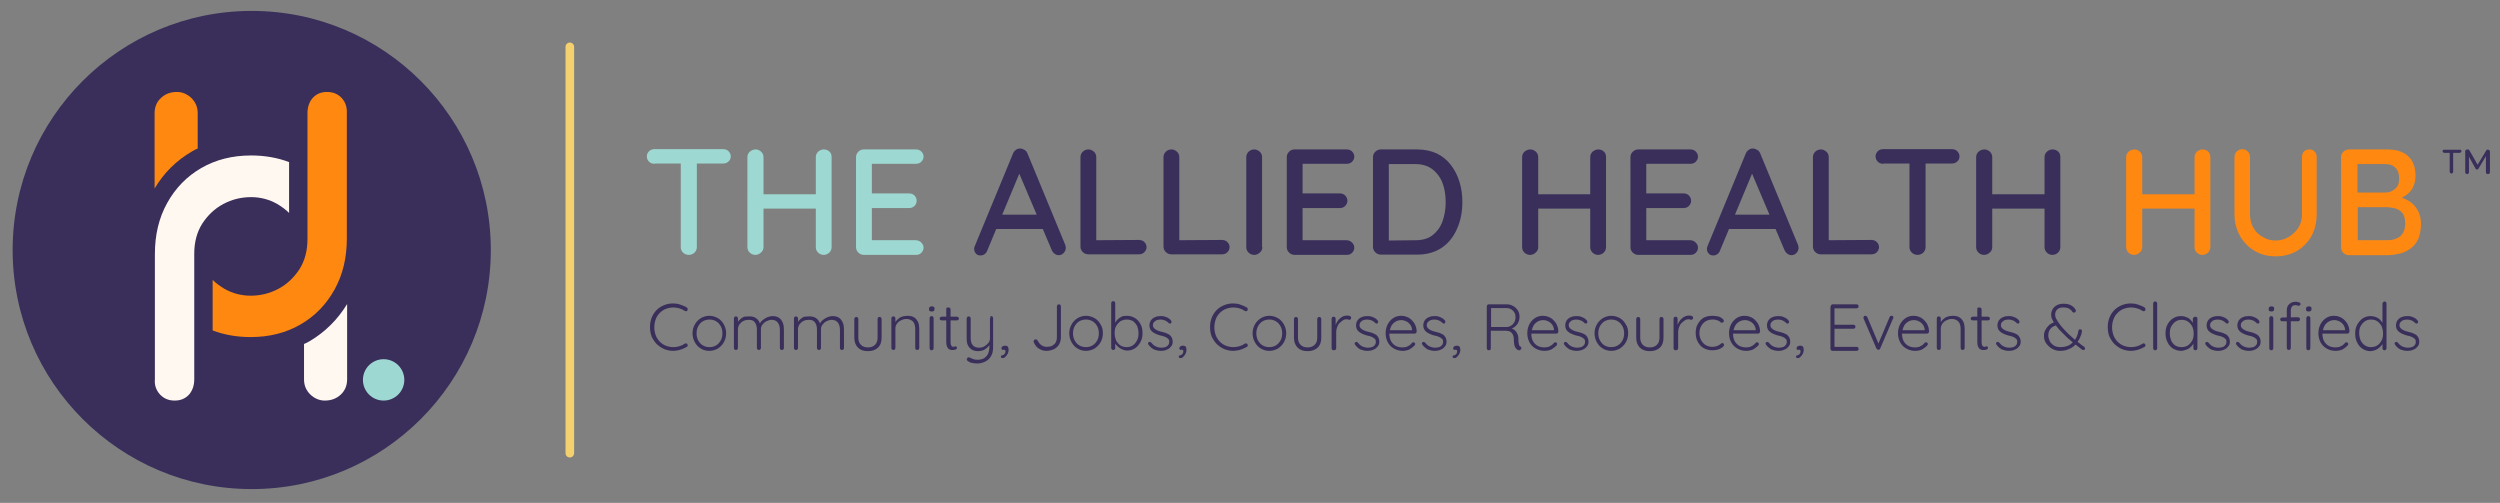 <?xml version="1.0" encoding="UTF-8"?>
<!-- Generator: Adobe Illustrator 26.5.3, SVG Export Plug-In . SVG Version: 6.00 Build 0)  -->
<svg xmlns="http://www.w3.org/2000/svg" xmlns:xlink="http://www.w3.org/1999/xlink" version="1.1" id="Layer_1" x="0px" y="0px" viewBox="0 0 870 175" style="enable-background:new 0 0 870 175;" xml:space="preserve">
<rect x="0" y="0" width="870" height="175" fill="#808080" stroke="none"/>
<style type="text/css">
	.st0{display:none;}
	.st1{display:inline;fill:#9DD9D2;}
	.st2{display:inline;}
	.st3{fill:#FFF8F0;}
	.st4{display:inline;fill:#FF8811;}
	.st5{display:inline;fill:none;stroke:#F4D06F;stroke-width:3;stroke-linecap:round;stroke-miterlimit:10;}
	.st6{fill:#FF8811;}
	.st7{fill:#392F5A;}
	.st8{fill:#9DD9D2;}
	.st9{fill:none;stroke:#F4D06F;stroke-width:3;stroke-linecap:round;stroke-miterlimit:10;}
</style>
<g id="Layer_1_00000132048864676047410820000004512177085886125480_" class="st0">
	<path class="st1" d="M227.7,57.6c-0.7,0-1.4-0.2-1.9-0.7S225,55.8,225,55c0-0.7,0.3-1.3,0.8-1.8s1.2-0.7,1.9-0.7h23.8   c0.7,0,1.4,0.2,1.9,0.7s0.8,1.1,0.8,1.8c0,0.8-0.3,1.4-0.8,1.8c-0.5,0.5-1.1,0.7-1.9,0.7L227.7,57.6L227.7,57.6z M239.6,89.3   c-0.8,0-1.5-0.3-2-0.8s-0.8-1.1-0.8-1.9V55.2h5.6v31.4c0,0.8-0.3,1.4-0.8,1.9S240.4,89.3,239.6,89.3z"></path>
	<path class="st1" d="M262.9,52.6c0.7,0,1.3,0.3,1.9,0.8c0.5,0.5,0.8,1.1,0.8,1.9v31.3c0,0.8-0.3,1.4-0.9,1.9   c-0.5,0.5-1.2,0.8-1.9,0.8c-0.8,0-1.5-0.3-2-0.8s-0.8-1.1-0.8-1.9V55.3c0-0.8,0.3-1.4,0.8-1.9C261.4,52.8,262.1,52.6,262.9,52.6z    M262.7,68.2h23.9l-0.1,5h-23.9L262.7,68.2z M286.5,52.6c0.8,0,1.5,0.3,2,0.8s0.7,1.1,0.7,1.9v31.3c0,0.8-0.3,1.4-0.8,1.9   s-1.2,0.8-2,0.8c-0.7,0-1.4-0.3-1.9-0.8s-0.8-1.1-0.8-1.9V55.3c0-0.8,0.3-1.4,0.8-1.9C285.2,52.8,285.8,52.6,286.5,52.6z"></path>
	<path class="st1" d="M300.4,52.6h18.1c0.7,0,1.4,0.2,1.9,0.7s0.8,1.1,0.8,1.8s-0.3,1.3-0.8,1.8s-1.1,0.7-1.9,0.7h-15.8l0.5-0.9   v11.7l-0.5-0.5h13.4c0.7,0,1.4,0.2,1.9,0.7s0.8,1.1,0.8,1.9c0,0.7-0.3,1.3-0.8,1.8s-1.1,0.7-1.9,0.7h-13.3l0.4-0.5v12.1l-0.4-0.4   h15.7c0.7,0,1.4,0.3,1.9,0.8s0.8,1.1,0.8,1.8c0,0.7-0.3,1.3-0.8,1.8s-1.1,0.7-1.9,0.7h-18.1c-0.7,0-1.4-0.3-1.9-0.8   s-0.8-1.1-0.8-1.9V55.3c0-0.8,0.3-1.4,0.8-1.9C299,52.8,299.7,52.6,300.4,52.6z"></path>
	<g class="st2">
		<path class="st3" d="M355.3,59.4l-11.8,28.3c-0.2,0.6-0.5,1-0.9,1.3s-0.9,0.5-1.4,0.5c-0.8,0-1.3-0.2-1.7-0.7    c-0.4-0.4-0.6-1-0.6-1.7c0-0.2,0.1-0.5,0.2-0.8l13.3-32.2c0.2-0.6,0.6-1,1.1-1.4c0.5-0.3,1-0.5,1.5-0.4c0.5,0,1,0.2,1.5,0.5    s0.8,0.8,1,1.3l13.1,31.7c0.1,0.3,0.2,0.7,0.2,1c0,0.8-0.3,1.4-0.8,1.9s-1.1,0.7-1.7,0.7c-0.5,0-1-0.2-1.4-0.5s-0.8-0.8-1-1.3    L354,59.5L355.3,59.4z M345.6,80.3l2.4-5h14.8l0.9,5H345.6z"></path>
	</g>
	<g class="st2">
		<path class="st3" d="M396.1,84.1c0.7,0,1.4,0.2,1.9,0.7s0.8,1.1,0.8,1.8c0,0.7-0.3,1.3-0.8,1.8s-1.1,0.7-1.9,0.7h-17.6    c-0.8,0-1.4-0.3-1.9-0.8s-0.8-1.1-0.8-1.9V55.3c0-0.8,0.3-1.4,0.8-1.9s1.2-0.8,2-0.8c0.7,0,1.3,0.3,1.9,0.8    c0.5,0.5,0.8,1.1,0.8,1.9V85l-1.1-0.9H396.1z"></path>
	</g>
	<g class="st2">
		<path class="st3" d="M425,84.1c0.7,0,1.4,0.2,1.9,0.7s0.8,1.1,0.8,1.8c0,0.7-0.3,1.3-0.8,1.8s-1.1,0.7-1.9,0.7h-17.6    c-0.8,0-1.4-0.3-1.9-0.8s-0.8-1.1-0.8-1.9V55.3c0-0.8,0.3-1.4,0.8-1.9s1.2-0.8,2-0.8c0.7,0,1.3,0.3,1.9,0.8    c0.5,0.5,0.8,1.1,0.8,1.9V85l-1.1-0.9H425z"></path>
	</g>
	<g class="st2">
		<path class="st3" d="M439.2,86.6c0,0.8-0.3,1.4-0.9,1.9c-0.5,0.5-1.2,0.8-1.9,0.8c-0.8,0-1.5-0.3-2-0.8s-0.8-1.1-0.8-1.9V55.3    c0-0.8,0.3-1.4,0.8-1.9s1.2-0.8,2-0.8c0.7,0,1.3,0.3,1.9,0.8c0.5,0.5,0.8,1.1,0.8,1.9v31.3H439.2z"></path>
	</g>
	<g class="st2">
		<path class="st3" d="M450.3,52.6h18.1c0.7,0,1.4,0.2,1.9,0.7s0.8,1.1,0.8,1.8s-0.3,1.3-0.8,1.8s-1.1,0.7-1.9,0.7h-15.8l0.5-0.9    v11.7l-0.5-0.5H466c0.7,0,1.4,0.2,1.9,0.7s0.8,1.1,0.8,1.9c0,0.7-0.3,1.3-0.8,1.8S466.8,73,466,73h-13.3l0.4-0.5v12.1l-0.4-0.4    h15.7c0.7,0,1.4,0.3,1.9,0.8s0.8,1.1,0.8,1.8c0,0.7-0.3,1.3-0.8,1.8s-1.1,0.7-1.9,0.7h-18.1c-0.7,0-1.4-0.3-1.9-0.8    s-0.8-1.1-0.8-1.9V55.3c0-0.8,0.3-1.4,0.8-1.9C449,52.8,449.6,52.6,450.3,52.6z"></path>
	</g>
	<g class="st2">
		<path class="st3" d="M493,52.6c2.5,0,4.8,0.5,6.8,1.4c2,1,3.6,2.3,4.9,4s2.3,3.6,3,5.9c0.7,2.2,1,4.6,1,7c0,3.4-0.6,6.5-1.8,9.2    c-1.2,2.8-2.9,5-5.2,6.6c-2.3,1.6-5.2,2.5-8.6,2.5h-12.8c-0.7,0-1.4-0.3-1.9-0.8s-0.8-1.1-0.8-1.9V55.3c0-0.8,0.3-1.4,0.8-1.9    s1.2-0.8,1.9-0.8H493z M492.5,84.2c2.5,0,4.5-0.6,6-1.8c1.5-1.2,2.7-2.8,3.4-4.8c0.7-2,1.1-4.2,1.1-6.6c0-1.8-0.2-3.5-0.6-5.1    s-1-3-1.9-4.2s-1.9-2.2-3.2-2.9c-1.3-0.7-2.9-1.1-4.7-1.1h-9.9l0.5-0.5v27.6l-0.3-0.5L492.5,84.2L492.5,84.2z"></path>
	</g>
	<g class="st2">
		<path class="st3" d="M532.4,52.6c0.7,0,1.3,0.3,1.9,0.8c0.5,0.5,0.8,1.1,0.8,1.9v31.3c0,0.8-0.3,1.4-0.9,1.9    c-0.5,0.5-1.2,0.8-1.9,0.8c-0.8,0-1.5-0.3-2-0.8s-0.8-1.1-0.8-1.9V55.3c0-0.8,0.3-1.4,0.8-1.9C530.9,52.8,531.6,52.6,532.4,52.6z     M532.2,68.2h23.9l-0.1,5h-23.9L532.2,68.2z M556.1,52.6c0.8,0,1.5,0.3,2,0.8s0.7,1.1,0.7,1.9v31.3c0,0.8-0.3,1.4-0.8,1.9    s-1.2,0.8-2,0.8c-0.7,0-1.4-0.3-1.9-0.8s-0.8-1.1-0.8-1.9V55.3c0-0.8,0.3-1.4,0.8-1.9C554.7,52.8,555.3,52.6,556.1,52.6z"></path>
	</g>
	<g class="st2">
		<path class="st3" d="M570,52.6h18.1c0.7,0,1.4,0.2,1.9,0.7s0.8,1.1,0.8,1.8s-0.3,1.3-0.8,1.8s-1.1,0.7-1.9,0.7h-15.8l0.5-0.9v11.7    l-0.5-0.5h13.4c0.7,0,1.4,0.2,1.9,0.7s0.8,1.1,0.8,1.9c0,0.7-0.3,1.3-0.8,1.8s-1.1,0.7-1.9,0.7h-13.3l0.4-0.5v12.1l-0.4-0.4h15.7    c0.7,0,1.4,0.3,1.9,0.8s0.8,1.1,0.8,1.8c0,0.7-0.3,1.3-0.8,1.8s-1.1,0.7-1.9,0.7H570c-0.7,0-1.4-0.3-1.9-0.8s-0.8-1.1-0.8-1.9    V55.3c0-0.8,0.3-1.4,0.8-1.9C568.6,52.8,569.2,52.6,570,52.6z"></path>
	</g>
	<g class="st2">
		<path class="st3" d="M610.3,59.4l-11.8,28.3c-0.2,0.6-0.5,1-0.9,1.3s-0.9,0.5-1.4,0.5c-0.8,0-1.3-0.2-1.7-0.7    c-0.4-0.4-0.6-1-0.6-1.7c0-0.2,0.1-0.5,0.2-0.8l13.3-32.2c0.2-0.6,0.6-1,1.1-1.4c0.5-0.3,1-0.5,1.5-0.4c0.5,0,1,0.2,1.5,0.5    s0.8,0.8,1,1.3l13.1,31.7c0.1,0.3,0.2,0.7,0.2,1c0,0.8-0.3,1.4-0.8,1.9s-1.1,0.7-1.7,0.7c-0.5,0-1-0.2-1.4-0.5s-0.8-0.8-1-1.3    L609,59.5L610.3,59.4z M600.6,80.3l2.4-5h14.8l0.9,5H600.6z"></path>
	</g>
	<g class="st2">
		<path class="st3" d="M651.1,84.1c0.7,0,1.4,0.2,1.9,0.7s0.8,1.1,0.8,1.8c0,0.7-0.3,1.3-0.8,1.8s-1.1,0.7-1.9,0.7h-17.6    c-0.8,0-1.4-0.3-1.9-0.8s-0.8-1.1-0.8-1.9V55.3c0-0.8,0.3-1.4,0.8-1.9s1.2-0.8,2-0.8c0.7,0,1.3,0.3,1.9,0.8    c0.5,0.5,0.8,1.1,0.8,1.9V85l-1.1-0.9H651.1z"></path>
	</g>
	<g class="st2">
		<path class="st3" d="M655.3,57.6c-0.7,0-1.4-0.2-1.9-0.7s-0.8-1.1-0.8-1.9c0-0.7,0.3-1.3,0.8-1.8s1.2-0.7,1.9-0.7h23.8    c0.7,0,1.4,0.2,1.9,0.7s0.8,1.1,0.8,1.8c0,0.8-0.3,1.4-0.8,1.8c-0.5,0.5-1.1,0.7-1.9,0.7h-23.8V57.6z M667.2,89.3    c-0.8,0-1.5-0.3-2-0.8s-0.8-1.1-0.8-1.9V55.2h5.6v31.4c0,0.8-0.3,1.4-0.8,1.9C668.6,89,668,89.3,667.2,89.3z"></path>
	</g>
	<g class="st2">
		<path class="st3" d="M690.5,52.6c0.7,0,1.3,0.3,1.9,0.8c0.5,0.5,0.8,1.1,0.8,1.9v31.3c0,0.8-0.3,1.4-0.9,1.9    c-0.5,0.5-1.2,0.8-1.9,0.8c-0.8,0-1.5-0.3-2-0.8s-0.8-1.1-0.8-1.9V55.3c0-0.8,0.3-1.4,0.8-1.9C689,52.8,689.6,52.6,690.5,52.6z     M690.3,68.2h23.9l-0.1,5h-23.9L690.3,68.2z M714.1,52.6c0.8,0,1.5,0.3,2,0.8s0.7,1.1,0.7,1.9v31.3c0,0.8-0.3,1.4-0.8,1.9    s-1.2,0.8-2,0.8c-0.7,0-1.4-0.3-1.9-0.8s-0.8-1.1-0.8-1.9V55.3c0-0.8,0.3-1.4,0.8-1.9C712.7,52.8,713.4,52.6,714.1,52.6z"></path>
	</g>
	<path class="st4" d="M742.7,52.6c0.7,0,1.3,0.3,1.9,0.8c0.5,0.5,0.8,1.1,0.8,1.9v31.3c0,0.8-0.3,1.4-0.9,1.9   c-0.5,0.5-1.2,0.8-1.9,0.8c-0.8,0-1.5-0.3-2-0.8s-0.8-1.1-0.8-1.9V55.3c0-0.8,0.3-1.4,0.8-1.9C741.2,52.8,741.9,52.6,742.7,52.6z    M742.5,68.2h23.9l-0.1,5h-23.9L742.5,68.2z M766.3,52.6c0.8,0,1.5,0.3,2,0.8s0.7,1.1,0.7,1.9v31.3c0,0.8-0.3,1.4-0.8,1.9   s-1.2,0.8-2,0.8c-0.7,0-1.4-0.3-1.9-0.8s-0.8-1.1-0.8-1.9V55.3c0-0.8,0.3-1.4,0.8-1.9C765,52.8,765.6,52.6,766.3,52.6z"></path>
	<path class="st4" d="M803.6,52.5c0.8,0,1.4,0.3,1.8,0.8c0.5,0.5,0.7,1.1,0.7,1.9v19.9c0,2.8-0.6,5.3-1.8,7.5s-2.9,3.9-5,5.2   c-2.1,1.2-4.6,1.9-7.4,1.9c-2.8,0-5.2-0.6-7.4-1.9c-2.1-1.2-3.8-3-5.1-5.2c-1.2-2.2-1.9-4.7-1.9-7.5V55.2c0-0.8,0.3-1.4,0.8-1.9   s1.2-0.8,2-0.8c0.7,0,1.3,0.3,1.8,0.8s0.8,1.1,0.8,1.9v19.9c0,1.9,0.4,3.5,1.2,4.8c0.8,1.4,1.9,2.5,3.3,3.2   c1.4,0.8,2.8,1.2,4.3,1.2c1.7,0,3.2-0.4,4.6-1.2c1.4-0.8,2.5-1.9,3.4-3.2c0.9-1.4,1.3-3,1.3-4.8V55.2c0-0.8,0.2-1.4,0.7-1.9   C802.2,52.8,802.8,52.5,803.6,52.5z"></path>
	<path class="st4" d="M830.7,52.6c3.2,0,5.6,0.8,7.3,2.4c1.7,1.6,2.5,3.9,2.5,6.9c0,1.6-0.4,3-1.1,4.3c-0.8,1.3-1.9,2.3-3.3,3   c-1.5,0.7-3.3,1.1-5.4,1.2l0.1-1.9c1.2,0,2.4,0.2,3.7,0.5s2.6,0.9,3.8,1.6c1.2,0.8,2.2,1.8,2.9,3.1c0.8,1.3,1.2,2.9,1.2,4.9   c0,2.1-0.4,3.9-1,5.3c-0.7,1.4-1.6,2.5-2.8,3.3s-2.4,1.4-3.8,1.7c-1.4,0.3-2.7,0.5-4.1,0.5h-13.4c-0.7,0-1.4-0.3-1.9-0.8   s-0.8-1.1-0.8-1.9V55.3c0-0.8,0.3-1.4,0.8-1.9s1.2-0.8,1.9-0.8H830.7z M830,57.7h-10.3l0.6-0.8v11.3l-0.6-0.6h10.4   c1.3,0,2.4-0.5,3.3-1.3c1-0.8,1.4-2,1.4-3.6s-0.4-2.9-1.3-3.7C832.7,58.1,831.5,57.7,830,57.7z M830.3,72.7h-10.4l0.4-0.4v12.4   l-0.4-0.5h10.8c1.8,0,3.3-0.5,4.4-1.4c1.1-1,1.7-2.4,1.7-4.4c0-1.6-0.3-2.9-1-3.7c-0.7-0.8-1.5-1.3-2.5-1.6S831.3,72.7,830.3,72.7z   "></path>
	<line class="st5" x1="198.1" y1="16.9" x2="198.1" y2="158.3"></line>
	<g class="st2">
		<g>
			<circle class="st3" cx="87.5" cy="87.6" r="83.2"></circle>
		</g>
		<g>
			<path class="st6" d="M66.6,53.3c0.6-0.4,1.3-0.7,2-1V40c0-2.1-0.7-3.8-2.2-5.3c-1.5-1.4-3.2-2.1-5-2.1c-2.3,0-4.1,0.7-5.6,2.1     c-1.5,1.4-2.2,3.2-2.2,5.3v26.2C56.9,60.7,61.2,56.5,66.6,53.3z"></path>
		</g>
		<g>
			<path class="st7" d="M107.6,119.2c-0.6,0.4-1.3,0.7-2,1v12.3c0,2.1,0.7,3.8,2.2,5.3c1.5,1.4,3.2,2.1,5,2.1c2.3,0,4.1-0.7,5.6-2.1     c1.5-1.4,2.2-3.2,2.2-5.3v-26.2C117.4,111.8,113.1,116.1,107.6,119.2z"></path>
		</g>
		<g>
			<g>
				<path class="st6" d="M118.7,34.7c-1.3-1.4-3-2.1-5.1-2.1s-3.7,0.7-5,2.1c-1.2,1.4-1.8,3.2-1.8,5.3v43.8c0,4-0.9,7.5-2.8,10.5      c-1.9,2.9-4.3,5.2-7.3,6.8c-3,1.6-6.2,2.4-9.7,2.4c-3.2,0-6.3-0.8-9.1-2.4c-1.5-0.9-2.9-1.9-4.1-3.1v17.7      c4,1.5,8.4,2.3,13.2,2.3c6.6,0,12.4-1.5,17.4-4.4s8.9-6.9,11.8-12.1s4.3-11.1,4.3-17.8V40C120.7,37.9,120,36.1,118.7,34.7z"></path>
			</g>
		</g>
		<g>
			<g>
				<path class="st7" d="M55.5,137.9c1.3,1.4,3,2.1,5.1,2.1s3.7-0.7,5-2.1c1.2-1.4,1.8-3.2,1.8-5.3V88.8c0-4,0.9-7.5,2.8-10.5      c1.9-2.9,4.3-5.2,7.3-6.8c3-1.6,6.2-2.4,9.7-2.4c3.2,0,6.3,0.8,9.1,2.4c1.5,0.9,2.9,1.9,4.1,3.1V56.9c-4-1.5-8.4-2.3-13.2-2.3      c-6.6,0-12.4,1.5-17.4,4.4c-5,2.9-8.9,6.9-11.8,12.1c-2.9,5.2-4.3,11.1-4.3,17.8v43.8C53.6,134.7,54.2,136.4,55.5,137.9z"></path>
			</g>
		</g>
		<g>
			<circle class="st8" cx="133.3" cy="132.8" r="7.2"></circle>
		</g>
	</g>
	<g class="st2">
		<path class="st3" d="M238.9,107.6c0.2,0.1,0.3,0.3,0.3,0.5s0,0.4-0.1,0.6c-0.1,0.1-0.2,0.2-0.4,0.2s-0.3,0-0.5-0.1    c-0.6-0.4-1.2-0.7-1.9-0.9c-0.7-0.2-1.4-0.3-2.1-0.3c-0.9,0-1.8,0.2-2.6,0.5s-1.5,0.8-2.1,1.4s-1.1,1.3-1.4,2.2    c-0.3,0.8-0.5,1.8-0.5,2.8s0.2,2,0.5,2.8s0.8,1.6,1.4,2.2c0.6,0.6,1.3,1.1,2.1,1.4s1.6,0.5,2.6,0.5c0.7,0,1.5-0.1,2.1-0.3    c0.7-0.2,1.3-0.5,1.9-0.9c0.2-0.1,0.3-0.1,0.5-0.1s0.3,0.1,0.4,0.3c0.1,0.2,0.2,0.3,0.1,0.5c0,0.2-0.1,0.3-0.3,0.4    c-0.4,0.2-0.8,0.5-1.4,0.7c-0.5,0.2-1.1,0.4-1.6,0.5c-0.6,0.1-1.2,0.2-1.7,0.2c-1.1,0-2.1-0.2-3.1-0.6s-1.8-1-2.6-1.7    c-0.7-0.7-1.3-1.6-1.8-2.6c-0.4-1-0.6-2.1-0.6-3.4c0-1.2,0.2-2.3,0.6-3.3c0.4-1,1-1.9,1.7-2.6s1.6-1.3,2.6-1.7    c1-0.4,2-0.6,3.1-0.6c0.9,0,1.7,0.1,2.5,0.4C237.5,106.8,238.2,107.2,238.9,107.6z"></path>
	</g>
	<g class="st2">
		<path class="st3" d="M252.6,116.6c0,1.2-0.3,2.2-0.8,3.1s-1.2,1.6-2.1,2.2c-0.9,0.5-1.9,0.8-3,0.8s-2.1-0.3-2.9-0.8    s-1.6-1.3-2.1-2.2c-0.5-0.9-0.8-2-0.8-3.1c0-1.2,0.3-2.2,0.8-3.1s1.2-1.6,2.1-2.2c0.9-0.5,1.9-0.8,2.9-0.8c1.1,0,2.1,0.3,3,0.8    s1.6,1.3,2.1,2.2C252.3,114.4,252.6,115.4,252.6,116.6z M251.2,116.6c0-0.9-0.2-1.8-0.6-2.5c-0.4-0.7-0.9-1.3-1.6-1.7    c-0.7-0.4-1.4-0.6-2.3-0.6c-0.8,0-1.6,0.2-2.3,0.6s-1.2,1-1.6,1.7c-0.4,0.7-0.6,1.6-0.6,2.5s0.2,1.8,0.6,2.5s0.9,1.3,1.6,1.7    c0.7,0.4,1.4,0.6,2.3,0.6c0.9,0,1.6-0.2,2.3-0.6s1.2-1,1.6-1.7S251.2,117.5,251.2,116.6z"></path>
	</g>
	<g class="st2">
		<path class="st3" d="M260.7,110.7c0.9,0,1.8,0.2,2.4,0.7c0.7,0.5,1.1,1.2,1.4,2.2l-0.3,0.1l0.1-0.4c0.2-0.5,0.5-0.9,1-1.3    s1-0.7,1.6-1c0.6-0.2,1.2-0.4,1.8-0.4c1,0,1.7,0.2,2.3,0.6c0.6,0.4,1,1,1.3,1.7s0.4,1.5,0.4,2.3v6.5c0,0.2-0.1,0.3-0.2,0.5    c-0.1,0.1-0.3,0.2-0.5,0.2s-0.4-0.1-0.5-0.2s-0.2-0.3-0.2-0.5v-6.4c0-0.6-0.1-1.2-0.3-1.7c-0.2-0.5-0.5-0.9-0.9-1.2    c-0.4-0.3-1-0.5-1.7-0.5c-0.6,0-1.2,0.2-1.8,0.5c-0.6,0.3-1,0.7-1.4,1.2s-0.5,1.1-0.5,1.7v6.4c0,0.2-0.1,0.3-0.2,0.5    c-0.1,0.1-0.3,0.2-0.5,0.2s-0.4-0.1-0.5-0.2s-0.2-0.3-0.2-0.5v-6.5c0-0.6-0.1-1.2-0.3-1.7c-0.2-0.5-0.5-0.9-0.9-1.2    c-0.4-0.3-1-0.4-1.7-0.4c-0.6,0-1.2,0.1-1.8,0.4c-0.6,0.3-1,0.7-1.4,1.2c-0.3,0.5-0.5,1.1-0.5,1.7v6.5c0,0.2-0.1,0.3-0.2,0.5    c-0.1,0.1-0.3,0.2-0.5,0.2c-0.2,0-0.4-0.1-0.5-0.2s-0.2-0.3-0.2-0.5v-10.3c0-0.2,0.1-0.3,0.2-0.5c0.1-0.1,0.3-0.2,0.5-0.2    c0.2,0,0.4,0.1,0.5,0.2s0.2,0.3,0.2,0.5v2.1l-0.6,0.8c0-0.5,0.2-0.9,0.4-1.4c0.3-0.5,0.6-0.9,1-1.2c0.4-0.4,0.9-0.7,1.4-0.9    C259.5,110.8,260.1,110.7,260.7,110.7z"></path>
	</g>
	<g class="st2">
		<path class="st3" d="M281.6,110.7c0.9,0,1.8,0.2,2.4,0.7c0.7,0.5,1.1,1.2,1.4,2.2l-0.3,0.1l0.1-0.4c0.2-0.5,0.5-0.9,1-1.3    s1-0.7,1.6-1c0.6-0.2,1.2-0.4,1.8-0.4c1,0,1.7,0.2,2.3,0.6c0.6,0.4,1,1,1.3,1.7s0.4,1.5,0.4,2.3v6.5c0,0.2-0.1,0.3-0.2,0.5    c-0.1,0.1-0.3,0.2-0.5,0.2s-0.4-0.1-0.5-0.2s-0.2-0.3-0.2-0.5v-6.4c0-0.6-0.1-1.2-0.3-1.7c-0.2-0.5-0.5-0.9-0.9-1.2    c-0.4-0.3-1-0.5-1.7-0.5c-0.6,0-1.2,0.2-1.8,0.5c-0.6,0.3-1,0.7-1.4,1.2s-0.5,1.1-0.5,1.7v6.4c0,0.2-0.1,0.3-0.2,0.5    c-0.1,0.1-0.3,0.2-0.5,0.2s-0.4-0.1-0.5-0.2s-0.2-0.3-0.2-0.5v-6.5c0-0.6-0.1-1.2-0.3-1.7c-0.2-0.5-0.5-0.9-0.9-1.2    c-0.4-0.3-1-0.4-1.7-0.4c-0.6,0-1.2,0.1-1.8,0.4c-0.6,0.3-1,0.7-1.4,1.2c-0.3,0.5-0.5,1.1-0.5,1.7v6.5c0,0.2-0.1,0.3-0.2,0.5    c-0.1,0.1-0.3,0.2-0.5,0.2s-0.4-0.1-0.5-0.2s-0.2-0.3-0.2-0.5v-10.3c0-0.2,0.1-0.3,0.2-0.5c0.1-0.1,0.3-0.2,0.5-0.2    s0.4,0.1,0.5,0.2s0.2,0.3,0.2,0.5v2.1l-0.6,0.8c0-0.5,0.2-0.9,0.4-1.4c0.3-0.5,0.6-0.9,1-1.2c0.4-0.4,0.9-0.7,1.4-0.9    C280.4,110.8,281,110.7,281.6,110.7z"></path>
	</g>
	<g class="st2">
		<path class="st3" d="M305.9,110.8c0.2,0,0.4,0.1,0.5,0.2s0.2,0.3,0.2,0.5v6.5c0,1.5-0.4,2.7-1.3,3.5s-2,1.2-3.5,1.2    c-1.4,0-2.6-0.4-3.4-1.2c-0.8-0.8-1.3-1.9-1.3-3.5v-6.5c0-0.2,0.1-0.3,0.2-0.5c0.1-0.1,0.3-0.2,0.5-0.2s0.4,0.1,0.5,0.2    s0.2,0.3,0.2,0.5v6.5c0,1.1,0.3,1.9,0.9,2.5s1.4,0.9,2.4,0.9c1.1,0,1.9-0.3,2.5-0.9s0.9-1.4,0.9-2.5v-6.5c0-0.2,0.1-0.3,0.2-0.5    C305.5,110.9,305.7,110.8,305.9,110.8z"></path>
	</g>
	<g class="st2">
		<path class="st3" d="M315.7,110.5c1,0,1.8,0.2,2.4,0.6s1,1,1.3,1.6c0.3,0.7,0.4,1.5,0.4,2.3v6.7c0,0.2-0.1,0.3-0.2,0.5    c-0.1,0.1-0.3,0.2-0.5,0.2s-0.4-0.1-0.5-0.2s-0.2-0.3-0.2-0.5V115c0-0.6-0.1-1.2-0.3-1.7s-0.5-0.9-1-1.2c-0.4-0.3-1-0.5-1.8-0.5    c-0.7,0-1.3,0.2-1.9,0.5s-1.1,0.7-1.4,1.2c-0.4,0.5-0.5,1.1-0.5,1.7v6.7c0,0.2-0.1,0.3-0.2,0.5c-0.1,0.1-0.3,0.2-0.5,0.2    s-0.4-0.1-0.5-0.2s-0.2-0.3-0.2-0.5v-10.3c0-0.2,0.1-0.3,0.2-0.5c0.1-0.1,0.3-0.2,0.5-0.2s0.4,0.1,0.5,0.2s0.2,0.3,0.2,0.5v1.9    l-0.5,0.8c0-0.5,0.2-1,0.5-1.4s0.6-0.9,1.1-1.2c0.4-0.4,0.9-0.6,1.5-0.8C314.6,110.6,315.2,110.5,315.7,110.5z"></path>
	</g>
	<g class="st2">
		<path class="st3" d="M324.1,109c-0.3,0-0.6-0.1-0.7-0.2c-0.2-0.1-0.2-0.4-0.2-0.6V108c0-0.3,0.1-0.5,0.3-0.6    c0.2-0.1,0.4-0.2,0.7-0.2c0.3,0,0.5,0.1,0.7,0.2s0.2,0.4,0.2,0.6v0.2c0,0.3-0.1,0.5-0.2,0.6C324.6,109,324.4,109,324.1,109z     M324.7,121.8c0,0.2-0.1,0.3-0.2,0.5c-0.1,0.1-0.3,0.2-0.5,0.2s-0.4-0.1-0.5-0.2s-0.2-0.3-0.2-0.5v-10.5c0-0.2,0.1-0.3,0.2-0.5    c0.1-0.1,0.3-0.2,0.5-0.2s0.4,0.1,0.5,0.2s0.2,0.3,0.2,0.5V121.8z"></path>
	</g>
	<g class="st2">
		<path class="st3" d="M327.6,110.8h5.3c0.2,0,0.3,0.1,0.5,0.2c0.1,0.1,0.2,0.3,0.2,0.5s-0.1,0.3-0.2,0.4s-0.3,0.2-0.5,0.2h-5.3    c-0.2,0-0.3-0.1-0.5-0.2c-0.1-0.1-0.2-0.3-0.2-0.4c0-0.2,0.1-0.3,0.2-0.5C327.2,110.9,327.4,110.8,327.6,110.8z M329.9,107.6    c0.2,0,0.4,0.1,0.5,0.2s0.2,0.3,0.2,0.5v11.5c0,0.4,0.1,0.7,0.2,1c0.1,0.2,0.3,0.4,0.4,0.4c0.2,0.1,0.4,0.1,0.5,0.1s0.2,0,0.3-0.1    c0.1,0,0.2-0.1,0.3-0.1c0.1,0,0.3,0.1,0.4,0.2s0.1,0.2,0.1,0.4c0,0.2-0.1,0.4-0.4,0.5c-0.2,0.1-0.5,0.2-0.9,0.2    c-0.1,0-0.3,0-0.6,0c-0.3,0-0.6-0.1-0.8-0.3c-0.3-0.1-0.5-0.4-0.7-0.8s-0.3-0.9-0.3-1.6v-11.6c0-0.2,0.1-0.3,0.2-0.5    C329.6,107.7,329.7,107.6,329.9,107.6z"></path>
	</g>
	<g class="st2">
		<path class="st3" d="M344.8,110.6c0.2,0,0.4,0.1,0.5,0.2s0.2,0.3,0.2,0.5v10.1c0,1.2-0.2,2.3-0.7,3.1s-1.1,1.5-2,1.9    c-0.8,0.4-1.8,0.7-2.8,0.7c-0.7,0-1.3-0.1-1.8-0.2c-0.6-0.1-1-0.3-1.4-0.6c-0.2-0.1-0.3-0.2-0.4-0.4s-0.1-0.3,0-0.5    s0.2-0.4,0.4-0.4c0.2-0.1,0.3-0.1,0.5,0c0.3,0.1,0.6,0.3,1.1,0.5s1,0.3,1.7,0.3c0.8,0,1.6-0.2,2.2-0.5c0.6-0.4,1.1-0.9,1.4-1.5    c0.3-0.7,0.5-1.5,0.5-2.4v-1.6l0.2,0.5c-0.2,0.5-0.6,0.9-1,1.3s-0.9,0.7-1.4,0.9c-0.5,0.2-1.1,0.3-1.7,0.3c-0.9,0-1.7-0.2-2.3-0.6    c-0.6-0.4-1-0.9-1.3-1.5c-0.3-0.7-0.4-1.4-0.4-2.3v-7c0-0.2,0.1-0.3,0.2-0.5c0.1-0.1,0.3-0.2,0.5-0.2s0.4,0.1,0.5,0.2    s0.2,0.3,0.2,0.5v6.8c0,1.1,0.2,1.9,0.7,2.5s1.2,0.9,2.3,0.9c0.7,0,1.3-0.2,1.8-0.5s1-0.7,1.4-1.2s0.5-1.1,0.5-1.6v-6.8    c0-0.2,0.1-0.3,0.2-0.5C344.4,110.6,344.6,110.6,344.8,110.6z"></path>
	</g>
	<g class="st2">
		<path class="st3" d="M350.8,122.4c0,0.3-0.1,0.7-0.2,1s-0.3,0.6-0.5,0.9s-0.5,0.5-0.7,0.7s-0.5,0.2-0.7,0.2s-0.3,0-0.4-0.1    s-0.2-0.2-0.2-0.4s0.1-0.4,0.3-0.4c0.2,0,0.4-0.1,0.6-0.2c0.2-0.1,0.4-0.3,0.5-0.5s0.2-0.4,0.2-0.7c0-0.2,0-0.3-0.1-0.4    s-0.2-0.2-0.4-0.2c-0.1,0-0.2,0-0.3,0c-0.1,0-0.2,0.1-0.3,0.1c-0.1-0.1-0.1-0.2-0.2-0.3c-0.1-0.1-0.1-0.2-0.1-0.3    c0-0.2,0.1-0.3,0.2-0.5c0.1-0.1,0.3-0.3,0.5-0.3c0.2-0.1,0.4-0.1,0.6-0.1c0.4,0,0.7,0.1,1,0.4C350.7,121.6,350.8,122,350.8,122.4z    "></path>
	</g>
	<g class="st2">
		<path class="st3" d="M363.9,122.7c-1,0-1.8-0.3-2.6-0.8c-0.8-0.5-1.3-1.2-1.7-2.1c-0.1-0.1-0.1-0.3-0.1-0.4c0-0.2,0.1-0.4,0.2-0.5    c0.2-0.1,0.3-0.2,0.5-0.2s0.3,0,0.4,0.1s0.2,0.2,0.3,0.3c0.3,0.6,0.7,1.2,1.3,1.6c0.5,0.4,1.2,0.6,1.9,0.6c0.7,0,1.3-0.1,1.9-0.4    c0.5-0.3,1-0.7,1.2-1.2c0.3-0.5,0.4-1.1,0.4-1.8v-10.7c0-0.2,0.1-0.3,0.2-0.5c0.1-0.1,0.3-0.2,0.5-0.2s0.4,0.1,0.5,0.2    s0.2,0.3,0.2,0.5v10.7c0,0.9-0.2,1.8-0.6,2.5s-1,1.3-1.8,1.7C365.7,122.5,364.9,122.7,363.9,122.7z"></path>
	</g>
	<g class="st2">
		<path class="st3" d="M383.7,116.6c0,1.2-0.3,2.2-0.8,3.1s-1.2,1.6-2.1,2.2s-1.9,0.8-3,0.8s-2.1-0.3-2.9-0.8s-1.6-1.3-2.1-2.2    c-0.5-0.9-0.8-2-0.8-3.1c0-1.2,0.3-2.2,0.8-3.1s1.2-1.6,2.1-2.2c0.9-0.5,1.9-0.8,2.9-0.8c1.1,0,2.1,0.3,3,0.8s1.6,1.3,2.1,2.2    C383.4,114.4,383.7,115.4,383.7,116.6z M382.3,116.6c0-0.9-0.2-1.8-0.6-2.5s-0.9-1.3-1.6-1.7c-0.7-0.4-1.4-0.6-2.3-0.6    c-0.8,0-1.6,0.2-2.3,0.6c-0.7,0.4-1.2,1-1.6,1.7s-0.6,1.6-0.6,2.5s0.2,1.8,0.6,2.5s0.9,1.3,1.6,1.7c0.7,0.4,1.4,0.6,2.3,0.6    s1.6-0.2,2.3-0.6c0.7-0.4,1.2-1,1.6-1.7S382.3,117.5,382.3,116.6z"></path>
	</g>
	<g class="st2">
		<path class="st3" d="M392,110.5c1,0,2,0.3,2.8,0.8s1.4,1.2,1.9,2.1s0.7,2,0.7,3.1c0,1.2-0.2,2.2-0.7,3.1s-1.1,1.7-1.9,2.2    s-1.7,0.8-2.7,0.8c-0.5,0-1-0.1-1.5-0.3c-0.5-0.2-0.9-0.4-1.3-0.7c-0.4-0.3-0.7-0.6-1.1-1c-0.3-0.4-0.5-0.8-0.7-1.2l0.4-0.3v2.6    c0,0.2-0.1,0.4-0.2,0.5s-0.3,0.2-0.5,0.2s-0.4-0.1-0.5-0.2s-0.2-0.3-0.2-0.5v-15.6c0-0.2,0.1-0.4,0.2-0.5s0.3-0.2,0.5-0.2    s0.4,0.1,0.5,0.2s0.2,0.3,0.2,0.5v7.7l-0.3-0.2c0.2-0.5,0.4-0.9,0.7-1.3c0.3-0.4,0.6-0.7,1-1s0.8-0.5,1.3-0.7    C391,110.6,391.5,110.5,392,110.5z M391.9,111.8c-0.8,0-1.5,0.2-2.2,0.6c-0.6,0.4-1.1,1-1.5,1.7s-0.5,1.5-0.5,2.5    c0,0.9,0.2,1.7,0.5,2.5c0.4,0.7,0.9,1.3,1.5,1.7c0.6,0.4,1.4,0.6,2.2,0.6c0.8,0,1.5-0.2,2.1-0.6s1.1-1,1.5-1.8    c0.4-0.7,0.5-1.6,0.5-2.5s-0.2-1.8-0.5-2.5c-0.4-0.7-0.9-1.3-1.5-1.7C393.4,112,392.7,111.8,391.9,111.8z"></path>
	</g>
	<g class="st2">
		<path class="st3" d="M399.6,120.6c-0.1-0.2-0.2-0.4-0.2-0.5c0-0.2,0.1-0.3,0.3-0.4c0.1-0.1,0.3-0.2,0.4-0.1c0.2,0,0.3,0.1,0.4,0.2    c0.4,0.5,0.9,1,1.5,1.3s1.3,0.5,2.1,0.5c0.4,0,0.9-0.1,1.3-0.2s0.8-0.4,1-0.7c0.3-0.3,0.4-0.7,0.4-1.1c0-0.5-0.1-0.9-0.4-1.1    c-0.3-0.3-0.6-0.5-1.1-0.7c-0.4-0.2-0.9-0.3-1.4-0.4s-1-0.3-1.5-0.5s-0.9-0.4-1.3-0.7c-0.4-0.3-0.7-0.6-0.9-1    c-0.2-0.4-0.3-0.8-0.3-1.4s0.2-1.2,0.5-1.7c0.4-0.5,0.8-0.9,1.4-1.1c0.6-0.3,1.3-0.4,2-0.4c0.4,0,0.8,0,1.2,0.1    c0.4,0.1,0.9,0.3,1.3,0.5s0.8,0.5,1.1,0.9c0.1,0.1,0.2,0.3,0.2,0.5s-0.1,0.3-0.2,0.5c-0.1,0.1-0.3,0.1-0.4,0.1    c-0.2,0-0.3-0.1-0.4-0.2c-0.4-0.4-0.8-0.7-1.3-0.9s-1-0.3-1.6-0.3c-0.4,0-0.9,0.1-1.2,0.2c-0.4,0.1-0.7,0.4-1,0.7    c-0.3,0.3-0.4,0.7-0.4,1.1s0.2,0.8,0.5,1.1c0.3,0.3,0.7,0.5,1.1,0.7c0.5,0.2,1,0.4,1.6,0.5c0.5,0.1,1,0.3,1.4,0.4    c0.4,0.2,0.8,0.4,1.2,0.6c0.3,0.3,0.6,0.6,0.8,1c0.2,0.4,0.3,0.9,0.3,1.4c0,0.7-0.2,1.3-0.6,1.7c-0.4,0.5-0.9,0.9-1.5,1.1    c-0.6,0.3-1.3,0.4-2.1,0.4c-0.8,0-1.6-0.2-2.4-0.5C400.9,121.9,400.2,121.4,399.6,120.6z"></path>
	</g>
	<g class="st2">
		<path class="st3" d="M412.8,122.4c0,0.3-0.1,0.7-0.2,1s-0.3,0.6-0.5,0.9s-0.5,0.5-0.7,0.7s-0.5,0.2-0.7,0.2s-0.3,0-0.4-0.1    s-0.2-0.2-0.2-0.4s0.1-0.4,0.3-0.4c0.2,0,0.4-0.1,0.6-0.2c0.2-0.1,0.4-0.3,0.5-0.5s0.2-0.4,0.2-0.7c0-0.2,0-0.3-0.1-0.4    s-0.2-0.2-0.4-0.2c-0.1,0-0.2,0-0.3,0c-0.1,0-0.2,0.1-0.3,0.1c-0.1-0.1-0.1-0.2-0.2-0.3c-0.1-0.1-0.1-0.2-0.1-0.3    c0-0.2,0.1-0.3,0.2-0.5c0.1-0.1,0.3-0.3,0.5-0.3c0.2-0.1,0.4-0.1,0.6-0.1c0.4,0,0.7,0.1,1,0.4C412.6,121.6,412.8,122,412.8,122.4z    "></path>
	</g>
	<g class="st2">
		<path class="st3" d="M433.7,107.6c0.2,0.1,0.3,0.3,0.3,0.5s0,0.4-0.1,0.6c-0.1,0.1-0.2,0.2-0.4,0.2c-0.2,0-0.3,0-0.5-0.1    c-0.6-0.4-1.2-0.7-1.9-0.9c-0.7-0.2-1.4-0.3-2.1-0.3c-0.9,0-1.8,0.2-2.6,0.5c-0.8,0.3-1.5,0.8-2.1,1.4s-1.1,1.3-1.4,2.2    c-0.3,0.8-0.5,1.8-0.5,2.8s0.2,2,0.5,2.8s0.8,1.6,1.4,2.2s1.3,1.1,2.1,1.4c0.8,0.3,1.6,0.5,2.6,0.5c0.7,0,1.5-0.1,2.1-0.3    c0.7-0.2,1.3-0.5,1.9-0.9c0.2-0.1,0.3-0.1,0.5-0.1s0.3,0.1,0.4,0.3c0.1,0.2,0.2,0.3,0.1,0.5c0,0.2-0.1,0.3-0.3,0.4    c-0.4,0.2-0.8,0.5-1.4,0.7c-0.5,0.2-1.1,0.4-1.6,0.5c-0.6,0.1-1.2,0.2-1.7,0.2c-1.1,0-2.1-0.2-3.1-0.6s-1.8-1-2.6-1.7    c-0.7-0.7-1.3-1.6-1.8-2.6c-0.4-1-0.6-2.1-0.6-3.4c0-1.2,0.2-2.3,0.6-3.3s1-1.9,1.7-2.6s1.6-1.3,2.6-1.7c1-0.4,2-0.6,3.1-0.6    c0.9,0,1.7,0.1,2.5,0.4C432.3,106.8,433.1,107.2,433.7,107.6z"></path>
	</g>
	<g class="st2">
		<path class="st3" d="M447.4,116.6c0,1.2-0.3,2.2-0.8,3.1s-1.2,1.6-2.1,2.2s-1.9,0.8-3,0.8s-2.1-0.3-2.9-0.8    c-0.9-0.5-1.6-1.3-2.1-2.2c-0.5-0.9-0.8-2-0.8-3.1c0-1.2,0.3-2.2,0.8-3.1s1.2-1.6,2.1-2.2c0.9-0.5,1.9-0.8,2.9-0.8    c1.1,0,2.1,0.3,3,0.8s1.6,1.3,2.1,2.2C447.2,114.4,447.4,115.4,447.4,116.6z M446.1,116.6c0-0.9-0.2-1.8-0.6-2.5s-0.9-1.3-1.6-1.7    c-0.7-0.4-1.4-0.6-2.3-0.6c-0.8,0-1.6,0.2-2.3,0.6c-0.7,0.4-1.2,1-1.6,1.7s-0.6,1.6-0.6,2.5s0.2,1.8,0.6,2.5s0.9,1.3,1.6,1.7    c0.7,0.4,1.4,0.6,2.3,0.6s1.6-0.2,2.3-0.6c0.7-0.4,1.2-1,1.6-1.7S446.1,117.5,446.1,116.6z"></path>
	</g>
	<g class="st2">
		<path class="st3" d="M459,110.8c0.2,0,0.4,0.1,0.5,0.2s0.2,0.3,0.2,0.5v6.5c0,1.5-0.4,2.7-1.3,3.5s-2,1.2-3.5,1.2    c-1.4,0-2.6-0.4-3.4-1.2c-0.8-0.8-1.3-1.9-1.3-3.5v-6.5c0-0.2,0.1-0.3,0.2-0.5c0.1-0.1,0.3-0.2,0.5-0.2s0.4,0.1,0.5,0.2    s0.2,0.3,0.2,0.5v6.5c0,1.1,0.3,1.9,0.9,2.5s1.4,0.9,2.4,0.9c1.1,0,1.9-0.3,2.5-0.9s0.9-1.4,0.9-2.5v-6.5c0-0.2,0.1-0.3,0.2-0.5    C458.6,110.9,458.8,110.8,459,110.8z"></path>
	</g>
	<g class="st2">
		<path class="st3" d="M464,122.5c-0.2,0-0.4-0.1-0.5-0.2s-0.2-0.3-0.2-0.5v-10.3c0-0.2,0.1-0.3,0.2-0.5c0.1-0.1,0.3-0.2,0.5-0.2    s0.4,0.1,0.5,0.2s0.2,0.3,0.2,0.5v3.4l-0.3,0.1c0-0.5,0.2-1.1,0.4-1.6c0.2-0.5,0.5-1,0.9-1.5c0.4-0.4,0.8-0.8,1.4-1.1    c0.5-0.3,1.1-0.4,1.8-0.4c0.3,0,0.5,0.1,0.8,0.2s0.4,0.3,0.4,0.6c0,0.2-0.1,0.4-0.2,0.5s-0.3,0.2-0.4,0.2s-0.3,0-0.4-0.1    c-0.2-0.1-0.4-0.1-0.6-0.1c-0.4,0-0.9,0.1-1.3,0.4s-0.8,0.6-1.2,1c-0.4,0.4-0.6,0.9-0.8,1.4c-0.2,0.5-0.3,1.1-0.3,1.6v5.7    c0,0.2-0.1,0.3-0.2,0.5C464.3,122.4,464.1,122.5,464,122.5z"></path>
	</g>
	<g class="st2">
		<path class="st3" d="M471.4,120.6c-0.1-0.2-0.2-0.4-0.2-0.5c0-0.2,0.1-0.3,0.3-0.4c0.1-0.1,0.3-0.2,0.4-0.1c0.2,0,0.3,0.1,0.4,0.2    c0.4,0.5,0.9,1,1.5,1.3s1.3,0.5,2.1,0.5c0.4,0,0.9-0.1,1.3-0.2s0.8-0.4,1-0.7c0.3-0.3,0.4-0.7,0.4-1.1c0-0.5-0.1-0.9-0.4-1.1    c-0.3-0.3-0.6-0.5-1.1-0.7c-0.4-0.2-0.9-0.3-1.4-0.4s-1-0.3-1.5-0.5s-0.9-0.4-1.3-0.7s-0.7-0.6-0.9-1c-0.2-0.4-0.3-0.8-0.3-1.4    s0.2-1.2,0.5-1.7c0.4-0.5,0.8-0.9,1.4-1.1c0.6-0.3,1.3-0.4,2-0.4c0.4,0,0.8,0,1.2,0.1c0.4,0.1,0.9,0.3,1.3,0.5s0.8,0.5,1.1,0.9    c0.1,0.1,0.2,0.3,0.2,0.5s-0.1,0.3-0.2,0.5c-0.1,0.1-0.3,0.1-0.4,0.1s-0.3-0.1-0.4-0.2c-0.4-0.4-0.8-0.7-1.3-0.9    c-0.5-0.2-1-0.3-1.6-0.3c-0.4,0-0.9,0.1-1.2,0.2c-0.4,0.1-0.7,0.4-1,0.7c-0.3,0.3-0.4,0.7-0.4,1.1s0.2,0.8,0.5,1.1    c0.3,0.3,0.7,0.5,1.1,0.7s1,0.4,1.6,0.5c0.5,0.1,1,0.3,1.4,0.4c0.5,0.2,0.8,0.4,1.2,0.6c0.3,0.3,0.6,0.6,0.8,1    c0.2,0.4,0.3,0.9,0.3,1.4c0,0.7-0.2,1.3-0.6,1.7c-0.4,0.5-0.9,0.9-1.5,1.1c-0.6,0.3-1.3,0.4-2.1,0.4c-0.8,0-1.6-0.2-2.4-0.5    C472.7,121.9,472,121.4,471.4,120.6z"></path>
	</g>
	<g class="st2">
		<path class="st3" d="M488,122.7c-1.2,0-2.2-0.3-3.1-0.8s-1.6-1.2-2.1-2.1s-0.8-2-0.8-3.2c0-1.3,0.3-2.4,0.8-3.3s1.2-1.6,2-2.1    s1.7-0.7,2.6-0.7c0.7,0,1.3,0.1,2,0.4c0.6,0.2,1.2,0.6,1.7,1.1s0.9,1,1.2,1.7c0.3,0.7,0.5,1.4,0.5,2.3c0,0.2-0.1,0.3-0.2,0.5    c-0.1,0.1-0.3,0.2-0.5,0.2h-9.2l-0.3-1.2h9l-0.3,0.3v-0.5c-0.1-0.7-0.3-1.3-0.7-1.8c-0.4-0.5-0.9-0.9-1.4-1.1    c-0.6-0.3-1.1-0.4-1.8-0.4c-0.5,0-0.9,0.1-1.4,0.3c-0.5,0.2-0.9,0.5-1.3,0.9s-0.7,0.9-0.9,1.5c-0.2,0.6-0.4,1.3-0.4,2.1    c0,0.9,0.2,1.7,0.5,2.4c0.4,0.7,0.9,1.3,1.6,1.7c0.7,0.4,1.5,0.6,2.5,0.6c0.5,0,1-0.1,1.4-0.2c0.4-0.2,0.8-0.4,1.1-0.6    c0.3-0.3,0.6-0.5,0.8-0.8c0.2-0.1,0.3-0.2,0.5-0.2s0.3,0.1,0.4,0.2s0.2,0.3,0.2,0.4c0,0.2-0.1,0.3-0.2,0.5c-0.5,0.5-1.1,1-1.8,1.4    C489.7,122.5,488.9,122.7,488,122.7z"></path>
	</g>
	<g class="st2">
		<path class="st3" d="M494.9,120.6c-0.1-0.2-0.2-0.4-0.2-0.5c0-0.2,0.1-0.3,0.3-0.4c0.1-0.1,0.3-0.2,0.4-0.1c0.2,0,0.3,0.1,0.4,0.2    c0.4,0.5,0.9,1,1.5,1.3s1.3,0.5,2.1,0.5c0.4,0,0.9-0.1,1.3-0.2s0.8-0.4,1-0.7c0.3-0.3,0.4-0.7,0.4-1.1c0-0.5-0.1-0.9-0.4-1.1    c-0.3-0.3-0.6-0.5-1.1-0.7c-0.4-0.2-0.9-0.3-1.4-0.4s-1-0.3-1.5-0.5s-0.9-0.4-1.3-0.7c-0.4-0.3-0.7-0.6-0.9-1    c-0.2-0.4-0.3-0.8-0.3-1.4s0.2-1.2,0.5-1.7c0.4-0.5,0.8-0.9,1.4-1.1c0.6-0.3,1.3-0.4,2-0.4c0.4,0,0.8,0,1.2,0.1    c0.4,0.1,0.9,0.3,1.3,0.5s0.8,0.5,1.1,0.9c0.1,0.1,0.2,0.3,0.2,0.5s-0.1,0.3-0.2,0.5c-0.1,0.1-0.3,0.1-0.4,0.1s-0.3-0.1-0.4-0.2    c-0.4-0.4-0.8-0.7-1.3-0.9c-0.5-0.2-1-0.3-1.6-0.3c-0.4,0-0.9,0.1-1.2,0.2c-0.4,0.1-0.7,0.4-1,0.7c-0.3,0.3-0.4,0.7-0.4,1.1    s0.2,0.8,0.5,1.1c0.3,0.3,0.7,0.5,1.1,0.7c0.5,0.2,1,0.4,1.6,0.5c0.5,0.1,1,0.3,1.4,0.4c0.4,0.2,0.8,0.4,1.2,0.6    c0.3,0.3,0.6,0.6,0.8,1c0.2,0.4,0.3,0.9,0.3,1.4c0,0.7-0.2,1.3-0.6,1.7c-0.4,0.5-0.9,0.9-1.5,1.1c-0.6,0.3-1.3,0.4-2.1,0.4    c-0.8,0-1.6-0.2-2.4-0.5C496.2,121.9,495.5,121.4,494.9,120.6z"></path>
	</g>
	<g class="st2">
		<path class="st3" d="M508,122.4c0,0.3-0.1,0.7-0.2,1s-0.3,0.6-0.5,0.9s-0.5,0.5-0.7,0.7s-0.5,0.2-0.7,0.2s-0.3,0-0.4-0.1    s-0.2-0.2-0.2-0.4s0.1-0.4,0.3-0.4c0.2,0,0.4-0.1,0.6-0.2c0.2-0.1,0.4-0.3,0.5-0.5s0.2-0.4,0.2-0.7c0-0.2,0-0.3-0.1-0.4    s-0.2-0.2-0.4-0.2c-0.1,0-0.2,0-0.3,0s-0.2,0.1-0.3,0.1c-0.1-0.1-0.1-0.2-0.2-0.3c-0.1-0.1-0.1-0.2-0.1-0.3c0-0.2,0.1-0.3,0.2-0.5    c0.1-0.1,0.3-0.3,0.5-0.3c0.2-0.1,0.4-0.1,0.6-0.1c0.4,0,0.7,0.1,1,0.4C507.9,121.6,508,122,508,122.4z"></path>
	</g>
	<g class="st2">
		<path class="st3" d="M518.1,122.5c-0.2,0-0.4-0.1-0.6-0.2c-0.1-0.1-0.2-0.3-0.2-0.5v-14.6c0-0.2,0.1-0.3,0.2-0.5    c0.1-0.1,0.3-0.2,0.5-0.2h6.2c0.9,0,1.6,0.2,2.3,0.6s1.2,0.9,1.6,1.5c0.4,0.7,0.6,1.4,0.6,2.2c0,0.7-0.1,1.3-0.4,1.9    c-0.2,0.6-0.6,1-1,1.4s-0.9,0.7-1.5,0.9l-0.8-0.3c0.6,0,1.1,0.2,1.6,0.5s0.9,0.7,1.2,1.3c0.3,0.5,0.5,1.2,0.5,2    c0,0.7,0,1.2,0.1,1.5c0.1,0.4,0.1,0.6,0.2,0.8c0.1,0.2,0.2,0.3,0.4,0.4s0.3,0.2,0.3,0.4c0.1,0.2,0,0.3-0.1,0.5    c-0.1,0.1-0.1,0.2-0.3,0.3c-0.1,0.1-0.2,0.1-0.4,0.1s-0.2,0-0.4-0.1s-0.4-0.3-0.7-0.6c-0.2-0.3-0.4-0.6-0.5-1.1s-0.2-1.2-0.2-2.1    c0-0.6-0.1-1.1-0.3-1.5s-0.4-0.7-0.7-0.9c-0.3-0.2-0.6-0.4-1-0.4c-0.4-0.1-0.7-0.1-1-0.1h-5.3l0.3-0.3v6.5c0,0.2-0.1,0.3-0.2,0.5    C518.5,122.4,518.3,122.5,518.1,122.5z M518.5,114.4h5.7c0.5,0,1-0.2,1.5-0.5s0.8-0.7,1.1-1.2s0.4-1.1,0.4-1.8    c0-0.9-0.3-1.6-0.9-2.2c-0.6-0.6-1.4-0.9-2.3-0.9h-5.5l0.2-0.3v7.2L518.5,114.4z"></path>
	</g>
	<g class="st2">
		<path class="st3" d="M537.4,122.7c-1.2,0-2.2-0.3-3.1-0.8c-0.9-0.5-1.6-1.2-2.1-2.1s-0.8-2-0.8-3.2c0-1.3,0.3-2.4,0.8-3.3    s1.2-1.6,2-2.1s1.7-0.7,2.6-0.7c0.7,0,1.3,0.1,2,0.4c0.6,0.2,1.2,0.6,1.7,1.1s0.9,1,1.2,1.7s0.5,1.4,0.5,2.3    c0,0.2-0.1,0.3-0.2,0.5c-0.1,0.1-0.3,0.2-0.5,0.2h-9.2l-0.3-1.2h9l-0.3,0.3v-0.5c-0.1-0.7-0.3-1.3-0.7-1.8s-0.9-0.9-1.4-1.1    c-0.6-0.3-1.1-0.4-1.8-0.4c-0.5,0-0.9,0.1-1.4,0.3c-0.5,0.2-0.9,0.5-1.3,0.9c-0.4,0.4-0.7,0.9-0.9,1.5s-0.4,1.3-0.4,2.1    c0,0.9,0.2,1.7,0.5,2.4c0.4,0.7,0.9,1.3,1.6,1.7c0.7,0.4,1.5,0.6,2.5,0.6c0.5,0,1-0.1,1.4-0.2c0.4-0.2,0.8-0.4,1.1-0.6    c0.3-0.3,0.6-0.5,0.8-0.8c0.2-0.1,0.3-0.2,0.5-0.2s0.3,0.1,0.4,0.2c0.1,0.1,0.2,0.3,0.2,0.4c0,0.2-0.1,0.3-0.2,0.5    c-0.5,0.5-1.1,1-1.8,1.4C539.1,122.5,538.3,122.7,537.4,122.7z"></path>
	</g>
	<g class="st2">
		<path class="st3" d="M544.3,120.6c-0.1-0.2-0.2-0.4-0.2-0.5c0-0.2,0.1-0.3,0.3-0.4c0.1-0.1,0.3-0.2,0.4-0.1c0.2,0,0.3,0.1,0.4,0.2    c0.4,0.5,0.9,1,1.5,1.3s1.3,0.5,2.1,0.5c0.4,0,0.9-0.1,1.3-0.2c0.4-0.1,0.8-0.4,1-0.7c0.3-0.3,0.4-0.7,0.4-1.1    c0-0.5-0.1-0.9-0.4-1.1c-0.3-0.3-0.6-0.5-1.1-0.7c-0.4-0.2-0.9-0.3-1.4-0.4s-1-0.3-1.5-0.5s-0.9-0.4-1.3-0.7    c-0.4-0.3-0.7-0.6-0.9-1s-0.3-0.8-0.3-1.4s0.2-1.2,0.5-1.7c0.4-0.5,0.8-0.9,1.4-1.1c0.6-0.3,1.3-0.4,2-0.4c0.4,0,0.8,0,1.2,0.1    s0.9,0.3,1.3,0.5c0.4,0.2,0.8,0.5,1.1,0.9c0.1,0.1,0.2,0.3,0.2,0.5s-0.1,0.3-0.2,0.5c-0.1,0.1-0.3,0.1-0.4,0.1    c-0.2,0-0.3-0.1-0.4-0.2c-0.4-0.4-0.8-0.7-1.3-0.9c-0.5-0.2-1-0.3-1.6-0.3c-0.4,0-0.9,0.1-1.2,0.2c-0.4,0.1-0.7,0.4-1,0.7    c-0.3,0.3-0.4,0.7-0.4,1.1s0.2,0.8,0.5,1.1c0.3,0.3,0.7,0.5,1.1,0.7c0.5,0.2,1,0.4,1.6,0.5c0.5,0.1,1,0.3,1.4,0.4    c0.4,0.2,0.8,0.4,1.2,0.6c0.3,0.3,0.6,0.6,0.8,1s0.3,0.9,0.3,1.4c0,0.7-0.2,1.3-0.6,1.7c-0.4,0.5-0.9,0.9-1.5,1.1    c-0.6,0.3-1.3,0.4-2.1,0.4s-1.6-0.2-2.4-0.5C545.5,121.9,544.9,121.4,544.3,120.6z"></path>
	</g>
	<g class="st2">
		<path class="st3" d="M566.5,116.6c0,1.2-0.3,2.2-0.8,3.1s-1.2,1.6-2.1,2.2c-0.9,0.5-1.9,0.8-3,0.8s-2.1-0.3-2.9-0.8    s-1.6-1.3-2.1-2.2c-0.5-0.9-0.8-2-0.8-3.1c0-1.2,0.3-2.2,0.8-3.1s1.2-1.6,2.1-2.2c0.9-0.5,1.9-0.8,2.9-0.8c1.1,0,2.1,0.3,3,0.8    s1.6,1.3,2.1,2.2C566.2,114.4,566.5,115.4,566.5,116.6z M565.1,116.6c0-0.9-0.2-1.8-0.6-2.5c-0.4-0.7-0.9-1.3-1.6-1.7    c-0.7-0.4-1.4-0.6-2.3-0.6c-0.8,0-1.6,0.2-2.3,0.6s-1.2,1-1.6,1.7c-0.4,0.7-0.6,1.6-0.6,2.5s0.2,1.8,0.6,2.5    c0.4,0.7,0.9,1.3,1.6,1.7c0.7,0.4,1.4,0.6,2.3,0.6c0.9,0,1.6-0.2,2.3-0.6s1.2-1,1.6-1.7C564.9,118.4,565.1,117.5,565.1,116.6z"></path>
	</g>
	<g class="st2">
		<path class="st3" d="M578,110.8c0.2,0,0.4,0.1,0.5,0.2s0.2,0.3,0.2,0.5v6.5c0,1.5-0.4,2.7-1.3,3.5c-0.9,0.8-2,1.2-3.5,1.2    c-1.4,0-2.6-0.4-3.4-1.2c-0.8-0.8-1.3-1.9-1.3-3.5v-6.5c0-0.2,0.1-0.3,0.2-0.5c0.1-0.1,0.3-0.2,0.5-0.2s0.4,0.1,0.5,0.2    s0.2,0.3,0.2,0.5v6.5c0,1.1,0.3,1.9,0.9,2.5c0.6,0.6,1.4,0.9,2.4,0.9c1.1,0,1.9-0.3,2.5-0.9s0.9-1.4,0.9-2.5v-6.5    c0-0.2,0.1-0.3,0.2-0.5C577.6,110.9,577.8,110.8,578,110.8z"></path>
	</g>
	<g class="st2">
		<path class="st3" d="M583,122.5c-0.2,0-0.4-0.1-0.5-0.2s-0.2-0.3-0.2-0.5v-10.3c0-0.2,0.1-0.3,0.2-0.5c0.1-0.1,0.3-0.2,0.5-0.2    s0.4,0.1,0.5,0.2s0.2,0.3,0.2,0.5v3.4l-0.3,0.1c0-0.5,0.2-1.1,0.4-1.6s0.5-1,0.9-1.5c0.4-0.4,0.8-0.8,1.4-1.1    c0.5-0.3,1.1-0.4,1.8-0.4c0.3,0,0.5,0.1,0.8,0.2s0.4,0.3,0.4,0.6c0,0.2-0.1,0.4-0.2,0.5c-0.1,0.1-0.3,0.2-0.4,0.2    c-0.1,0-0.3,0-0.4-0.1c-0.2-0.1-0.4-0.1-0.6-0.1c-0.4,0-0.9,0.1-1.3,0.4c-0.4,0.3-0.8,0.6-1.2,1s-0.6,0.9-0.8,1.4    s-0.3,1.1-0.3,1.6v5.7c0,0.2-0.1,0.3-0.2,0.5C583.3,122.4,583.2,122.5,583,122.5z"></path>
	</g>
	<g class="st2">
		<path class="st3" d="M595.7,110.5c0.7,0,1.4,0.1,2,0.2c0.6,0.2,1.1,0.4,1.5,0.7c0.4,0.3,0.6,0.6,0.6,0.9c0,0.2-0.1,0.3-0.2,0.4    c-0.1,0.1-0.3,0.2-0.4,0.2c-0.2,0-0.4,0-0.5-0.1s-0.2-0.2-0.3-0.3c-0.1-0.1-0.3-0.2-0.5-0.3c-0.2-0.1-0.5-0.2-0.9-0.3    c-0.4-0.1-0.8-0.1-1.2-0.1c-0.9,0-1.6,0.2-2.3,0.6s-1.2,1-1.6,1.7c-0.4,0.7-0.6,1.5-0.6,2.4s0.2,1.7,0.6,2.5    c0.4,0.7,0.9,1.3,1.6,1.7c0.7,0.4,1.5,0.6,2.3,0.6c0.6,0,1.1-0.1,1.4-0.2c0.3-0.1,0.6-0.2,0.9-0.4c0.3-0.2,0.5-0.3,0.7-0.5    c0.1-0.2,0.3-0.2,0.5-0.2s0.3,0.1,0.4,0.2c0.1,0.1,0.2,0.3,0.2,0.4c0,0.2-0.2,0.5-0.5,0.8c-0.4,0.3-0.9,0.6-1.5,0.8    s-1.3,0.3-2.2,0.3c-1.1,0-2.1-0.3-3-0.8s-1.5-1.3-2-2.2c-0.5-0.9-0.7-2-0.7-3.1s0.2-2.1,0.7-3s1.2-1.7,2-2.2    C593.5,110.8,594.5,110.5,595.7,110.5z"></path>
	</g>
	<g class="st2">
		<path class="st3" d="M607.6,122.7c-1.2,0-2.2-0.3-3.1-0.8c-0.9-0.5-1.6-1.2-2.1-2.1s-0.8-2-0.8-3.2c0-1.3,0.3-2.4,0.8-3.3    s1.2-1.6,2-2.1s1.7-0.7,2.6-0.7c0.7,0,1.3,0.1,2,0.4c0.6,0.2,1.2,0.6,1.7,1.1s0.9,1,1.2,1.7s0.5,1.4,0.5,2.3    c0,0.2-0.1,0.3-0.2,0.5c-0.1,0.1-0.3,0.2-0.5,0.2h-9.2l-0.3-1.2h9l-0.3,0.3v-0.5c-0.1-0.7-0.3-1.3-0.7-1.8s-0.9-0.9-1.4-1.1    c-0.6-0.3-1.1-0.4-1.8-0.4c-0.5,0-0.9,0.1-1.4,0.3c-0.5,0.2-0.9,0.5-1.3,0.9c-0.4,0.4-0.7,0.9-0.9,1.5s-0.4,1.3-0.4,2.1    c0,0.9,0.2,1.7,0.5,2.4c0.4,0.7,0.9,1.3,1.6,1.7c0.7,0.4,1.5,0.6,2.5,0.6c0.5,0,1-0.1,1.4-0.2c0.4-0.2,0.8-0.4,1.1-0.6    c0.3-0.3,0.6-0.5,0.8-0.8c0.2-0.1,0.3-0.2,0.5-0.2s0.3,0.1,0.4,0.2c0.1,0.1,0.2,0.3,0.2,0.4c0,0.2-0.1,0.3-0.2,0.5    c-0.5,0.5-1.1,1-1.8,1.4C609.2,122.5,608.4,122.7,607.6,122.7z"></path>
	</g>
	<g class="st2">
		<path class="st3" d="M614.4,120.6c-0.1-0.2-0.2-0.4-0.2-0.5c0-0.2,0.1-0.3,0.3-0.4c0.1-0.1,0.3-0.2,0.4-0.1c0.2,0,0.3,0.1,0.4,0.2    c0.4,0.5,0.9,1,1.5,1.3s1.3,0.5,2.1,0.5c0.4,0,0.9-0.1,1.3-0.2c0.4-0.1,0.8-0.4,1-0.7c0.3-0.3,0.4-0.7,0.4-1.1    c0-0.5-0.1-0.9-0.4-1.1c-0.3-0.3-0.6-0.5-1.1-0.7c-0.4-0.2-0.9-0.3-1.4-0.4s-1-0.3-1.5-0.5s-0.9-0.4-1.3-0.7    c-0.4-0.3-0.7-0.6-0.9-1s-0.3-0.8-0.3-1.4s0.2-1.2,0.5-1.7c0.4-0.5,0.8-0.9,1.4-1.1c0.6-0.3,1.3-0.4,2-0.4c0.4,0,0.8,0,1.2,0.1    s0.9,0.3,1.3,0.5c0.4,0.2,0.8,0.5,1.1,0.9c0.1,0.1,0.2,0.3,0.2,0.5s-0.1,0.3-0.2,0.5c-0.1,0.1-0.3,0.1-0.4,0.1    c-0.2,0-0.3-0.1-0.4-0.2c-0.4-0.4-0.8-0.7-1.3-0.9c-0.5-0.2-1-0.3-1.6-0.3c-0.4,0-0.9,0.1-1.2,0.2c-0.4,0.1-0.7,0.4-1,0.7    c-0.3,0.3-0.4,0.7-0.4,1.1s0.2,0.8,0.5,1.1c0.3,0.3,0.7,0.5,1.1,0.7s1,0.4,1.6,0.5c0.5,0.1,1,0.3,1.4,0.4c0.4,0.2,0.8,0.4,1.2,0.6    c0.3,0.3,0.6,0.6,0.8,1s0.3,0.9,0.3,1.4c0,0.7-0.2,1.3-0.6,1.7c-0.4,0.5-0.9,0.9-1.5,1.1c-0.6,0.3-1.3,0.4-2.1,0.4    s-1.6-0.2-2.4-0.5C615.7,121.9,615,121.4,614.4,120.6z"></path>
	</g>
	<g class="st2">
		<path class="st3" d="M627.6,122.4c0,0.3-0.1,0.7-0.2,1c-0.1,0.3-0.3,0.6-0.5,0.9s-0.5,0.5-0.7,0.7s-0.5,0.2-0.7,0.2    s-0.3,0-0.4-0.1c-0.1-0.1-0.2-0.2-0.2-0.4s0.1-0.4,0.3-0.4s0.4-0.1,0.6-0.2c0.2-0.1,0.4-0.3,0.5-0.5s0.2-0.4,0.2-0.7    c0-0.2,0-0.3-0.1-0.4s-0.2-0.2-0.4-0.2c-0.1,0-0.2,0-0.3,0s-0.2,0.1-0.3,0.1c-0.1-0.1-0.1-0.2-0.2-0.3c-0.1-0.1-0.1-0.2-0.1-0.3    c0-0.2,0.1-0.3,0.2-0.5c0.1-0.1,0.3-0.3,0.5-0.3c0.2-0.1,0.4-0.1,0.6-0.1c0.4,0,0.7,0.1,1,0.4C627.5,121.6,627.6,122,627.6,122.4z    "></path>
	</g>
	<g class="st2">
		<path class="st3" d="M637.6,106.4h8.4c0.2,0,0.3,0.1,0.5,0.2c0.1,0.1,0.2,0.3,0.2,0.5s-0.1,0.4-0.2,0.5c-0.1,0.1-0.3,0.2-0.5,0.2    h-7.9l0.2-0.4v6.4l-0.3-0.3h6.9c0.2,0,0.3,0.1,0.5,0.2c0.1,0.1,0.2,0.3,0.2,0.5s-0.1,0.4-0.2,0.5c-0.1,0.1-0.3,0.2-0.5,0.2h-6.8    l0.2-0.2v6.6l-0.1-0.1h7.8c0.2,0,0.3,0.1,0.5,0.2c0.1,0.1,0.2,0.3,0.2,0.5s-0.1,0.4-0.2,0.5c-0.1,0.1-0.3,0.2-0.5,0.2h-8.4    c-0.2,0-0.3-0.1-0.5-0.2c-0.1-0.1-0.2-0.3-0.2-0.5v-14.6c0-0.2,0.1-0.3,0.2-0.5C637.2,106.5,637.4,106.4,637.6,106.4z"></path>
	</g>
	<g class="st2">
		<path class="st3" d="M648.9,110.5c0.1,0,0.2,0,0.4,0.1c0.1,0.1,0.2,0.2,0.3,0.3l4,9.5l-0.3,0.2l4.1-9.7c0.1-0.3,0.3-0.4,0.7-0.4    c0.2,0,0.3,0,0.4,0.1c0.1,0.1,0.2,0.2,0.2,0.4c0,0.1,0,0.2,0,0.2c0,0.1,0,0.1-0.1,0.2l-4.5,10.5c-0.1,0.3-0.3,0.4-0.6,0.4    c-0.1,0-0.3,0-0.4-0.1c-0.1-0.1-0.2-0.2-0.3-0.3l-4.5-10.5v-0.1c0-0.1,0-0.1,0-0.2c0-0.2,0.1-0.3,0.2-0.5    C648.5,110.6,648.7,110.5,648.9,110.5z"></path>
	</g>
	<g class="st2">
		<path class="st3" d="M666.4,122.7c-1.2,0-2.2-0.3-3.1-0.8c-0.9-0.5-1.6-1.2-2.1-2.1s-0.8-2-0.8-3.2c0-1.3,0.3-2.4,0.8-3.3    s1.2-1.6,2-2.1s1.7-0.7,2.6-0.7c0.7,0,1.3,0.1,2,0.4c0.6,0.2,1.2,0.6,1.7,1.1s0.9,1,1.2,1.7s0.5,1.4,0.5,2.3    c0,0.2-0.1,0.3-0.2,0.5c-0.1,0.1-0.3,0.2-0.5,0.2h-9.2l-0.3-1.2h9l-0.3,0.3v-0.5c-0.1-0.7-0.3-1.3-0.7-1.8s-0.9-0.9-1.4-1.1    c-0.6-0.3-1.1-0.4-1.8-0.4c-0.5,0-0.9,0.1-1.4,0.3c-0.5,0.2-0.9,0.5-1.3,0.9c-0.4,0.4-0.7,0.9-0.9,1.5s-0.4,1.3-0.4,2.1    c0,0.9,0.2,1.7,0.5,2.4c0.4,0.7,0.9,1.3,1.6,1.7c0.7,0.4,1.5,0.6,2.5,0.6c0.5,0,1-0.1,1.4-0.2c0.4-0.2,0.8-0.4,1.1-0.6    c0.3-0.3,0.6-0.5,0.8-0.8c0.2-0.1,0.3-0.2,0.5-0.2s0.3,0.1,0.4,0.2c0.1,0.1,0.2,0.3,0.2,0.4c0,0.2-0.1,0.3-0.2,0.5    c-0.5,0.5-1.1,1-1.8,1.4C668,122.5,667.2,122.7,666.4,122.7z"></path>
	</g>
	<g class="st2">
		<path class="st3" d="M679.4,110.5c1,0,1.8,0.2,2.4,0.6c0.6,0.4,1,1,1.3,1.6c0.3,0.7,0.4,1.5,0.4,2.3v6.7c0,0.2-0.1,0.3-0.2,0.5    c-0.1,0.1-0.3,0.2-0.5,0.2s-0.4-0.1-0.5-0.2s-0.2-0.3-0.2-0.5V115c0-0.6-0.1-1.2-0.3-1.7s-0.5-0.9-1-1.2c-0.5-0.3-1-0.5-1.8-0.5    c-0.7,0-1.3,0.2-1.9,0.5c-0.6,0.3-1.1,0.7-1.4,1.2s-0.5,1.1-0.5,1.7v6.7c0,0.2-0.1,0.3-0.2,0.5c-0.1,0.1-0.3,0.2-0.5,0.2    s-0.4-0.1-0.5-0.2s-0.2-0.3-0.2-0.5v-10.3c0-0.2,0.1-0.3,0.2-0.5c0.1-0.1,0.3-0.2,0.5-0.2s0.4,0.1,0.5,0.2s0.2,0.3,0.2,0.5v1.9    l-0.5,0.8c0-0.5,0.2-1,0.5-1.4s0.6-0.9,1.1-1.2c0.4-0.4,0.9-0.6,1.5-0.8C678.3,110.6,678.9,110.5,679.4,110.5z"></path>
	</g>
	<g class="st2">
		<path class="st3" d="M686.4,110.8h5.3c0.2,0,0.3,0.1,0.5,0.2c0.1,0.1,0.2,0.3,0.2,0.5s-0.1,0.3-0.2,0.4c-0.1,0.1-0.3,0.2-0.5,0.2    h-5.3c-0.2,0-0.3-0.1-0.5-0.2c-0.1-0.1-0.2-0.3-0.2-0.4c0-0.2,0.1-0.3,0.2-0.5C686,110.9,686.2,110.8,686.4,110.8z M688.7,107.6    c0.2,0,0.4,0.1,0.5,0.2s0.2,0.3,0.2,0.5v11.5c0,0.4,0.1,0.7,0.2,1c0.1,0.2,0.3,0.4,0.4,0.4c0.2,0.1,0.4,0.1,0.5,0.1s0.2,0,0.3-0.1    c0.1,0,0.2-0.1,0.3-0.1s0.3,0.1,0.4,0.2c0.1,0.1,0.1,0.2,0.1,0.4c0,0.2-0.1,0.4-0.4,0.5c-0.2,0.1-0.5,0.2-0.9,0.2    c-0.1,0-0.3,0-0.6,0s-0.6-0.1-0.8-0.3c-0.3-0.1-0.5-0.4-0.7-0.8s-0.3-0.9-0.3-1.6v-11.6c0-0.2,0.1-0.3,0.2-0.5    C688.4,107.7,688.5,107.6,688.7,107.6z"></path>
	</g>
	<g class="st2">
		<path class="st3" d="M694.7,120.6c-0.1-0.2-0.2-0.4-0.2-0.5c0-0.2,0.1-0.3,0.3-0.4c0.1-0.1,0.3-0.2,0.4-0.1c0.2,0,0.3,0.1,0.4,0.2    c0.4,0.5,0.9,1,1.5,1.3s1.3,0.5,2.1,0.5c0.4,0,0.9-0.1,1.3-0.2c0.4-0.1,0.8-0.4,1-0.7c0.3-0.3,0.4-0.7,0.4-1.1    c0-0.5-0.1-0.9-0.4-1.1c-0.3-0.3-0.6-0.5-1.1-0.7c-0.4-0.2-0.9-0.3-1.4-0.4s-1-0.3-1.5-0.5s-0.9-0.4-1.3-0.7    c-0.4-0.3-0.7-0.6-0.9-1s-0.3-0.8-0.3-1.4s0.2-1.2,0.5-1.7c0.4-0.5,0.8-0.9,1.4-1.1c0.6-0.3,1.3-0.4,2-0.4c0.4,0,0.8,0,1.2,0.1    s0.9,0.3,1.3,0.5c0.4,0.2,0.8,0.5,1.1,0.9c0.1,0.1,0.2,0.3,0.2,0.5s-0.1,0.3-0.2,0.5c-0.1,0.1-0.3,0.1-0.4,0.1    c-0.2,0-0.3-0.1-0.4-0.2c-0.4-0.4-0.8-0.7-1.3-0.9c-0.5-0.2-1-0.3-1.6-0.3c-0.4,0-0.9,0.1-1.2,0.2c-0.4,0.1-0.7,0.4-1,0.7    c-0.3,0.3-0.4,0.7-0.4,1.1s0.2,0.8,0.5,1.1c0.3,0.3,0.7,0.5,1.1,0.7c0.5,0.2,1,0.4,1.6,0.5c0.5,0.1,1,0.3,1.4,0.4    c0.4,0.2,0.8,0.4,1.2,0.6c0.3,0.3,0.6,0.6,0.8,1s0.3,0.9,0.3,1.4c0,0.7-0.2,1.3-0.6,1.7c-0.4,0.5-0.9,0.9-1.5,1.1    c-0.6,0.3-1.3,0.4-2.1,0.4s-1.6-0.2-2.4-0.5C696,121.9,695.3,121.4,694.7,120.6z"></path>
	</g>
	<g class="st2">
		<path class="st3" d="M716.8,122.7c-1.1,0-2-0.3-2.9-0.8c-0.8-0.5-1.5-1.2-2-1.9c-0.5-0.8-0.7-1.6-0.7-2.5c0-0.7,0.1-1.3,0.4-1.9    c0.3-0.6,0.7-1.2,1.2-1.7s1.2-0.9,2.1-1.2l1,1c-1.2,0.3-2,0.7-2.5,1.4c-0.5,0.7-0.7,1.4-0.7,2.2c0,0.7,0.2,1.3,0.5,2    c0.3,0.6,0.8,1.1,1.4,1.5c0.6,0.4,1.4,0.6,2.4,0.6s1.8-0.2,2.6-0.5c0.7-0.3,1.3-0.8,1.8-1.3s0.9-1.2,1.2-1.8    c0.3-0.7,0.5-1.4,0.6-2.1c0-0.2,0.1-0.3,0.2-0.4c0.1-0.1,0.2-0.1,0.4-0.1s0.4,0.1,0.5,0.2c0.1,0.2,0.2,0.3,0.1,0.6    c-0.1,0.8-0.4,1.6-0.8,2.4c-0.4,0.8-0.9,1.5-1.5,2.2c-0.6,0.6-1.4,1.2-2.3,1.5C718.9,122.5,717.9,122.7,716.8,122.7z M724.9,122.4    c-0.1,0-0.1,0-0.2,0c-0.1,0-0.1,0-0.2-0.1c-0.9-0.7-1.8-1.4-2.7-2.1s-1.7-1.4-2.6-2.2c-0.8-0.8-1.7-1.7-2.7-2.7    c-0.5-0.6-1-1.2-1.4-1.8c-0.4-0.6-0.8-1.2-1-1.7c-0.3-0.6-0.4-1.1-0.4-1.7c0-0.7,0.2-1.3,0.5-1.9c0.4-0.6,0.8-1,1.5-1.4    c0.6-0.3,1.4-0.5,2.3-0.5c1.1,0,2,0.2,2.7,0.6s1.2,0.9,1.5,1.5c0,0,0,0.1,0.1,0.1c0,0.1,0,0.2,0,0.3c0,0.1-0.1,0.3-0.2,0.4    c-0.1,0.1-0.3,0.2-0.5,0.2c-0.1,0-0.2,0-0.3-0.1c-0.1,0-0.1-0.1-0.2-0.2c-0.3-0.5-0.7-0.8-1.2-1.1c-0.5-0.3-1.2-0.4-2-0.4    c-0.9,0-1.6,0.2-2.1,0.7s-0.7,1.1-0.7,1.8c0,0.5,0.1,1,0.4,1.5c0.3,0.5,0.6,1.1,1,1.6s0.8,1.1,1.3,1.6c0.6,0.7,1.3,1.4,1.9,2    c0.7,0.6,1.4,1.3,2,1.8c0.7,0.6,1.3,1.1,1.9,1.5c0.6,0.5,1.1,0.9,1.6,1.2c0.1,0.1,0.2,0.2,0.2,0.3c0,0.1,0.1,0.2,0.1,0.3    c0,0.1-0.1,0.3-0.2,0.4S725.1,122.4,724.9,122.4z"></path>
	</g>
	<g class="st2">
		<path class="st3" d="M746.2,107.6c0.2,0.1,0.3,0.3,0.3,0.5s0,0.4-0.1,0.6c-0.1,0.1-0.2,0.2-0.4,0.2s-0.3,0-0.5-0.1    c-0.6-0.4-1.2-0.7-1.9-0.9c-0.7-0.2-1.4-0.3-2.1-0.3c-0.9,0-1.8,0.2-2.6,0.5s-1.5,0.8-2.1,1.4s-1.1,1.3-1.4,2.2    c-0.3,0.8-0.5,1.8-0.5,2.8s0.2,2,0.5,2.8s0.8,1.6,1.4,2.2c0.6,0.6,1.3,1.1,2.1,1.4s1.6,0.5,2.6,0.5c0.7,0,1.5-0.1,2.1-0.3    c0.7-0.2,1.3-0.5,1.9-0.9c0.2-0.1,0.3-0.1,0.5-0.1s0.3,0.1,0.4,0.3c0.1,0.2,0.2,0.3,0.1,0.5c0,0.2-0.1,0.3-0.3,0.4    c-0.4,0.2-0.8,0.5-1.4,0.7c-0.5,0.2-1.1,0.4-1.6,0.5c-0.6,0.1-1.2,0.2-1.7,0.2c-1.1,0-2.1-0.2-3.1-0.6s-1.8-1-2.6-1.7    c-0.7-0.7-1.3-1.6-1.8-2.6c-0.4-1-0.6-2.1-0.6-3.4c0-1.2,0.2-2.3,0.6-3.3c0.4-1,1-1.9,1.7-2.6s1.6-1.3,2.6-1.7    c1-0.4,2-0.6,3.1-0.6c0.9,0,1.7,0.1,2.5,0.4C744.8,106.8,745.5,107.2,746.2,107.6z"></path>
	</g>
	<g class="st2">
		<path class="st3" d="M750.6,121.8c0,0.2-0.1,0.3-0.2,0.5c-0.1,0.1-0.3,0.2-0.5,0.2s-0.4-0.1-0.5-0.2s-0.2-0.3-0.2-0.5v-15.6    c0-0.2,0.1-0.3,0.2-0.5c0.1-0.1,0.3-0.2,0.5-0.2s0.4,0.1,0.5,0.2s0.2,0.3,0.2,0.5V121.8z"></path>
	</g>
	<g class="st2">
		<path class="st3" d="M763.8,110.8c0.2,0,0.4,0.1,0.5,0.2s0.2,0.3,0.2,0.5v10.3c0,0.2-0.1,0.3-0.2,0.5c-0.1,0.1-0.3,0.2-0.5,0.2    s-0.4-0.1-0.5-0.2s-0.2-0.3-0.2-0.5v-2.7l0.4-0.2c0,0.4-0.1,0.9-0.4,1.3c-0.2,0.4-0.6,0.9-1,1.2c-0.4,0.4-0.9,0.7-1.5,0.9    c-0.6,0.2-1.2,0.4-1.8,0.4c-1,0-1.9-0.3-2.8-0.8c-0.8-0.5-1.5-1.3-1.9-2.2c-0.5-0.9-0.7-2-0.7-3.1c0-1.2,0.2-2.2,0.7-3.1    s1.1-1.6,1.9-2.1c0.8-0.5,1.7-0.8,2.7-0.8c0.7,0,1.3,0.1,1.8,0.3s1.1,0.5,1.5,0.9s0.8,0.9,1,1.4s0.4,1,0.4,1.6l-0.5-0.3v-2.9    c0-0.2,0.1-0.4,0.2-0.5C763.5,110.8,763.6,110.8,763.8,110.8z M759.1,121.4c0.8,0,1.5-0.2,2.2-0.6c0.6-0.4,1.1-1,1.5-1.7    s0.5-1.6,0.5-2.5s-0.2-1.7-0.5-2.4c-0.4-0.7-0.9-1.3-1.5-1.7c-0.6-0.4-1.3-0.6-2.2-0.6c-0.8,0-1.5,0.2-2.1,0.6s-1.1,1-1.5,1.7    s-0.5,1.5-0.5,2.5c0,0.9,0.2,1.7,0.5,2.5s0.8,1.3,1.5,1.7C757.5,121.2,758.3,121.4,759.1,121.4z"></path>
	</g>
	<g class="st2">
		<path class="st3" d="M767.5,120.6c-0.1-0.2-0.2-0.4-0.2-0.5c0-0.2,0.1-0.3,0.3-0.4c0.1-0.1,0.3-0.2,0.4-0.1c0.2,0,0.3,0.1,0.4,0.2    c0.4,0.5,0.9,1,1.5,1.3s1.3,0.5,2.1,0.5c0.4,0,0.9-0.1,1.3-0.2c0.4-0.1,0.8-0.4,1-0.7c0.3-0.3,0.4-0.7,0.4-1.1    c0-0.5-0.1-0.9-0.4-1.1c-0.3-0.3-0.6-0.5-1.1-0.7c-0.4-0.2-0.9-0.3-1.4-0.4s-1-0.3-1.5-0.5s-0.9-0.4-1.3-0.7    c-0.4-0.3-0.7-0.6-0.9-1s-0.3-0.8-0.3-1.4s0.2-1.2,0.5-1.7c0.4-0.5,0.8-0.9,1.4-1.1c0.6-0.3,1.3-0.4,2-0.4c0.4,0,0.8,0,1.2,0.1    s0.9,0.3,1.3,0.5c0.4,0.2,0.8,0.5,1.1,0.9c0.1,0.1,0.2,0.3,0.2,0.5s-0.1,0.3-0.2,0.5c-0.1,0.1-0.3,0.1-0.4,0.1    c-0.2,0-0.3-0.1-0.4-0.2c-0.4-0.4-0.8-0.7-1.3-0.9c-0.5-0.2-1-0.3-1.6-0.3c-0.4,0-0.9,0.1-1.2,0.2c-0.4,0.1-0.7,0.4-1,0.7    c-0.3,0.3-0.4,0.7-0.4,1.1s0.2,0.8,0.5,1.1c0.3,0.3,0.7,0.5,1.1,0.7c0.5,0.2,1,0.4,1.6,0.5c0.5,0.1,1,0.3,1.4,0.4    c0.5,0.2,0.8,0.4,1.2,0.6c0.3,0.3,0.6,0.6,0.8,1s0.3,0.9,0.3,1.4c0,0.7-0.2,1.3-0.6,1.7c-0.4,0.5-0.9,0.9-1.5,1.1    c-0.6,0.3-1.3,0.4-2.1,0.4s-1.6-0.2-2.4-0.5C768.7,121.9,768.1,121.4,767.5,120.6z"></path>
	</g>
	<g class="st2">
		<path class="st3" d="M778.2,120.6c-0.1-0.2-0.2-0.4-0.2-0.5c0-0.2,0.1-0.3,0.3-0.4c0.1-0.1,0.3-0.2,0.4-0.1c0.2,0,0.3,0.1,0.4,0.2    c0.4,0.5,0.9,1,1.5,1.3s1.3,0.5,2.1,0.5c0.4,0,0.9-0.1,1.3-0.2c0.4-0.1,0.8-0.4,1-0.7c0.3-0.3,0.4-0.7,0.4-1.1    c0-0.5-0.1-0.9-0.4-1.1c-0.3-0.3-0.6-0.5-1.1-0.7c-0.4-0.2-0.9-0.3-1.4-0.4s-1-0.3-1.5-0.5s-0.9-0.4-1.3-0.7    c-0.4-0.3-0.7-0.6-0.9-1s-0.3-0.8-0.3-1.4s0.2-1.2,0.5-1.7c0.4-0.5,0.8-0.9,1.4-1.1c0.6-0.3,1.3-0.4,2-0.4c0.4,0,0.8,0,1.2,0.1    s0.9,0.3,1.3,0.5c0.4,0.2,0.8,0.5,1.1,0.9c0.1,0.1,0.2,0.3,0.2,0.5s-0.1,0.3-0.2,0.5c-0.1,0.1-0.3,0.1-0.4,0.1    c-0.2,0-0.3-0.1-0.4-0.2c-0.4-0.4-0.8-0.7-1.3-0.9c-0.5-0.2-1-0.3-1.6-0.3c-0.4,0-0.9,0.1-1.2,0.2c-0.4,0.1-0.7,0.4-1,0.7    c-0.3,0.3-0.4,0.7-0.4,1.1s0.2,0.8,0.5,1.1c0.3,0.3,0.7,0.5,1.1,0.7c0.5,0.2,1,0.4,1.6,0.5c0.5,0.1,1,0.3,1.4,0.4    c0.5,0.2,0.8,0.4,1.2,0.6c0.3,0.3,0.6,0.6,0.8,1s0.3,0.9,0.3,1.4c0,0.7-0.2,1.3-0.6,1.7c-0.4,0.5-0.9,0.9-1.5,1.1    c-0.6,0.3-1.3,0.4-2.1,0.4s-1.6-0.2-2.4-0.5C779.5,121.9,778.8,121.4,778.2,120.6z"></path>
	</g>
	<g class="st2">
		<path class="st3" d="M790.2,109c-0.3,0-0.6-0.1-0.7-0.2c-0.2-0.1-0.2-0.4-0.2-0.6V108c0-0.3,0.1-0.5,0.3-0.6s0.4-0.2,0.7-0.2    s0.5,0.1,0.7,0.2s0.2,0.4,0.2,0.6v0.2c0,0.3-0.1,0.5-0.2,0.6C790.8,109,790.5,109,790.2,109z M790.9,121.8c0,0.2-0.1,0.3-0.2,0.5    c-0.1,0.1-0.3,0.2-0.5,0.2s-0.4-0.1-0.5-0.2s-0.2-0.3-0.2-0.5v-10.5c0-0.2,0.1-0.3,0.2-0.5c0.1-0.1,0.3-0.2,0.5-0.2    s0.4,0.1,0.5,0.2s0.2,0.3,0.2,0.5V121.8z"></path>
	</g>
	<g class="st2">
		<path class="st3" d="M799.6,111c0.2,0,0.3,0.1,0.5,0.2c0.1,0.1,0.2,0.3,0.2,0.5s-0.1,0.3-0.2,0.5c-0.1,0.1-0.3,0.2-0.5,0.2H794    c-0.2,0-0.3-0.1-0.4-0.2c-0.1-0.1-0.2-0.3-0.2-0.4c0-0.2,0.1-0.4,0.2-0.5c0.1-0.1,0.3-0.2,0.4-0.2L799.6,111L799.6,111z     M798.7,105.6c0.2,0,0.5,0,0.7,0.1c0.3,0,0.5,0.1,0.7,0.2s0.3,0.3,0.3,0.5s-0.1,0.3-0.2,0.4c-0.1,0.1-0.3,0.2-0.4,0.2    s-0.3,0-0.6-0.1c-0.2-0.1-0.5-0.1-0.7-0.1c-0.3,0-0.6,0.1-0.8,0.2s-0.4,0.4-0.5,0.6c-0.1,0.3-0.2,0.6-0.2,1v13.1    c0,0.2-0.1,0.3-0.2,0.5c-0.1,0.1-0.3,0.2-0.5,0.2s-0.4-0.1-0.5-0.2s-0.2-0.3-0.2-0.5v-13.1c0-1,0.3-1.7,0.9-2.2    C797.1,105.9,797.8,105.6,798.7,105.6z M803.2,109c-0.3,0-0.6-0.1-0.7-0.2c-0.2-0.1-0.2-0.4-0.2-0.6V108c0-0.3,0.1-0.5,0.3-0.6    s0.4-0.2,0.7-0.2s0.5,0.1,0.7,0.2s0.2,0.4,0.2,0.6v0.2c0,0.3-0.1,0.5-0.2,0.6C803.7,109,803.5,109,803.2,109z M803.9,121.8    c0,0.2-0.1,0.3-0.2,0.5c-0.1,0.1-0.3,0.2-0.5,0.2s-0.4-0.1-0.5-0.2s-0.2-0.3-0.2-0.5v-10.5c0-0.2,0.1-0.3,0.2-0.5    c0.1-0.1,0.3-0.2,0.5-0.2s0.4,0.1,0.5,0.2s0.2,0.3,0.2,0.5V121.8z"></path>
	</g>
	<g class="st2">
		<path class="st3" d="M812.7,122.7c-1.2,0-2.2-0.3-3.1-0.8c-0.9-0.5-1.6-1.2-2.1-2.1s-0.8-2-0.8-3.2c0-1.3,0.3-2.4,0.8-3.3    s1.2-1.6,2-2.1s1.7-0.7,2.6-0.7c0.7,0,1.3,0.1,2,0.4c0.6,0.2,1.2,0.6,1.7,1.1s0.9,1,1.2,1.7s0.5,1.4,0.5,2.3    c0,0.2-0.1,0.3-0.2,0.5c-0.1,0.1-0.3,0.2-0.5,0.2h-9.2l-0.3-1.2h9l-0.3,0.3v-0.5c-0.1-0.7-0.3-1.3-0.7-1.8s-0.9-0.9-1.4-1.1    c-0.6-0.3-1.1-0.4-1.8-0.4c-0.5,0-0.9,0.1-1.4,0.3c-0.5,0.2-0.9,0.5-1.3,0.9c-0.4,0.4-0.7,0.9-0.9,1.5s-0.4,1.3-0.4,2.1    c0,0.9,0.2,1.7,0.5,2.4c0.4,0.7,0.9,1.3,1.6,1.7c0.7,0.4,1.5,0.6,2.5,0.6c0.5,0,1-0.1,1.4-0.2c0.4-0.2,0.8-0.4,1.1-0.6    c0.3-0.3,0.6-0.5,0.8-0.8c0.2-0.1,0.3-0.2,0.5-0.2s0.3,0.1,0.4,0.2c0.1,0.1,0.2,0.3,0.2,0.4c0,0.2-0.1,0.3-0.2,0.5    c-0.5,0.5-1.1,1-1.8,1.4C814.3,122.5,813.5,122.7,812.7,122.7z"></path>
	</g>
	<g class="st2">
		<path class="st3" d="M829.7,105.5c0.2,0,0.4,0.1,0.5,0.2s0.2,0.3,0.2,0.5v15.6c0,0.2-0.1,0.3-0.2,0.5c-0.1,0.1-0.3,0.2-0.5,0.2    s-0.4-0.1-0.5-0.2s-0.2-0.3-0.2-0.5v-2.7l0.4-0.3c0,0.4-0.1,0.9-0.3,1.3c-0.2,0.5-0.6,0.9-1,1.3s-0.9,0.7-1.5,1    c-0.6,0.2-1.2,0.4-1.8,0.4c-1,0-1.9-0.3-2.7-0.8s-1.5-1.3-1.9-2.2c-0.5-0.9-0.7-2-0.7-3.1c0-1.2,0.2-2.2,0.7-3.1s1.1-1.6,1.9-2.2    c0.8-0.5,1.7-0.8,2.7-0.8c0.6,0,1.2,0.1,1.8,0.3c0.6,0.2,1.1,0.5,1.5,0.9s0.8,0.9,1,1.4c0.3,0.5,0.4,1,0.4,1.6l-0.5-0.3v-8.2    c0-0.2,0.1-0.3,0.2-0.5C829.3,105.6,829.5,105.5,829.7,105.5z M824.9,121.4c0.8,0,1.5-0.2,2.2-0.6c0.6-0.4,1.1-1,1.5-1.7    s0.5-1.6,0.5-2.5s-0.2-1.7-0.5-2.5c-0.4-0.7-0.9-1.3-1.5-1.7c-0.6-0.4-1.3-0.6-2.2-0.6c-0.8,0-1.5,0.2-2.1,0.6s-1.1,1-1.5,1.7    s-0.5,1.5-0.5,2.5c0,0.9,0.2,1.7,0.5,2.5c0.4,0.7,0.9,1.3,1.5,1.7S824.1,121.4,824.9,121.4z"></path>
	</g>
	<g class="st2">
		<path class="st3" d="M833.3,120.6c-0.1-0.2-0.2-0.4-0.2-0.5c0-0.2,0.1-0.3,0.3-0.4c0.1-0.1,0.3-0.2,0.4-0.1c0.2,0,0.3,0.1,0.4,0.2    c0.4,0.5,0.9,1,1.5,1.3s1.3,0.5,2.1,0.5c0.4,0,0.9-0.1,1.3-0.2c0.4-0.1,0.8-0.4,1-0.7c0.3-0.3,0.4-0.7,0.4-1.1    c0-0.5-0.1-0.9-0.4-1.1c-0.3-0.3-0.6-0.5-1.1-0.7c-0.4-0.2-0.9-0.3-1.4-0.4s-1-0.3-1.5-0.5s-0.9-0.4-1.3-0.7    c-0.4-0.3-0.7-0.6-0.9-1s-0.3-0.8-0.3-1.4s0.2-1.2,0.5-1.7c0.4-0.5,0.8-0.9,1.4-1.1c0.6-0.3,1.3-0.4,2-0.4c0.4,0,0.8,0,1.2,0.1    s0.9,0.3,1.3,0.5c0.4,0.2,0.8,0.5,1.1,0.9c0.1,0.1,0.2,0.3,0.2,0.5s-0.1,0.3-0.2,0.5c-0.1,0.1-0.3,0.1-0.4,0.1    c-0.2,0-0.3-0.1-0.4-0.2c-0.4-0.4-0.8-0.7-1.3-0.9c-0.5-0.2-1-0.3-1.6-0.3c-0.4,0-0.9,0.1-1.2,0.2c-0.4,0.1-0.7,0.4-1,0.7    c-0.3,0.3-0.4,0.7-0.4,1.1s0.2,0.8,0.5,1.1c0.3,0.3,0.7,0.5,1.1,0.7c0.5,0.2,1,0.4,1.6,0.5c0.5,0.1,1,0.3,1.4,0.4    c0.5,0.2,0.8,0.4,1.2,0.6c0.3,0.3,0.6,0.6,0.8,1s0.3,0.9,0.3,1.4c0,0.7-0.2,1.3-0.6,1.7c-0.4,0.5-0.9,0.9-1.5,1.1    c-0.6,0.3-1.3,0.4-2.1,0.4s-1.6-0.2-2.4-0.5C834.6,121.9,833.9,121.4,833.3,120.6z"></path>
	</g>
</g>
<g id="Layer_2_00000094588111595823473230000000153661387623209381_">
	<g>
		<path class="st8" d="M227.8,57c-0.7,0-1.4-0.2-1.9-0.7s-0.8-1.1-0.8-1.9c0-0.7,0.3-1.3,0.8-1.8s1.2-0.7,1.9-0.7h23.8    c0.7,0,1.4,0.2,1.9,0.7s0.8,1.1,0.8,1.8c0,0.8-0.3,1.4-0.8,1.8c-0.5,0.5-1.1,0.7-1.9,0.7h-23.8V57z M239.7,88.7    c-0.8,0-1.5-0.3-2-0.8s-0.8-1.1-0.8-1.9V54.6h5.6V86c0,0.8-0.3,1.4-0.8,1.9S240.5,88.7,239.7,88.7z"></path>
		<path class="st8" d="M263,52c0.7,0,1.3,0.3,1.9,0.8c0.5,0.5,0.8,1.1,0.8,1.9V86c0,0.8-0.3,1.4-0.9,1.9c-0.5,0.5-1.2,0.8-1.9,0.8    c-0.8,0-1.5-0.3-2-0.8s-0.8-1.1-0.8-1.9V54.7c0-0.8,0.3-1.4,0.8-1.9C261.5,52.3,262.2,52,263,52z M262.8,67.6h23.9l-0.1,5h-23.9    L262.8,67.6z M286.7,52c0.8,0,1.5,0.3,2,0.8s0.7,1.1,0.7,1.9V86c0,0.8-0.3,1.4-0.8,1.9s-1.2,0.8-2,0.8c-0.7,0-1.4-0.3-1.9-0.8    s-0.8-1.1-0.8-1.9V54.7c0-0.8,0.3-1.4,0.8-1.9C285.3,52.3,285.9,52,286.7,52z"></path>
		<path class="st8" d="M300.6,52h18.1c0.7,0,1.4,0.2,1.9,0.7s0.8,1.1,0.8,1.8s-0.3,1.3-0.8,1.8s-1.1,0.7-1.9,0.7h-15.8l0.5-0.9v11.7    l-0.5-0.5h13.4c0.7,0,1.4,0.2,1.9,0.7s0.8,1.1,0.8,1.9c0,0.7-0.3,1.3-0.8,1.8s-1.1,0.7-1.9,0.7H303l0.4-0.5V84l-0.4-0.4h15.7    c0.7,0,1.4,0.3,1.9,0.8s0.8,1.1,0.8,1.8c0,0.7-0.3,1.3-0.8,1.8s-1.1,0.7-1.9,0.7h-18.1c-0.7,0-1.4-0.3-1.9-0.8s-0.8-1.1-0.8-1.9    V54.7c0-0.8,0.3-1.4,0.8-1.9S299.8,52,300.6,52z"></path>
		<path class="st7" d="M355.4,58.8l-11.8,28.3c-0.2,0.6-0.5,1-0.9,1.3s-0.9,0.5-1.4,0.5c-0.8,0-1.3-0.2-1.7-0.7    c-0.4-0.4-0.6-1-0.6-1.7c0-0.2,0.1-0.5,0.2-0.8l13.3-32.2c0.2-0.6,0.6-1,1.1-1.4c0.5-0.3,1-0.5,1.5-0.4c0.5,0,1,0.2,1.5,0.5    s0.8,0.8,1,1.3l13.1,31.7c0.1,0.3,0.2,0.7,0.2,1c0,0.8-0.3,1.4-0.8,1.9s-1.1,0.7-1.7,0.7c-0.5,0-1-0.2-1.4-0.5s-0.8-0.8-1-1.3    l-11.9-28L355.4,58.8z M345.8,79.7l2.4-5H363l0.9,5H345.8z"></path>
		<path class="st7" d="M396.3,83.5c0.7,0,1.4,0.2,1.9,0.7s0.8,1.1,0.8,1.8c0,0.7-0.3,1.3-0.8,1.8s-1.1,0.7-1.9,0.7h-17.6    c-0.8,0-1.4-0.3-1.9-0.8s-0.8-1.1-0.8-1.9V54.7c0-0.8,0.3-1.4,0.8-1.9s1.2-0.8,2-0.8c0.7,0,1.3,0.3,1.9,0.8    c0.5,0.5,0.8,1.1,0.8,1.9v29.8l-1.1-0.9L396.3,83.5L396.3,83.5z"></path>
		<path class="st7" d="M425.2,83.5c0.7,0,1.4,0.2,1.9,0.7s0.8,1.1,0.8,1.8c0,0.7-0.3,1.3-0.8,1.8s-1.1,0.7-1.9,0.7h-17.6    c-0.8,0-1.4-0.3-1.9-0.8s-0.8-1.1-0.8-1.9V54.7c0-0.8,0.3-1.4,0.8-1.9s1.2-0.8,2-0.8c0.7,0,1.3,0.3,1.9,0.8    c0.5,0.5,0.8,1.1,0.8,1.9v29.8l-1.1-0.9L425.2,83.5L425.2,83.5z"></path>
		<path class="st7" d="M439.3,86c0,0.8-0.3,1.4-0.9,1.9c-0.5,0.5-1.2,0.8-1.9,0.8c-0.8,0-1.5-0.3-2-0.8s-0.8-1.1-0.8-1.9V54.7    c0-0.8,0.3-1.4,0.8-1.9s1.2-0.8,2-0.8c0.7,0,1.3,0.3,1.9,0.8c0.5,0.5,0.8,1.1,0.8,1.9V86H439.3z"></path>
		<path class="st7" d="M450.5,52h18.1c0.7,0,1.4,0.2,1.9,0.7s0.8,1.1,0.8,1.8s-0.3,1.3-0.8,1.8s-1.1,0.7-1.9,0.7h-15.8l0.5-0.9v11.7    l-0.5-0.5h13.4c0.7,0,1.4,0.2,1.9,0.7s0.8,1.1,0.8,1.9c0,0.7-0.3,1.3-0.8,1.8s-1.1,0.7-1.9,0.7h-13.3l0.4-0.5V84l-0.4-0.4h15.7    c0.7,0,1.4,0.3,1.9,0.8s0.8,1.1,0.8,1.8c0,0.7-0.3,1.3-0.8,1.8s-1.1,0.7-1.9,0.7h-18.1c-0.7,0-1.4-0.3-1.9-0.8s-0.8-1.1-0.8-1.9    V54.7c0-0.8,0.3-1.4,0.8-1.9C449.1,52.3,449.7,52,450.5,52z"></path>
		<path class="st7" d="M493.2,52c2.5,0,4.8,0.5,6.8,1.4c2,1,3.6,2.3,4.9,4s2.3,3.6,3,5.9c0.7,2.2,1,4.6,1,7c0,3.4-0.6,6.5-1.8,9.2    c-1.2,2.8-2.9,5-5.2,6.6c-2.3,1.6-5.2,2.5-8.6,2.5h-12.8c-0.7,0-1.4-0.3-1.9-0.8s-0.8-1.1-0.8-1.9V54.7c0-0.8,0.3-1.4,0.8-1.9    s1.2-0.8,1.9-0.8H493.2z M492.6,83.6c2.5,0,4.5-0.6,6-1.8c1.5-1.2,2.7-2.8,3.4-4.8c0.7-2,1.1-4.2,1.1-6.6c0-1.8-0.2-3.5-0.6-5.1    s-1-3-1.9-4.2c-0.9-1.2-1.9-2.2-3.2-2.9c-1.3-0.7-2.9-1.1-4.7-1.1h-9.9l0.5-0.5v27.6l-0.3-0.5L492.6,83.6L492.6,83.6z"></path>
		<path class="st7" d="M532.6,52c0.7,0,1.3,0.3,1.9,0.8c0.5,0.5,0.8,1.1,0.8,1.9V86c0,0.8-0.3,1.4-0.9,1.9c-0.5,0.5-1.2,0.8-1.9,0.8    c-0.8,0-1.5-0.3-2-0.8s-0.8-1.1-0.8-1.9V54.7c0-0.8,0.3-1.4,0.8-1.9C531.1,52.3,531.8,52,532.6,52z M532.4,67.6h23.9l-0.1,5h-23.9    L532.4,67.6z M556.2,52c0.8,0,1.5,0.3,2,0.8s0.7,1.1,0.7,1.9V86c0,0.8-0.3,1.4-0.8,1.9s-1.2,0.8-2,0.8c-0.7,0-1.4-0.3-1.9-0.8    s-0.8-1.1-0.8-1.9V54.7c0-0.8,0.3-1.4,0.8-1.9C554.8,52.3,555.5,52,556.2,52z"></path>
		<path class="st7" d="M570.1,52h18.1c0.7,0,1.4,0.2,1.9,0.7s0.8,1.1,0.8,1.8s-0.3,1.3-0.8,1.8S589,57,588.2,57h-15.8l0.5-0.9v11.7    l-0.5-0.5h13.4c0.7,0,1.4,0.2,1.9,0.7s0.8,1.1,0.8,1.9c0,0.7-0.3,1.3-0.8,1.8s-1.1,0.7-1.9,0.7h-13.3l0.4-0.5V84l-0.4-0.4h15.7    c0.7,0,1.4,0.3,1.9,0.8s0.8,1.1,0.8,1.8c0,0.7-0.3,1.3-0.8,1.8s-1.1,0.7-1.9,0.7h-18.1c-0.7,0-1.4-0.3-1.9-0.8s-0.8-1.1-0.8-1.9    V54.7c0-0.8,0.3-1.4,0.8-1.9S569.4,52,570.1,52z"></path>
		<path class="st7" d="M610.4,58.8l-11.8,28.3c-0.2,0.6-0.5,1-0.9,1.3s-0.9,0.5-1.4,0.5c-0.8,0-1.3-0.2-1.7-0.7    c-0.4-0.4-0.6-1-0.6-1.7c0-0.2,0.1-0.5,0.2-0.8l13.3-32.2c0.2-0.6,0.6-1,1.1-1.4c0.5-0.3,1-0.5,1.5-0.4c0.5,0,1,0.2,1.5,0.5    s0.8,0.8,1,1.3l13.1,31.7c0.1,0.3,0.2,0.7,0.2,1c0,0.8-0.3,1.4-0.8,1.9s-1.1,0.7-1.7,0.7c-0.5,0-1-0.2-1.4-0.5s-0.8-0.8-1-1.3    l-11.9-28L610.4,58.8z M600.7,79.7l2.4-5h14.8l0.9,5H600.7z"></path>
		<path class="st7" d="M651.2,83.5c0.7,0,1.4,0.2,1.9,0.7s0.8,1.1,0.8,1.8c0,0.7-0.3,1.3-0.8,1.8s-1.1,0.7-1.9,0.7h-17.6    c-0.8,0-1.4-0.3-1.9-0.8s-0.8-1.1-0.8-1.9V54.7c0-0.8,0.3-1.4,0.8-1.9s1.2-0.8,2-0.8c0.7,0,1.3,0.3,1.9,0.8    c0.5,0.5,0.8,1.1,0.8,1.9v29.8l-1.1-0.9L651.2,83.5L651.2,83.5z"></path>
		<path class="st7" d="M655.4,57c-0.7,0-1.4-0.2-1.9-0.7s-0.8-1.1-0.8-1.9c0-0.7,0.3-1.3,0.8-1.8s1.2-0.7,1.9-0.7h23.8    c0.7,0,1.4,0.2,1.9,0.7s0.8,1.1,0.8,1.8c0,0.8-0.3,1.4-0.8,1.8c-0.5,0.5-1.1,0.7-1.9,0.7h-23.8V57z M667.3,88.7    c-0.8,0-1.5-0.3-2-0.8s-0.8-1.1-0.8-1.9V54.6h5.6V86c0,0.8-0.3,1.4-0.8,1.9S668.1,88.7,667.3,88.7z"></path>
		<path class="st7" d="M690.6,52c0.7,0,1.3,0.3,1.9,0.8c0.5,0.5,0.8,1.1,0.8,1.9V86c0,0.8-0.3,1.4-0.9,1.9c-0.5,0.5-1.2,0.8-1.9,0.8    c-0.8,0-1.5-0.3-2-0.8s-0.8-1.1-0.8-1.9V54.7c0-0.8,0.3-1.4,0.8-1.9C689.1,52.3,689.8,52,690.6,52z M690.4,67.6h23.9l-0.1,5h-23.9    L690.4,67.6z M714.3,52c0.8,0,1.5,0.3,2,0.8s0.7,1.1,0.7,1.9V86c0,0.8-0.3,1.4-0.8,1.9s-1.2,0.8-2,0.8c-0.7,0-1.4-0.3-1.9-0.8    s-0.8-1.1-0.8-1.9V54.7c0-0.8,0.3-1.4,0.8-1.9C712.9,52.3,713.5,52,714.3,52z"></path>
		<path class="st6" d="M742.8,52c0.7,0,1.3,0.3,1.9,0.8c0.5,0.5,0.8,1.1,0.8,1.9V86c0,0.8-0.3,1.4-0.9,1.9c-0.5,0.5-1.2,0.8-1.9,0.8    c-0.8,0-1.5-0.3-2-0.8s-0.8-1.1-0.8-1.9V54.7c0-0.8,0.3-1.4,0.8-1.9C741.3,52.3,742,52,742.8,52z M742.6,67.6h23.9l-0.1,5h-23.9    L742.6,67.6z M766.5,52c0.8,0,1.5,0.3,2,0.8s0.7,1.1,0.7,1.9V86c0,0.8-0.3,1.4-0.8,1.9s-1.2,0.8-2,0.8c-0.7,0-1.4-0.3-1.9-0.8    s-0.8-1.1-0.8-1.9V54.7c0-0.8,0.3-1.4,0.8-1.9C765.1,52.3,765.7,52,766.5,52z"></path>
		<path class="st6" d="M803.7,52c0.8,0,1.4,0.3,1.8,0.8c0.5,0.5,0.7,1.1,0.7,1.9v19.9c0,2.8-0.6,5.3-1.8,7.5s-2.9,3.9-5,5.2    c-2.1,1.2-4.6,1.9-7.4,1.9c-2.8,0-5.2-0.6-7.4-1.9c-2.1-1.2-3.8-3-5.1-5.2c-1.2-2.2-1.9-4.7-1.9-7.5v-20c0-0.8,0.3-1.4,0.8-1.9    s1.2-0.8,2-0.8c0.7,0,1.3,0.3,1.8,0.8s0.8,1.1,0.8,1.9v19.9c0,1.9,0.4,3.5,1.2,4.8c0.8,1.4,1.9,2.5,3.3,3.2    c1.4,0.8,2.8,1.2,4.3,1.2c1.7,0,3.2-0.4,4.6-1.2c1.4-0.8,2.5-1.9,3.4-3.2c0.9-1.4,1.3-3,1.3-4.8V54.6c0-0.8,0.2-1.4,0.7-1.9    C802.3,52.2,802.9,52,803.7,52z"></path>
		<path class="st6" d="M830.8,52c3.2,0,5.6,0.8,7.3,2.4c1.7,1.6,2.5,3.9,2.5,6.9c0,1.6-0.4,3-1.1,4.3c-0.8,1.3-1.9,2.3-3.3,3    c-1.5,0.7-3.3,1.1-5.4,1.2l0.1-1.9c1.2,0,2.4,0.2,3.7,0.5s2.6,0.9,3.8,1.6c1.2,0.8,2.2,1.8,2.9,3.1c0.8,1.3,1.2,2.9,1.2,4.9    c0,2.1-0.4,3.9-1,5.3c-0.7,1.4-1.6,2.5-2.8,3.3s-2.4,1.4-3.8,1.7c-1.4,0.3-2.7,0.5-4.1,0.5h-13.4c-0.7,0-1.4-0.3-1.9-0.8    s-0.8-1.1-0.8-1.9V54.7c0-0.8,0.3-1.4,0.8-1.9s1.2-0.8,1.9-0.8H830.8z M830.1,57.1h-10.3l0.6-0.8v11.3l-0.6-0.6h10.4    c1.3,0,2.4-0.5,3.3-1.3c1-0.8,1.4-2,1.4-3.6s-0.4-2.9-1.3-3.7C832.8,57.5,831.6,57.1,830.1,57.1z M830.5,72.1h-10.4l0.4-0.4v12.4    l-0.4-0.5h10.8c1.8,0,3.3-0.5,4.4-1.4c1.1-1,1.7-2.4,1.7-4.4c0-1.6-0.3-2.9-1-3.7c-0.7-0.8-1.5-1.3-2.5-1.6    C832.4,72.3,831.5,72.1,830.5,72.1z"></path>
	</g>
	<line class="st9" x1="198.3" y1="16.3" x2="198.3" y2="157.7"></line>
	<g>
		<g>
			<circle class="st7" cx="87.6" cy="87" r="83.2"></circle>
		</g>
		<g>
			<path class="st6" d="M66.8,52.7c0.6-0.4,1.3-0.7,2-1V39.4c0-2.1-0.7-3.8-2.2-5.3c-1.5-1.4-3.2-2.1-5-2.1c-2.3,0-4.1,0.7-5.6,2.1     c-1.5,1.4-2.2,3.2-2.2,5.3v26.2C57,60.2,61.3,55.9,66.8,52.7z"></path>
		</g>
		<g>
			<path class="st3" d="M107.8,118.7c-0.6,0.4-1.3,0.7-2,1V132c0,2.1,0.7,3.8,2.2,5.3c1.5,1.4,3.2,2.1,5,2.1c2.3,0,4.1-0.7,5.6-2.1     c1.5-1.4,2.2-3.2,2.2-5.3v-26.2C117.5,111.2,113.2,115.5,107.8,118.7z"></path>
		</g>
		<g>
			<g>
				<path class="st6" d="M118.9,34.1c-1.3-1.4-3-2.1-5.1-2.1s-3.7,0.7-5,2.1c-1.2,1.4-1.8,3.2-1.8,5.3v43.8c0,4-0.9,7.5-2.8,10.5      c-1.9,2.9-4.3,5.2-7.3,6.8c-3,1.6-6.2,2.4-9.7,2.4c-3.2,0-6.3-0.8-9.1-2.4c-1.5-0.9-2.9-1.9-4.1-3.1V115c4,1.5,8.4,2.3,13.2,2.3      c6.6,0,12.4-1.5,17.4-4.4s8.9-6.9,11.8-12.1s4.3-11.1,4.3-17.8V39.4C120.8,37.3,120.2,35.5,118.9,34.1z"></path>
			</g>
		</g>
		<g>
			<g>
				<path class="st3" d="M55.7,137.3c1.3,1.4,3,2.1,5.1,2.1s3.7-0.7,5-2.1c1.2-1.4,1.8-3.2,1.8-5.3V88.3c0-4,0.9-7.5,2.8-10.5      c1.9-2.9,4.3-5.2,7.3-6.8c3-1.6,6.2-2.4,9.7-2.4c3.2,0,6.3,0.8,9.1,2.4c1.5,0.9,2.9,1.9,4.1,3.1V56.4c-4-1.5-8.4-2.3-13.2-2.3      c-6.6,0-12.4,1.5-17.4,4.4c-5,2.9-8.9,6.9-11.8,12.1c-2.9,5.2-4.3,11.1-4.3,17.8V132C53.7,134.1,54.4,135.9,55.7,137.3z"></path>
			</g>
		</g>
		<g>
			<circle class="st8" cx="133.5" cy="132.2" r="7.2"></circle>
		</g>
	</g>
	<g>
		<path class="st7" d="M239,107c0.2,0.1,0.3,0.3,0.3,0.5s0,0.4-0.1,0.6c-0.1,0.1-0.2,0.2-0.4,0.2s-0.3,0-0.5-0.1    c-0.6-0.4-1.2-0.7-1.9-0.9c-0.7-0.2-1.4-0.3-2.1-0.3c-0.9,0-1.8,0.2-2.6,0.5s-1.5,0.8-2.1,1.4s-1.1,1.3-1.4,2.2    c-0.3,0.8-0.5,1.8-0.5,2.8s0.2,2,0.5,2.8s0.8,1.6,1.4,2.2c0.6,0.6,1.3,1.1,2.1,1.4s1.6,0.5,2.6,0.5c0.7,0,1.5-0.1,2.1-0.3    c0.7-0.2,1.3-0.5,1.9-0.9c0.2-0.1,0.3-0.1,0.5-0.1s0.3,0.1,0.4,0.3c0.1,0.2,0.2,0.3,0.1,0.5c0,0.2-0.1,0.3-0.3,0.4    c-0.4,0.2-0.8,0.5-1.4,0.7c-0.5,0.2-1.1,0.4-1.6,0.5c-0.6,0.1-1.2,0.2-1.7,0.2c-1.1,0-2.1-0.2-3.1-0.6s-1.8-1-2.6-1.7    c-0.7-0.7-1.3-1.6-1.8-2.6c-0.4-1-0.6-2.1-0.6-3.4c0-1.2,0.2-2.3,0.6-3.3c0.4-1,1-1.9,1.7-2.6s1.6-1.3,2.6-1.7    c1-0.4,2-0.6,3.1-0.6c0.9,0,1.7,0.1,2.5,0.4C237.6,106.3,238.4,106.6,239,107z"></path>
		<path class="st7" d="M252.7,116c0,1.2-0.3,2.2-0.8,3.1s-1.2,1.6-2.1,2.2c-0.9,0.5-1.9,0.8-3,0.8s-2.1-0.3-2.9-0.8    c-0.9-0.5-1.6-1.3-2.1-2.2c-0.5-0.9-0.8-2-0.8-3.1c0-1.2,0.3-2.2,0.8-3.1s1.2-1.6,2.1-2.2c0.9-0.5,1.9-0.8,2.9-0.8    c1.1,0,2.1,0.3,3,0.8s1.6,1.3,2.1,2.2S252.7,114.8,252.7,116z M251.4,116c0-0.9-0.2-1.8-0.6-2.5c-0.4-0.7-0.9-1.3-1.6-1.7    s-1.4-0.6-2.3-0.6c-0.8,0-1.6,0.2-2.3,0.6s-1.2,1-1.6,1.7c-0.4,0.7-0.6,1.6-0.6,2.5s0.2,1.8,0.6,2.5c0.4,0.7,0.9,1.3,1.6,1.7    c0.7,0.4,1.4,0.6,2.3,0.6c0.9,0,1.6-0.2,2.3-0.6s1.2-1,1.6-1.7S251.4,117,251.4,116z"></path>
		<path class="st7" d="M260.8,110.1c0.9,0,1.8,0.2,2.4,0.7c0.7,0.5,1.1,1.2,1.4,2.2l-0.3,0.1l0.1-0.4c0.2-0.5,0.5-0.9,1-1.3    s1-0.7,1.6-1c0.6-0.2,1.2-0.4,1.8-0.4c1,0,1.7,0.2,2.3,0.6c0.6,0.4,1,1,1.3,1.7s0.4,1.5,0.4,2.3v6.5c0,0.2-0.1,0.3-0.2,0.5    c-0.1,0.1-0.3,0.2-0.5,0.2s-0.4-0.1-0.5-0.2s-0.2-0.3-0.2-0.5v-6.4c0-0.6-0.1-1.2-0.3-1.7c-0.2-0.5-0.5-0.9-0.9-1.2    c-0.4-0.3-1-0.5-1.7-0.5c-0.6,0-1.2,0.2-1.8,0.5c-0.6,0.3-1,0.7-1.4,1.2s-0.5,1.1-0.5,1.7v6.4c0,0.2-0.1,0.3-0.2,0.5    c-0.1,0.1-0.3,0.2-0.5,0.2s-0.4-0.1-0.5-0.2s-0.2-0.3-0.2-0.5v-6.5c0-0.6-0.1-1.2-0.3-1.7c-0.2-0.5-0.5-0.9-0.9-1.2    c-0.4-0.3-1-0.4-1.7-0.4c-0.6,0-1.2,0.1-1.8,0.4c-0.6,0.3-1,0.7-1.4,1.2c-0.3,0.5-0.5,1.1-0.5,1.7v6.5c0,0.2-0.1,0.3-0.2,0.5    c-0.1,0.1-0.3,0.2-0.5,0.2c-0.2,0-0.4-0.1-0.5-0.2s-0.2-0.3-0.2-0.5v-10.3c0-0.2,0.1-0.3,0.2-0.5c0.1-0.1,0.3-0.2,0.5-0.2    c0.2,0,0.4,0.1,0.5,0.2s0.2,0.3,0.2,0.5v2.1l-0.6,0.8c0-0.5,0.2-0.9,0.4-1.4c0.3-0.5,0.6-0.9,1-1.2c0.4-0.4,0.9-0.7,1.4-0.9    C259.7,110.2,260.2,110.1,260.8,110.1z"></path>
		<path class="st7" d="M281.7,110.1c0.9,0,1.8,0.2,2.4,0.7c0.7,0.5,1.1,1.2,1.4,2.2l-0.3,0.1l0.1-0.4c0.2-0.5,0.5-0.9,1-1.3    s1-0.7,1.6-1c0.6-0.2,1.2-0.4,1.8-0.4c1,0,1.7,0.2,2.3,0.6c0.6,0.4,1,1,1.3,1.7s0.4,1.5,0.4,2.3v6.5c0,0.2-0.1,0.3-0.2,0.5    c-0.1,0.1-0.3,0.2-0.5,0.2s-0.4-0.1-0.5-0.2s-0.2-0.3-0.2-0.5v-6.4c0-0.6-0.1-1.2-0.3-1.7c-0.2-0.5-0.5-0.9-0.9-1.2    c-0.4-0.3-1-0.5-1.7-0.5c-0.6,0-1.2,0.2-1.8,0.5c-0.6,0.3-1,0.7-1.4,1.2s-0.5,1.1-0.5,1.7v6.4c0,0.2-0.1,0.3-0.2,0.5    c-0.1,0.1-0.3,0.2-0.5,0.2s-0.4-0.1-0.5-0.2s-0.2-0.3-0.2-0.5v-6.5c0-0.6-0.1-1.2-0.3-1.7c-0.2-0.5-0.5-0.9-0.9-1.2    c-0.4-0.3-1-0.4-1.7-0.4c-0.6,0-1.2,0.1-1.8,0.4c-0.6,0.3-1,0.7-1.4,1.2c-0.3,0.5-0.5,1.1-0.5,1.7v6.5c0,0.2-0.1,0.3-0.2,0.5    c-0.1,0.1-0.3,0.2-0.5,0.2s-0.4-0.1-0.5-0.2s-0.2-0.3-0.2-0.5v-10.3c0-0.2,0.1-0.3,0.2-0.5c0.1-0.1,0.3-0.2,0.5-0.2    s0.4,0.1,0.5,0.2s0.2,0.3,0.2,0.5v2.1l-0.6,0.8c0-0.5,0.2-0.9,0.4-1.4c0.3-0.5,0.6-0.9,1-1.2c0.4-0.4,0.9-0.7,1.4-0.9    C280.6,110.2,281.1,110.1,281.7,110.1z"></path>
		<path class="st7" d="M306.1,110.3c0.2,0,0.4,0.1,0.5,0.2s0.2,0.3,0.2,0.5v6.5c0,1.5-0.4,2.7-1.3,3.5s-2,1.2-3.5,1.2    c-1.4,0-2.6-0.4-3.4-1.2c-0.8-0.8-1.3-1.9-1.3-3.5V111c0-0.2,0.1-0.3,0.2-0.5c0.1-0.1,0.3-0.2,0.5-0.2s0.4,0.1,0.5,0.2    s0.2,0.3,0.2,0.5v6.5c0,1.1,0.3,1.9,0.9,2.5s1.4,0.9,2.4,0.9c1.1,0,1.9-0.3,2.5-0.9s0.9-1.4,0.9-2.5V111c0-0.2,0.1-0.3,0.2-0.5    C305.7,110.3,305.8,110.3,306.1,110.3z"></path>
		<path class="st7" d="M315.8,109.9c1,0,1.8,0.2,2.4,0.6s1,1,1.3,1.6c0.3,0.7,0.4,1.5,0.4,2.3v6.7c0,0.2-0.1,0.3-0.2,0.5    c-0.1,0.1-0.3,0.2-0.5,0.2s-0.4-0.1-0.5-0.2s-0.2-0.3-0.2-0.5v-6.7c0-0.6-0.1-1.2-0.3-1.7s-0.5-0.9-1-1.2s-1-0.5-1.8-0.5    c-0.7,0-1.3,0.2-1.9,0.5s-1.1,0.7-1.4,1.2c-0.4,0.5-0.5,1.1-0.5,1.7v6.7c0,0.2-0.1,0.3-0.2,0.5c-0.1,0.1-0.3,0.2-0.5,0.2    s-0.4-0.1-0.5-0.2s-0.2-0.3-0.2-0.5v-10.3c0-0.2,0.1-0.3,0.2-0.5c0.1-0.1,0.3-0.2,0.5-0.2s0.4,0.1,0.5,0.2s0.2,0.3,0.2,0.5v1.9    l-0.5,0.8c0-0.5,0.2-1,0.5-1.4s0.6-0.9,1.1-1.2c0.4-0.4,0.9-0.6,1.5-0.8C314.8,110,315.3,109.9,315.8,109.9z"></path>
		<path class="st7" d="M324.2,108.4c-0.3,0-0.6-0.1-0.7-0.2c-0.2-0.1-0.2-0.4-0.2-0.6v-0.2c0-0.3,0.1-0.5,0.3-0.6    c0.2-0.1,0.4-0.2,0.7-0.2c0.3,0,0.5,0.1,0.7,0.2s0.2,0.4,0.2,0.6v0.2c0,0.3-0.1,0.5-0.2,0.6C324.7,108.4,324.5,108.4,324.2,108.4z     M324.9,121.2c0,0.2-0.1,0.3-0.2,0.5c-0.1,0.1-0.3,0.2-0.5,0.2s-0.4-0.1-0.5-0.2s-0.2-0.3-0.2-0.5v-10.5c0-0.2,0.1-0.3,0.2-0.5    c0.1-0.1,0.3-0.2,0.5-0.2s0.4,0.1,0.5,0.2s0.2,0.3,0.2,0.5V121.2z"></path>
		<path class="st7" d="M327.7,110.2h5.3c0.2,0,0.3,0.1,0.5,0.2c0.1,0.1,0.2,0.3,0.2,0.5s-0.1,0.3-0.2,0.4s-0.3,0.2-0.5,0.2h-5.3    c-0.2,0-0.3-0.1-0.5-0.2s-0.2-0.3-0.2-0.4c0-0.2,0.1-0.3,0.2-0.5C327.4,110.3,327.5,110.2,327.7,110.2z M330.1,107    c0.2,0,0.4,0.1,0.5,0.2s0.2,0.3,0.2,0.5v11.5c0,0.4,0.1,0.7,0.2,1c0.1,0.2,0.3,0.4,0.4,0.4c0.2,0.1,0.4,0.1,0.5,0.1s0.2,0,0.3-0.1    c0.1,0,0.2-0.1,0.3-0.1c0.1,0,0.3,0.1,0.4,0.2s0.1,0.2,0.1,0.4c0,0.2-0.1,0.4-0.4,0.5c-0.2,0.1-0.5,0.2-0.9,0.2    c-0.1,0-0.3,0-0.6,0c-0.3,0-0.6-0.1-0.8-0.3c-0.3-0.1-0.5-0.4-0.7-0.8s-0.3-0.9-0.3-1.6v-11.6c0-0.2,0.1-0.3,0.2-0.5    C329.7,107.1,329.9,107,330.1,107z"></path>
		<path class="st7" d="M344.9,110c0.2,0,0.4,0.1,0.5,0.2s0.2,0.3,0.2,0.5v10.1c0,1.2-0.2,2.3-0.7,3.1c-0.5,0.8-1.1,1.5-2,1.9    c-0.8,0.4-1.8,0.7-2.8,0.7c-0.7,0-1.3-0.1-1.8-0.2c-0.6-0.1-1-0.3-1.4-0.6c-0.2-0.1-0.3-0.2-0.4-0.4s-0.1-0.3,0-0.5    s0.2-0.4,0.4-0.4c0.2-0.1,0.3-0.1,0.5,0c0.3,0.1,0.6,0.3,1.1,0.5s1,0.3,1.7,0.3c0.8,0,1.6-0.2,2.2-0.5c0.6-0.4,1.1-0.9,1.4-1.5    c0.3-0.7,0.5-1.5,0.5-2.4v-1.6l0.2,0.5c-0.2,0.5-0.6,0.9-1,1.3s-0.9,0.7-1.4,0.9c-0.5,0.2-1.1,0.3-1.7,0.3c-0.9,0-1.7-0.2-2.3-0.6    c-0.6-0.4-1-0.9-1.3-1.5c-0.3-0.7-0.4-1.4-0.4-2.3v-7c0-0.2,0.1-0.3,0.2-0.5c0.1-0.1,0.3-0.2,0.5-0.2s0.4,0.1,0.5,0.2    s0.2,0.3,0.2,0.5v6.8c0,1.1,0.2,1.9,0.7,2.5s1.2,0.9,2.3,0.9c0.7,0,1.3-0.2,1.8-0.5s1-0.7,1.4-1.2s0.5-1.1,0.5-1.6v-6.8    c0-0.2,0.1-0.3,0.2-0.5C344.6,110,344.7,110,344.9,110z"></path>
		<path class="st7" d="M351,121.8c0,0.3-0.1,0.7-0.2,1s-0.3,0.6-0.5,0.9c-0.2,0.3-0.5,0.5-0.7,0.7s-0.5,0.2-0.7,0.2s-0.3,0-0.4-0.1    s-0.2-0.2-0.2-0.4s0.1-0.4,0.3-0.4c0.2,0,0.4-0.1,0.6-0.2s0.4-0.3,0.5-0.5s0.2-0.4,0.2-0.7c0-0.2,0-0.3-0.1-0.4s-0.2-0.2-0.4-0.2    c-0.1,0-0.2,0-0.3,0c-0.1,0-0.2,0.1-0.3,0.1c-0.1-0.1-0.1-0.2-0.2-0.3c-0.1-0.1-0.1-0.2-0.1-0.3c0-0.2,0.1-0.3,0.2-0.5    c0.1-0.1,0.3-0.3,0.5-0.3c0.2-0.1,0.4-0.1,0.6-0.1c0.4,0,0.7,0.1,1,0.4C350.9,121,351,121.4,351,121.8z"></path>
		<path class="st7" d="M364.1,122.1c-1,0-1.8-0.3-2.6-0.8c-0.8-0.5-1.3-1.2-1.7-2.1c-0.1-0.1-0.1-0.3-0.1-0.4c0-0.2,0.1-0.4,0.2-0.5    c0.2-0.1,0.3-0.2,0.5-0.2s0.3,0,0.4,0.1s0.2,0.2,0.3,0.3c0.3,0.6,0.7,1.2,1.3,1.6c0.5,0.4,1.2,0.6,1.9,0.6c0.7,0,1.3-0.1,1.9-0.4    c0.5-0.3,1-0.7,1.2-1.2c0.3-0.5,0.4-1.1,0.4-1.8v-10.7c0-0.2,0.1-0.3,0.2-0.5c0.1-0.1,0.3-0.2,0.5-0.2s0.4,0.1,0.5,0.2    s0.2,0.3,0.2,0.5v10.7c0,0.9-0.2,1.8-0.6,2.5s-1,1.3-1.8,1.7C365.9,121.9,365,122.1,364.1,122.1z"></path>
		<path class="st7" d="M383.8,116c0,1.2-0.3,2.2-0.8,3.1s-1.2,1.6-2.1,2.2c-0.9,0.5-1.9,0.8-3,0.8s-2.1-0.3-2.9-0.8    c-0.9-0.5-1.6-1.3-2.1-2.2c-0.5-0.9-0.8-2-0.8-3.1c0-1.2,0.3-2.2,0.8-3.1s1.2-1.6,2.1-2.2c0.9-0.5,1.9-0.8,2.9-0.8    c1.1,0,2.1,0.3,3,0.8s1.6,1.3,2.1,2.2C383.6,113.8,383.8,114.8,383.8,116z M382.4,116c0-0.9-0.2-1.8-0.6-2.5s-0.9-1.3-1.6-1.7    c-0.7-0.4-1.4-0.6-2.3-0.6c-0.8,0-1.6,0.2-2.3,0.6c-0.7,0.4-1.2,1-1.6,1.7s-0.6,1.6-0.6,2.5s0.2,1.8,0.6,2.5s0.9,1.3,1.6,1.7    c0.7,0.4,1.4,0.6,2.3,0.6s1.6-0.2,2.3-0.6c0.7-0.4,1.2-1,1.6-1.7C382.2,117.8,382.4,117,382.4,116z"></path>
		<path class="st7" d="M392.2,109.9c1,0,2,0.3,2.8,0.8s1.4,1.2,1.9,2.1s0.7,2,0.7,3.1c0,1.2-0.2,2.2-0.7,3.1s-1.1,1.7-1.9,2.2    s-1.7,0.8-2.7,0.8c-0.5,0-1-0.1-1.5-0.3c-0.5-0.2-0.9-0.4-1.3-0.7c-0.4-0.3-0.7-0.6-1.1-1c-0.3-0.4-0.5-0.8-0.7-1.2l0.4-0.3v2.6    c0,0.2-0.1,0.4-0.2,0.5s-0.3,0.2-0.5,0.2s-0.4-0.1-0.5-0.2s-0.2-0.3-0.2-0.5v-15.6c0-0.2,0.1-0.4,0.2-0.5s0.3-0.2,0.5-0.2    s0.4,0.1,0.5,0.2s0.2,0.3,0.2,0.5v7.7l-0.3-0.2c0.2-0.5,0.4-0.9,0.7-1.3c0.3-0.4,0.6-0.7,1-1s0.8-0.5,1.3-0.7    C391.2,110,391.7,109.9,392.2,109.9z M392.1,111.2c-0.8,0-1.5,0.2-2.2,0.6c-0.6,0.4-1.1,1-1.5,1.7s-0.5,1.5-0.5,2.5    c0,0.9,0.2,1.7,0.5,2.5c0.4,0.7,0.9,1.3,1.5,1.7c0.6,0.4,1.4,0.6,2.2,0.6c0.8,0,1.5-0.2,2.1-0.6s1.1-1,1.5-1.8    c0.4-0.7,0.5-1.6,0.5-2.5s-0.2-1.8-0.5-2.5c-0.4-0.7-0.9-1.3-1.5-1.7C393.6,111.4,392.9,111.2,392.1,111.2z"></path>
		<path class="st7" d="M399.7,120c-0.1-0.2-0.2-0.4-0.2-0.5c0-0.2,0.1-0.3,0.3-0.4c0.1-0.1,0.3-0.2,0.4-0.1c0.2,0,0.3,0.1,0.4,0.2    c0.4,0.5,0.9,1,1.5,1.3s1.3,0.5,2.1,0.5c0.4,0,0.9-0.1,1.3-0.2s0.8-0.4,1-0.7c0.3-0.3,0.4-0.7,0.4-1.1c0-0.5-0.1-0.9-0.4-1.1    c-0.3-0.3-0.6-0.5-1.1-0.7c-0.4-0.2-0.9-0.3-1.4-0.4s-1-0.3-1.5-0.5s-0.9-0.4-1.3-0.7c-0.4-0.3-0.7-0.6-0.9-1    c-0.2-0.4-0.3-0.8-0.3-1.4s0.2-1.2,0.5-1.7c0.4-0.5,0.8-0.9,1.4-1.1c0.6-0.3,1.3-0.4,2-0.4c0.4,0,0.8,0,1.2,0.1    c0.4,0.1,0.9,0.3,1.3,0.5s0.8,0.5,1.1,0.9c0.1,0.1,0.2,0.3,0.2,0.5s-0.1,0.3-0.2,0.5c-0.1,0.1-0.3,0.1-0.4,0.1    c-0.2,0-0.3-0.1-0.4-0.2c-0.4-0.4-0.8-0.7-1.3-0.9c-0.5-0.2-1-0.3-1.6-0.3c-0.4,0-0.9,0.1-1.2,0.2c-0.4,0.1-0.7,0.4-1,0.7    c-0.3,0.3-0.4,0.7-0.4,1.1s0.2,0.8,0.5,1.1c0.3,0.3,0.7,0.5,1.1,0.7c0.5,0.2,1,0.4,1.6,0.5c0.5,0.1,1,0.3,1.4,0.4    c0.4,0.2,0.8,0.4,1.2,0.6c0.3,0.3,0.6,0.6,0.8,1c0.2,0.4,0.3,0.9,0.3,1.4c0,0.7-0.2,1.3-0.6,1.7c-0.4,0.5-0.9,0.9-1.5,1.1    c-0.6,0.3-1.3,0.4-2.1,0.4c-0.8,0-1.6-0.2-2.4-0.5C401,121.3,400.3,120.8,399.7,120z"></path>
		<path class="st7" d="M412.9,121.8c0,0.3-0.1,0.7-0.2,1s-0.3,0.6-0.5,0.9c-0.2,0.3-0.5,0.5-0.7,0.7s-0.5,0.2-0.7,0.2    s-0.3,0-0.4-0.1s-0.2-0.2-0.2-0.4s0.1-0.4,0.3-0.4c0.2,0,0.4-0.1,0.6-0.2s0.4-0.3,0.5-0.5s0.2-0.4,0.2-0.7c0-0.2,0-0.3-0.1-0.4    s-0.2-0.2-0.4-0.2c-0.1,0-0.2,0-0.3,0c-0.1,0-0.2,0.1-0.3,0.1c-0.1-0.1-0.1-0.2-0.2-0.3c-0.1-0.1-0.1-0.2-0.1-0.3    c0-0.2,0.1-0.3,0.2-0.5c0.1-0.1,0.3-0.3,0.5-0.3c0.2-0.1,0.4-0.1,0.6-0.1c0.4,0,0.7,0.1,1,0.4C412.8,121,412.9,121.4,412.9,121.8z    "></path>
		<path class="st7" d="M433.9,107c0.2,0.1,0.3,0.3,0.3,0.5s0,0.4-0.1,0.6c-0.1,0.1-0.2,0.2-0.4,0.2c-0.2,0-0.3,0-0.5-0.1    c-0.6-0.4-1.2-0.7-1.9-0.9c-0.7-0.2-1.4-0.3-2.1-0.3c-0.9,0-1.8,0.2-2.6,0.5c-0.8,0.3-1.5,0.8-2.1,1.4s-1.1,1.3-1.4,2.2    c-0.3,0.8-0.5,1.8-0.5,2.8s0.2,2,0.5,2.8s0.8,1.6,1.4,2.2s1.3,1.1,2.1,1.4c0.8,0.3,1.6,0.5,2.6,0.5c0.7,0,1.5-0.1,2.1-0.3    c0.7-0.2,1.3-0.5,1.9-0.9c0.2-0.1,0.3-0.1,0.5-0.1s0.3,0.1,0.4,0.3c0.1,0.2,0.2,0.3,0.1,0.5c0,0.2-0.1,0.3-0.3,0.4    c-0.4,0.2-0.8,0.5-1.4,0.7c-0.5,0.2-1.1,0.4-1.6,0.5c-0.6,0.1-1.2,0.2-1.7,0.2c-1.1,0-2.1-0.2-3.1-0.6s-1.8-1-2.6-1.7    c-0.7-0.7-1.3-1.6-1.8-2.6c-0.4-1-0.6-2.1-0.6-3.4c0-1.2,0.2-2.3,0.6-3.3s1-1.9,1.7-2.6s1.6-1.3,2.6-1.7c1-0.4,2-0.6,3.1-0.6    c0.9,0,1.7,0.1,2.5,0.4C432.5,106.3,433.2,106.6,433.9,107z"></path>
		<path class="st7" d="M447.6,116c0,1.2-0.3,2.2-0.8,3.1s-1.2,1.6-2.1,2.2c-0.9,0.5-1.9,0.8-3,0.8s-2.1-0.3-2.9-0.8    c-0.9-0.5-1.6-1.3-2.1-2.2c-0.5-0.9-0.8-2-0.8-3.1c0-1.2,0.3-2.2,0.8-3.1s1.2-1.6,2.1-2.2c0.9-0.5,1.9-0.8,2.9-0.8    c1.1,0,2.1,0.3,3,0.8s1.6,1.3,2.1,2.2C447.3,113.8,447.6,114.8,447.6,116z M446.2,116c0-0.9-0.2-1.8-0.6-2.5s-0.9-1.3-1.6-1.7    c-0.7-0.4-1.4-0.6-2.3-0.6c-0.8,0-1.6,0.2-2.3,0.6c-0.7,0.4-1.2,1-1.6,1.7s-0.6,1.6-0.6,2.5s0.2,1.8,0.6,2.5s0.9,1.3,1.6,1.7    c0.7,0.4,1.4,0.6,2.3,0.6s1.6-0.2,2.3-0.6c0.7-0.4,1.2-1,1.6-1.7S446.2,117,446.2,116z"></path>
		<path class="st7" d="M459.1,110.3c0.2,0,0.4,0.1,0.5,0.2s0.2,0.3,0.2,0.5v6.5c0,1.5-0.4,2.7-1.3,3.5s-2,1.2-3.5,1.2    c-1.4,0-2.6-0.4-3.4-1.2c-0.8-0.8-1.3-1.9-1.3-3.5V111c0-0.2,0.1-0.3,0.2-0.5c0.1-0.1,0.3-0.2,0.5-0.2s0.4,0.1,0.5,0.2    s0.2,0.3,0.2,0.5v6.5c0,1.1,0.3,1.9,0.9,2.5s1.4,0.9,2.4,0.9c1.1,0,1.9-0.3,2.5-0.9s0.9-1.4,0.9-2.5V111c0-0.2,0.1-0.3,0.2-0.5    C458.8,110.3,458.9,110.3,459.1,110.3z"></path>
		<path class="st7" d="M464.1,121.9c-0.2,0-0.4-0.1-0.5-0.2s-0.2-0.3-0.2-0.5v-10.3c0-0.2,0.1-0.3,0.2-0.5c0.1-0.1,0.3-0.2,0.5-0.2    s0.4,0.1,0.5,0.2s0.2,0.3,0.2,0.5v3.4l-0.3,0.1c0-0.5,0.2-1.1,0.4-1.6c0.2-0.5,0.5-1,0.9-1.5c0.4-0.4,0.8-0.8,1.4-1.1    c0.5-0.3,1.1-0.4,1.8-0.4c0.3,0,0.5,0.1,0.8,0.2s0.4,0.3,0.4,0.6c0,0.2-0.1,0.4-0.2,0.5s-0.3,0.2-0.4,0.2s-0.3,0-0.4-0.1    c-0.2-0.1-0.4-0.1-0.6-0.1c-0.4,0-0.9,0.1-1.3,0.4s-0.8,0.6-1.2,1c-0.4,0.4-0.6,0.9-0.8,1.4c-0.2,0.5-0.3,1.1-0.3,1.6v5.7    c0,0.2-0.1,0.3-0.2,0.5C464.4,121.8,464.3,121.9,464.1,121.9z"></path>
		<path class="st7" d="M471.6,120c-0.1-0.2-0.2-0.4-0.2-0.5c0-0.2,0.1-0.3,0.3-0.4c0.1-0.1,0.3-0.2,0.4-0.1c0.2,0,0.3,0.1,0.4,0.2    c0.4,0.5,0.9,1,1.5,1.3s1.3,0.5,2.1,0.5c0.4,0,0.9-0.1,1.3-0.2s0.8-0.4,1-0.7c0.3-0.3,0.4-0.7,0.4-1.1c0-0.5-0.1-0.9-0.4-1.1    c-0.3-0.3-0.6-0.5-1.1-0.7c-0.4-0.2-0.9-0.3-1.4-0.4s-1-0.3-1.5-0.5s-0.9-0.4-1.3-0.7s-0.7-0.6-0.9-1c-0.2-0.4-0.3-0.8-0.3-1.4    s0.2-1.2,0.5-1.7c0.4-0.5,0.8-0.9,1.4-1.1c0.6-0.3,1.3-0.4,2-0.4c0.4,0,0.8,0,1.2,0.1c0.4,0.1,0.9,0.3,1.3,0.5s0.8,0.5,1.1,0.9    c0.1,0.1,0.2,0.3,0.2,0.5s-0.1,0.3-0.2,0.5c-0.1,0.1-0.3,0.1-0.4,0.1s-0.3-0.1-0.4-0.2c-0.4-0.4-0.8-0.7-1.3-0.9    c-0.5-0.2-1-0.3-1.6-0.3c-0.4,0-0.9,0.1-1.2,0.2c-0.4,0.1-0.7,0.4-1,0.7c-0.3,0.3-0.4,0.7-0.4,1.1s0.2,0.8,0.5,1.1    c0.3,0.3,0.7,0.5,1.1,0.7c0.5,0.2,1,0.4,1.6,0.5c0.5,0.1,1,0.3,1.4,0.4c0.4,0.2,0.8,0.4,1.2,0.6c0.3,0.3,0.6,0.6,0.8,1    c0.2,0.4,0.3,0.9,0.3,1.4c0,0.7-0.2,1.3-0.6,1.7c-0.4,0.5-0.9,0.9-1.5,1.1c-0.6,0.3-1.3,0.4-2.1,0.4c-0.8,0-1.6-0.2-2.4-0.5    C472.8,121.3,472.2,120.8,471.6,120z"></path>
		<path class="st7" d="M488.2,122.1c-1.2,0-2.2-0.3-3.1-0.8s-1.6-1.2-2.1-2.1s-0.8-2-0.8-3.2c0-1.3,0.3-2.4,0.8-3.3s1.2-1.6,2-2.1    s1.7-0.7,2.6-0.7c0.7,0,1.3,0.1,2,0.4c0.6,0.2,1.2,0.6,1.7,1.1s0.9,1,1.2,1.7c0.3,0.7,0.5,1.4,0.5,2.3c0,0.2-0.1,0.3-0.2,0.5    c-0.1,0.1-0.3,0.2-0.5,0.2H483l-0.3-1.2h9l-0.3,0.3v-0.5c-0.1-0.7-0.3-1.3-0.7-1.8c-0.4-0.5-0.9-0.9-1.4-1.1    c-0.6-0.3-1.1-0.4-1.8-0.4c-0.5,0-0.9,0.1-1.4,0.3c-0.5,0.2-0.9,0.5-1.3,0.9s-0.7,0.9-0.9,1.5c-0.2,0.6-0.4,1.3-0.4,2.1    c0,0.9,0.2,1.7,0.5,2.4c0.4,0.7,0.9,1.3,1.6,1.7c0.7,0.4,1.5,0.6,2.5,0.6c0.5,0,1-0.1,1.4-0.2c0.4-0.2,0.8-0.4,1.1-0.6    c0.3-0.3,0.6-0.5,0.8-0.8c0.2-0.1,0.3-0.2,0.5-0.2s0.3,0.1,0.4,0.2s0.2,0.3,0.2,0.4c0,0.2-0.1,0.3-0.2,0.5c-0.5,0.5-1.1,1-1.8,1.4    C489.8,121.9,489,122.1,488.2,122.1z"></path>
		<path class="st7" d="M495,120c-0.1-0.2-0.2-0.4-0.2-0.5c0-0.2,0.1-0.3,0.3-0.4c0.1-0.1,0.3-0.2,0.4-0.1c0.2,0,0.3,0.1,0.4,0.2    c0.4,0.5,0.9,1,1.5,1.3s1.3,0.5,2.1,0.5c0.4,0,0.9-0.1,1.3-0.2s0.8-0.4,1-0.7c0.3-0.3,0.4-0.7,0.4-1.1c0-0.5-0.1-0.9-0.4-1.1    c-0.3-0.3-0.6-0.5-1.1-0.7c-0.4-0.2-0.9-0.3-1.4-0.4s-1-0.3-1.5-0.5s-0.9-0.4-1.3-0.7c-0.4-0.3-0.7-0.6-0.9-1    c-0.2-0.4-0.3-0.8-0.3-1.4s0.2-1.2,0.5-1.7c0.4-0.5,0.8-0.9,1.4-1.1c0.6-0.3,1.3-0.4,2-0.4c0.4,0,0.8,0,1.2,0.1    c0.4,0.1,0.9,0.3,1.3,0.5s0.8,0.5,1.1,0.9c0.1,0.1,0.2,0.3,0.2,0.5s-0.1,0.3-0.2,0.5c-0.1,0.1-0.3,0.1-0.4,0.1s-0.3-0.1-0.4-0.2    c-0.4-0.4-0.8-0.7-1.3-0.9c-0.5-0.2-1-0.3-1.6-0.3c-0.4,0-0.9,0.1-1.2,0.2c-0.4,0.1-0.7,0.4-1,0.7c-0.3,0.3-0.4,0.7-0.4,1.1    s0.2,0.8,0.5,1.1c0.3,0.3,0.7,0.5,1.1,0.7c0.5,0.2,1,0.4,1.6,0.5c0.5,0.1,1,0.3,1.4,0.4c0.4,0.2,0.8,0.4,1.2,0.6    c0.3,0.3,0.6,0.6,0.8,1s0.3,0.9,0.3,1.4c0,0.7-0.2,1.3-0.6,1.7c-0.4,0.5-0.9,0.9-1.5,1.1c-0.6,0.3-1.3,0.4-2.1,0.4    c-0.8,0-1.6-0.2-2.4-0.5C496.3,121.3,495.6,120.8,495,120z"></path>
		<path class="st7" d="M508.2,121.8c0,0.3-0.1,0.7-0.2,1s-0.3,0.6-0.5,0.9c-0.2,0.3-0.5,0.5-0.7,0.7s-0.5,0.2-0.7,0.2    s-0.3,0-0.4-0.1s-0.2-0.2-0.2-0.4s0.1-0.4,0.3-0.4c0.2,0,0.4-0.1,0.6-0.2s0.4-0.3,0.5-0.5s0.2-0.4,0.2-0.7c0-0.2,0-0.3-0.1-0.4    s-0.2-0.2-0.4-0.2c-0.1,0-0.2,0-0.3,0c-0.1,0-0.2,0.1-0.3,0.1c-0.1-0.1-0.1-0.2-0.2-0.3c-0.1-0.1-0.1-0.2-0.1-0.3    c0-0.2,0.1-0.3,0.2-0.5c0.1-0.1,0.3-0.3,0.5-0.3c0.2-0.1,0.4-0.1,0.6-0.1c0.4,0,0.7,0.1,1,0.4C508.1,121,508.2,121.4,508.2,121.8z    "></path>
		<path class="st7" d="M518.2,121.9c-0.2,0-0.4-0.1-0.6-0.2c-0.1-0.1-0.2-0.3-0.2-0.5v-14.6c0-0.2,0.1-0.3,0.2-0.5    c0.1-0.1,0.3-0.2,0.5-0.2h6.2c0.9,0,1.6,0.2,2.3,0.6s1.2,0.9,1.6,1.5c0.4,0.7,0.6,1.4,0.6,2.2c0,0.7-0.1,1.3-0.4,1.9    c-0.2,0.6-0.6,1-1,1.4s-0.9,0.7-1.5,0.9l-0.8-0.3c0.6,0,1.1,0.2,1.6,0.5s0.9,0.7,1.2,1.3c0.3,0.5,0.5,1.2,0.5,2    c0,0.7,0,1.2,0.1,1.5c0.1,0.4,0.1,0.6,0.2,0.8c0.1,0.2,0.2,0.3,0.4,0.4s0.3,0.2,0.3,0.4c0.1,0.2,0,0.3-0.1,0.5    c-0.1,0.1-0.1,0.2-0.3,0.3c-0.1,0.1-0.2,0.1-0.4,0.1c-0.1,0-0.2,0-0.4-0.1s-0.4-0.3-0.7-0.6c-0.2-0.3-0.4-0.6-0.5-1.1    s-0.2-1.2-0.2-2.1c0-0.6-0.1-1.1-0.3-1.5s-0.4-0.7-0.7-0.9c-0.3-0.2-0.6-0.4-1-0.4c-0.4-0.1-0.7-0.1-1-0.1h-5.3l0.3-0.3v6.5    c0,0.2-0.1,0.3-0.2,0.5C518.6,121.8,518.4,121.9,518.2,121.9z M518.7,113.8h5.7c0.5,0,1-0.2,1.5-0.5s0.8-0.7,1.1-1.2    s0.4-1.1,0.4-1.8c0-0.9-0.3-1.6-0.9-2.2c-0.6-0.6-1.4-0.9-2.3-0.9h-5.5l0.2-0.3v7.2L518.7,113.8z"></path>
		<path class="st7" d="M537.5,122.1c-1.2,0-2.2-0.3-3.1-0.8c-0.9-0.5-1.6-1.2-2.1-2.1s-0.8-2-0.8-3.2c0-1.3,0.3-2.4,0.8-3.3    s1.2-1.6,2-2.1s1.7-0.7,2.6-0.7c0.7,0,1.3,0.1,2,0.4c0.6,0.2,1.2,0.6,1.7,1.1s0.9,1,1.2,1.7s0.5,1.4,0.5,2.3    c0,0.2-0.1,0.3-0.2,0.5c-0.1,0.1-0.3,0.2-0.5,0.2h-9.2l-0.3-1.2h9l-0.3,0.3v-0.5c-0.1-0.7-0.3-1.3-0.7-1.8s-0.9-0.9-1.4-1.1    c-0.6-0.3-1.1-0.4-1.8-0.4c-0.5,0-0.9,0.1-1.4,0.3c-0.5,0.2-0.9,0.5-1.3,0.9c-0.4,0.4-0.7,0.9-0.9,1.5s-0.4,1.3-0.4,2.1    c0,0.9,0.2,1.7,0.5,2.4c0.4,0.7,0.9,1.3,1.6,1.7c0.7,0.4,1.5,0.6,2.5,0.6c0.5,0,1-0.1,1.4-0.2c0.4-0.2,0.8-0.4,1.1-0.6    c0.3-0.3,0.6-0.5,0.8-0.8c0.2-0.1,0.3-0.2,0.5-0.2s0.3,0.1,0.4,0.2c0.1,0.1,0.2,0.3,0.2,0.4c0,0.2-0.1,0.3-0.2,0.5    c-0.5,0.5-1.1,1-1.8,1.4C539.2,121.9,538.4,122.1,537.5,122.1z"></path>
		<path class="st7" d="M544.4,120c-0.1-0.2-0.2-0.4-0.2-0.5c0-0.2,0.1-0.3,0.3-0.4c0.1-0.1,0.3-0.2,0.4-0.1c0.2,0,0.3,0.1,0.4,0.2    c0.4,0.5,0.9,1,1.5,1.3s1.3,0.5,2.1,0.5c0.4,0,0.9-0.1,1.3-0.2c0.4-0.1,0.8-0.4,1-0.7c0.3-0.3,0.4-0.7,0.4-1.1    c0-0.5-0.1-0.9-0.4-1.1c-0.3-0.3-0.6-0.5-1.1-0.7c-0.4-0.2-0.9-0.3-1.4-0.4s-1-0.3-1.5-0.5s-0.9-0.4-1.3-0.7    c-0.4-0.3-0.7-0.6-0.9-1s-0.3-0.8-0.3-1.4s0.2-1.2,0.5-1.7c0.4-0.5,0.8-0.9,1.4-1.1c0.6-0.3,1.3-0.4,2-0.4c0.4,0,0.8,0,1.2,0.1    s0.9,0.3,1.3,0.5c0.4,0.2,0.8,0.5,1.1,0.9c0.1,0.1,0.2,0.3,0.2,0.5s-0.1,0.3-0.2,0.5c-0.1,0.1-0.3,0.1-0.4,0.1s-0.3-0.1-0.4-0.2    c-0.4-0.4-0.8-0.7-1.3-0.9c-0.5-0.2-1-0.3-1.6-0.3c-0.4,0-0.9,0.1-1.2,0.2c-0.4,0.1-0.7,0.4-1,0.7c-0.3,0.3-0.4,0.7-0.4,1.1    s0.2,0.8,0.5,1.1c0.3,0.3,0.7,0.5,1.1,0.7c0.5,0.2,1,0.4,1.6,0.5c0.5,0.1,1,0.3,1.4,0.4c0.5,0.2,0.8,0.4,1.2,0.6    c0.3,0.3,0.6,0.6,0.8,1s0.3,0.9,0.3,1.4c0,0.7-0.2,1.3-0.6,1.7c-0.4,0.5-0.9,0.9-1.5,1.1c-0.6,0.3-1.3,0.4-2.1,0.4    s-1.6-0.2-2.4-0.5C545.7,121.3,545,120.8,544.4,120z"></path>
		<path class="st7" d="M566.6,116c0,1.2-0.3,2.2-0.8,3.1s-1.2,1.6-2.1,2.2c-0.9,0.5-1.9,0.8-3,0.8s-2.1-0.3-2.9-0.8    c-0.9-0.5-1.6-1.3-2.1-2.2c-0.5-0.9-0.8-2-0.8-3.1c0-1.2,0.3-2.2,0.8-3.1s1.2-1.6,2.1-2.2c0.9-0.5,1.9-0.8,2.9-0.8    c1.1,0,2.1,0.3,3,0.8s1.6,1.3,2.1,2.2C566.4,113.8,566.6,114.8,566.6,116z M565.2,116c0-0.9-0.2-1.8-0.6-2.5    c-0.4-0.7-0.9-1.3-1.6-1.7c-0.7-0.4-1.4-0.6-2.3-0.6c-0.8,0-1.6,0.2-2.3,0.6s-1.2,1-1.6,1.7c-0.4,0.7-0.6,1.6-0.6,2.5    s0.2,1.8,0.6,2.5c0.4,0.7,0.9,1.3,1.6,1.7c0.7,0.4,1.4,0.6,2.3,0.6c0.9,0,1.6-0.2,2.3-0.6s1.2-1,1.6-1.7S565.2,117,565.2,116z"></path>
		<path class="st7" d="M578.2,110.3c0.2,0,0.4,0.1,0.5,0.2s0.2,0.3,0.2,0.5v6.5c0,1.5-0.4,2.7-1.3,3.5c-0.9,0.8-2,1.2-3.5,1.2    c-1.4,0-2.6-0.4-3.4-1.2c-0.8-0.8-1.3-1.9-1.3-3.5V111c0-0.2,0.1-0.3,0.2-0.5c0.1-0.1,0.3-0.2,0.5-0.2s0.4,0.1,0.5,0.2    s0.2,0.3,0.2,0.5v6.5c0,1.1,0.3,1.9,0.9,2.5c0.6,0.6,1.4,0.9,2.4,0.9c1.1,0,1.9-0.3,2.5-0.9s0.9-1.4,0.9-2.5V111    c0-0.2,0.1-0.3,0.2-0.5C577.8,110.3,578,110.3,578.2,110.3z"></path>
		<path class="st7" d="M583.1,121.9c-0.2,0-0.4-0.1-0.5-0.2s-0.2-0.3-0.2-0.5v-10.3c0-0.2,0.1-0.3,0.2-0.5c0.1-0.1,0.3-0.2,0.5-0.2    s0.4,0.1,0.5,0.2s0.2,0.3,0.2,0.5v3.4l-0.3,0.1c0-0.5,0.2-1.1,0.4-1.6s0.5-1,0.9-1.5c0.4-0.4,0.8-0.8,1.4-1.1    c0.5-0.3,1.1-0.4,1.8-0.4c0.3,0,0.5,0.1,0.8,0.2s0.4,0.3,0.4,0.6c0,0.2-0.1,0.4-0.2,0.5c-0.1,0.1-0.3,0.2-0.4,0.2    c-0.1,0-0.3,0-0.4-0.1s-0.4-0.1-0.6-0.1c-0.4,0-0.9,0.1-1.3,0.4c-0.4,0.3-0.8,0.6-1.2,1s-0.6,0.9-0.8,1.4s-0.3,1.1-0.3,1.6v5.7    c0,0.2-0.1,0.3-0.2,0.5C583.5,121.8,583.3,121.9,583.1,121.9z"></path>
		<path class="st7" d="M595.8,109.9c0.7,0,1.4,0.1,2,0.2s1.1,0.4,1.5,0.7c0.4,0.3,0.6,0.6,0.6,0.9c0,0.2-0.1,0.3-0.2,0.4    c-0.1,0.1-0.3,0.2-0.4,0.2c-0.2,0-0.4,0-0.5-0.1s-0.2-0.2-0.3-0.3c-0.1-0.1-0.3-0.2-0.5-0.3c-0.2-0.1-0.5-0.2-0.9-0.3    c-0.4-0.1-0.8-0.1-1.2-0.1c-0.9,0-1.6,0.2-2.3,0.6s-1.2,1-1.6,1.7c-0.4,0.7-0.6,1.5-0.6,2.4s0.2,1.7,0.6,2.5    c0.4,0.7,0.9,1.3,1.6,1.7c0.7,0.4,1.5,0.6,2.3,0.6c0.6,0,1.1-0.1,1.4-0.2c0.3-0.1,0.6-0.2,0.9-0.4c0.3-0.2,0.5-0.3,0.7-0.5    c0.1-0.2,0.3-0.2,0.5-0.2s0.3,0.1,0.4,0.2c0.1,0.1,0.2,0.3,0.2,0.4c0,0.2-0.2,0.5-0.5,0.8c-0.4,0.3-0.9,0.6-1.5,0.8    c-0.6,0.2-1.3,0.3-2.2,0.3c-1.1,0-2.1-0.3-3-0.8s-1.5-1.3-2-2.2c-0.5-0.9-0.7-2-0.7-3.1s0.2-2.1,0.7-3s1.2-1.7,2-2.2    C593.6,110.2,594.6,109.9,595.8,109.9z"></path>
		<path class="st7" d="M607.7,122.1c-1.2,0-2.2-0.3-3.1-0.8c-0.9-0.5-1.6-1.2-2.1-2.1s-0.8-2-0.8-3.2c0-1.3,0.3-2.4,0.8-3.3    s1.2-1.6,2-2.1s1.7-0.7,2.6-0.7c0.7,0,1.3,0.1,2,0.4c0.6,0.2,1.2,0.6,1.7,1.1s0.9,1,1.2,1.7s0.5,1.4,0.5,2.3    c0,0.2-0.1,0.3-0.2,0.5c-0.1,0.1-0.3,0.2-0.5,0.2h-9.2l-0.3-1.2h9l-0.3,0.3v-0.5c-0.1-0.7-0.3-1.3-0.7-1.8s-0.9-0.9-1.4-1.1    c-0.6-0.3-1.1-0.4-1.8-0.4c-0.5,0-0.9,0.1-1.4,0.3c-0.5,0.2-0.9,0.5-1.3,0.9c-0.4,0.4-0.7,0.9-0.9,1.5s-0.4,1.3-0.4,2.1    c0,0.9,0.2,1.7,0.5,2.4c0.4,0.7,0.9,1.3,1.6,1.7c0.7,0.4,1.5,0.6,2.5,0.6c0.5,0,1-0.1,1.4-0.2c0.4-0.2,0.8-0.4,1.1-0.6    c0.3-0.3,0.6-0.5,0.8-0.8c0.2-0.1,0.3-0.2,0.5-0.2s0.3,0.1,0.4,0.2c0.1,0.1,0.2,0.3,0.2,0.4c0,0.2-0.1,0.3-0.2,0.5    c-0.5,0.5-1.1,1-1.8,1.4C609.4,121.9,608.6,122.1,607.7,122.1z"></path>
		<path class="st7" d="M614.6,120c-0.1-0.2-0.2-0.4-0.2-0.5c0-0.2,0.1-0.3,0.3-0.4c0.1-0.1,0.3-0.2,0.4-0.1c0.2,0,0.3,0.1,0.4,0.2    c0.4,0.5,0.9,1,1.5,1.3s1.3,0.5,2.1,0.5c0.4,0,0.9-0.1,1.3-0.2c0.4-0.1,0.8-0.4,1-0.7c0.3-0.3,0.4-0.7,0.4-1.1    c0-0.5-0.1-0.9-0.4-1.1c-0.3-0.3-0.6-0.5-1.1-0.7c-0.4-0.2-0.9-0.3-1.4-0.4s-1-0.3-1.5-0.5s-0.9-0.4-1.3-0.7    c-0.4-0.3-0.7-0.6-0.9-1s-0.3-0.8-0.3-1.4s0.2-1.2,0.5-1.7c0.4-0.5,0.8-0.9,1.4-1.1c0.6-0.3,1.3-0.4,2-0.4c0.4,0,0.8,0,1.2,0.1    s0.9,0.3,1.3,0.5c0.4,0.2,0.8,0.5,1.1,0.9c0.1,0.1,0.2,0.3,0.2,0.5s-0.1,0.3-0.2,0.5c-0.1,0.1-0.3,0.1-0.4,0.1    c-0.2,0-0.3-0.1-0.4-0.2c-0.4-0.4-0.8-0.7-1.3-0.9c-0.5-0.2-1-0.3-1.6-0.3c-0.4,0-0.9,0.1-1.2,0.2c-0.4,0.1-0.7,0.4-1,0.7    c-0.3,0.3-0.4,0.7-0.4,1.1s0.2,0.8,0.5,1.1c0.3,0.3,0.7,0.5,1.1,0.7c0.5,0.2,1,0.4,1.6,0.5c0.5,0.1,1,0.3,1.4,0.4    c0.5,0.2,0.8,0.4,1.2,0.6c0.3,0.3,0.6,0.6,0.8,1s0.3,0.9,0.3,1.4c0,0.7-0.2,1.3-0.6,1.7c-0.4,0.5-0.9,0.9-1.5,1.1    c-0.6,0.3-1.3,0.4-2.1,0.4s-1.6-0.2-2.4-0.5C615.9,121.3,615.2,120.8,614.6,120z"></path>
		<path class="st7" d="M627.7,121.8c0,0.3-0.1,0.7-0.2,1c-0.1,0.3-0.3,0.6-0.5,0.9c-0.2,0.3-0.5,0.5-0.7,0.7s-0.5,0.2-0.7,0.2    s-0.3,0-0.4-0.1s-0.2-0.2-0.2-0.4s0.1-0.4,0.3-0.4s0.4-0.1,0.6-0.2c0.2-0.1,0.4-0.3,0.5-0.5s0.2-0.4,0.2-0.7c0-0.2,0-0.3-0.1-0.4    s-0.2-0.2-0.4-0.2c-0.1,0-0.2,0-0.3,0s-0.2,0.1-0.3,0.1c-0.1-0.1-0.1-0.2-0.2-0.3c-0.1-0.1-0.1-0.2-0.1-0.3c0-0.2,0.1-0.3,0.2-0.5    c0.1-0.1,0.3-0.3,0.5-0.3c0.2-0.1,0.4-0.1,0.6-0.1c0.4,0,0.7,0.1,1,0.4C627.6,121,627.7,121.4,627.7,121.8z"></path>
		<path class="st7" d="M637.7,105.9h8.4c0.2,0,0.3,0.1,0.5,0.2c0.1,0.1,0.2,0.3,0.2,0.5s-0.1,0.4-0.2,0.5c-0.1,0.1-0.3,0.2-0.5,0.2    h-7.9l0.2-0.4v6.4l-0.3-0.3h6.9c0.2,0,0.3,0.1,0.5,0.2c0.1,0.1,0.2,0.3,0.2,0.5s-0.1,0.4-0.2,0.5c-0.1,0.1-0.3,0.2-0.5,0.2h-6.8    l0.2-0.2v6.6l-0.1-0.1h7.8c0.2,0,0.3,0.1,0.5,0.2c0.1,0.1,0.2,0.3,0.2,0.5s-0.1,0.4-0.2,0.5c-0.1,0.1-0.3,0.2-0.5,0.2h-8.4    c-0.2,0-0.3-0.1-0.5-0.2c-0.1-0.1-0.2-0.3-0.2-0.5v-14.6c0-0.2,0.1-0.3,0.2-0.5C637.4,105.9,637.5,105.9,637.7,105.9z"></path>
		<path class="st7" d="M649.1,109.9c0.1,0,0.2,0,0.4,0.1c0.1,0.1,0.2,0.2,0.3,0.3l4,9.5l-0.3,0.2l4.1-9.7c0.1-0.3,0.3-0.4,0.7-0.4    c0.2,0,0.3,0,0.4,0.1c0.1,0.1,0.2,0.2,0.2,0.4c0,0.1,0,0.2,0,0.2c0,0.1,0,0.1-0.1,0.2l-4.5,10.5c-0.1,0.3-0.3,0.4-0.6,0.4    c-0.1,0-0.3,0-0.4-0.1c-0.1-0.1-0.2-0.2-0.3-0.3l-4.5-10.5v-0.1c0-0.1,0-0.1,0-0.2c0-0.2,0.1-0.3,0.2-0.5    C648.7,110,648.8,109.9,649.1,109.9z"></path>
		<path class="st7" d="M666.5,122.1c-1.2,0-2.2-0.3-3.1-0.8c-0.9-0.5-1.6-1.2-2.1-2.1s-0.8-2-0.8-3.2c0-1.3,0.3-2.4,0.8-3.3    s1.2-1.6,2-2.1s1.7-0.7,2.6-0.7c0.7,0,1.3,0.1,2,0.4c0.6,0.2,1.2,0.6,1.7,1.1s0.9,1,1.2,1.7s0.5,1.4,0.5,2.3    c0,0.2-0.1,0.3-0.2,0.5c-0.1,0.1-0.3,0.2-0.5,0.2h-9.2l-0.3-1.2h9l-0.3,0.3v-0.5c-0.1-0.7-0.3-1.3-0.7-1.8s-0.9-0.9-1.4-1.1    c-0.6-0.3-1.1-0.4-1.8-0.4c-0.5,0-0.9,0.1-1.4,0.3c-0.5,0.2-0.9,0.5-1.3,0.9c-0.4,0.4-0.7,0.9-0.9,1.5s-0.4,1.3-0.4,2.1    c0,0.9,0.2,1.7,0.5,2.4c0.4,0.7,0.9,1.3,1.6,1.7c0.7,0.4,1.5,0.6,2.5,0.6c0.5,0,1-0.1,1.4-0.2c0.4-0.2,0.8-0.4,1.1-0.6    c0.3-0.3,0.6-0.5,0.8-0.8c0.2-0.1,0.3-0.2,0.5-0.2s0.3,0.1,0.4,0.2c0.1,0.1,0.2,0.3,0.2,0.4c0,0.2-0.1,0.3-0.2,0.5    c-0.5,0.5-1.1,1-1.8,1.4C668.2,121.9,667.4,122.1,666.5,122.1z"></path>
		<path class="st7" d="M679.6,109.9c1,0,1.8,0.2,2.4,0.6c0.6,0.4,1,1,1.3,1.6c0.3,0.7,0.4,1.5,0.4,2.3v6.7c0,0.2-0.1,0.3-0.2,0.5    c-0.1,0.1-0.3,0.2-0.5,0.2s-0.4-0.1-0.5-0.2s-0.2-0.3-0.2-0.5v-6.7c0-0.6-0.1-1.2-0.3-1.7s-0.5-0.9-1-1.2c-0.5-0.3-1-0.5-1.8-0.5    c-0.7,0-1.3,0.2-1.9,0.5c-0.6,0.3-1.1,0.7-1.4,1.2s-0.5,1.1-0.5,1.7v6.7c0,0.2-0.1,0.3-0.2,0.5c-0.1,0.1-0.3,0.2-0.5,0.2    s-0.4-0.1-0.5-0.2s-0.2-0.3-0.2-0.5v-10.3c0-0.2,0.1-0.3,0.2-0.5c0.1-0.1,0.3-0.2,0.5-0.2s0.4,0.1,0.5,0.2s0.2,0.3,0.2,0.5v1.9    l-0.5,0.8c0-0.5,0.2-1,0.5-1.4s0.6-0.9,1.1-1.2c0.4-0.4,0.9-0.6,1.5-0.8C678.5,110,679,109.9,679.6,109.9z"></path>
		<path class="st7" d="M686.5,110.2h5.3c0.2,0,0.3,0.1,0.5,0.2c0.1,0.1,0.2,0.3,0.2,0.5s-0.1,0.3-0.2,0.4c-0.1,0.1-0.3,0.2-0.5,0.2    h-5.3c-0.2,0-0.3-0.1-0.5-0.2c-0.1-0.1-0.2-0.3-0.2-0.4c0-0.2,0.1-0.3,0.2-0.5C686.2,110.3,686.3,110.2,686.5,110.2z M688.9,107    c0.2,0,0.4,0.1,0.5,0.2s0.2,0.3,0.2,0.5v11.5c0,0.4,0.1,0.7,0.2,1c0.1,0.2,0.3,0.4,0.4,0.4c0.2,0.1,0.4,0.1,0.5,0.1s0.2,0,0.3-0.1    c0.1,0,0.2-0.1,0.3-0.1s0.3,0.1,0.4,0.2c0.1,0.1,0.1,0.2,0.1,0.4c0,0.2-0.1,0.4-0.4,0.5c-0.2,0.1-0.5,0.2-0.9,0.2    c-0.1,0-0.3,0-0.6,0s-0.6-0.1-0.8-0.3c-0.3-0.1-0.5-0.4-0.7-0.8s-0.3-0.9-0.3-1.6v-11.6c0-0.2,0.1-0.3,0.2-0.5    C688.5,107.1,688.7,107,688.9,107z"></path>
		<path class="st7" d="M694.8,120c-0.1-0.2-0.2-0.4-0.2-0.5c0-0.2,0.1-0.3,0.3-0.4c0.1-0.1,0.3-0.2,0.4-0.1c0.2,0,0.3,0.1,0.4,0.2    c0.4,0.5,0.9,1,1.5,1.3s1.3,0.5,2.1,0.5c0.4,0,0.9-0.1,1.3-0.2c0.4-0.1,0.8-0.4,1-0.7c0.3-0.3,0.4-0.7,0.4-1.1    c0-0.5-0.1-0.9-0.4-1.1c-0.3-0.3-0.6-0.5-1.1-0.7c-0.4-0.2-0.9-0.3-1.4-0.4s-1-0.3-1.5-0.5s-0.9-0.4-1.3-0.7    c-0.4-0.3-0.7-0.6-0.9-1s-0.3-0.8-0.3-1.4s0.2-1.2,0.5-1.7c0.4-0.5,0.8-0.9,1.4-1.1c0.6-0.3,1.3-0.4,2-0.4c0.4,0,0.8,0,1.2,0.1    s0.9,0.3,1.3,0.5c0.4,0.2,0.8,0.5,1.1,0.9c0.1,0.1,0.2,0.3,0.2,0.5s-0.1,0.3-0.2,0.5c-0.1,0.1-0.3,0.1-0.4,0.1    c-0.2,0-0.3-0.1-0.4-0.2c-0.4-0.4-0.8-0.7-1.3-0.9c-0.5-0.2-1-0.3-1.6-0.3c-0.4,0-0.9,0.1-1.2,0.2c-0.4,0.1-0.7,0.4-1,0.7    c-0.3,0.3-0.4,0.7-0.4,1.1s0.2,0.8,0.5,1.1c0.3,0.3,0.7,0.5,1.1,0.7c0.5,0.2,1,0.4,1.6,0.5c0.5,0.1,1,0.3,1.4,0.4    c0.5,0.2,0.8,0.4,1.2,0.6c0.3,0.3,0.6,0.6,0.8,1s0.3,0.9,0.3,1.4c0,0.7-0.2,1.3-0.6,1.7c-0.4,0.5-0.9,0.9-1.5,1.1    c-0.6,0.3-1.3,0.4-2.1,0.4s-1.6-0.2-2.4-0.5C696.1,121.3,695.4,120.8,694.8,120z"></path>
		<path class="st7" d="M716.9,122.1c-1.1,0-2-0.3-2.9-0.8c-0.8-0.5-1.5-1.2-2-1.9c-0.5-0.8-0.7-1.6-0.7-2.5c0-0.7,0.1-1.3,0.4-1.9    c0.3-0.6,0.7-1.2,1.2-1.7s1.2-0.9,2.1-1.2l1,1c-1.2,0.3-2,0.7-2.5,1.4c-0.5,0.7-0.7,1.4-0.7,2.2c0,0.7,0.2,1.3,0.5,2    c0.3,0.6,0.8,1.1,1.4,1.5c0.6,0.4,1.4,0.6,2.4,0.6s1.8-0.2,2.6-0.5c0.7-0.3,1.3-0.8,1.8-1.3s0.9-1.2,1.2-1.8    c0.3-0.7,0.5-1.4,0.6-2.1c0-0.2,0.1-0.3,0.2-0.4c0.1-0.1,0.2-0.1,0.4-0.1s0.4,0.1,0.5,0.2c0.1,0.2,0.2,0.3,0.1,0.6    c-0.1,0.8-0.4,1.6-0.8,2.4c-0.4,0.8-0.9,1.5-1.5,2.2c-0.6,0.6-1.4,1.2-2.3,1.5C719.1,121.9,718.1,122.1,716.9,122.1z M725,121.8    c-0.1,0-0.1,0-0.2,0c-0.1,0-0.1,0-0.2-0.1c-0.9-0.7-1.8-1.4-2.7-2.1s-1.7-1.4-2.6-2.2c-0.8-0.8-1.7-1.7-2.7-2.7    c-0.5-0.6-1-1.2-1.4-1.8c-0.4-0.6-0.8-1.2-1-1.7c-0.3-0.6-0.4-1.1-0.4-1.7c0-0.7,0.2-1.3,0.5-1.9c0.4-0.6,0.8-1,1.5-1.4    c0.6-0.3,1.4-0.5,2.3-0.5c1.1,0,2,0.2,2.7,0.6s1.2,0.9,1.5,1.5c0,0,0,0.1,0.1,0.1c0,0.1,0,0.2,0,0.3c0,0.1-0.1,0.3-0.2,0.4    c-0.1,0.1-0.3,0.2-0.5,0.2c-0.1,0-0.2,0-0.3-0.1c-0.1,0-0.1-0.1-0.2-0.2c-0.3-0.5-0.7-0.8-1.2-1.1c-0.5-0.3-1.2-0.4-2-0.4    c-0.9,0-1.6,0.2-2.1,0.7s-0.7,1.1-0.7,1.8c0,0.5,0.1,1,0.4,1.5c0.3,0.5,0.6,1.1,1,1.6s0.8,1.1,1.3,1.6c0.6,0.7,1.3,1.4,1.9,2    c0.7,0.6,1.4,1.3,2,1.8c0.7,0.6,1.3,1.1,1.9,1.5c0.6,0.5,1.1,0.9,1.6,1.2c0.1,0.1,0.2,0.2,0.2,0.3c0,0.1,0.1,0.2,0.1,0.3    c0,0.1-0.1,0.3-0.2,0.4C725.4,121.7,725.2,121.8,725,121.8z"></path>
		<path class="st7" d="M746.3,107c0.2,0.1,0.3,0.3,0.3,0.5s0,0.4-0.1,0.6c-0.1,0.1-0.2,0.2-0.4,0.2s-0.3,0-0.5-0.1    c-0.6-0.4-1.2-0.7-1.9-0.9c-0.7-0.2-1.4-0.3-2.1-0.3c-0.9,0-1.8,0.2-2.6,0.5s-1.5,0.8-2.1,1.4s-1.1,1.3-1.4,2.2    c-0.3,0.8-0.5,1.8-0.5,2.8s0.2,2,0.5,2.8s0.8,1.6,1.4,2.2c0.6,0.6,1.3,1.1,2.1,1.4s1.6,0.5,2.6,0.5c0.7,0,1.5-0.1,2.1-0.3    c0.7-0.2,1.3-0.5,1.9-0.9c0.2-0.1,0.3-0.1,0.5-0.1s0.3,0.1,0.4,0.3c0.1,0.2,0.2,0.3,0.1,0.5c0,0.2-0.1,0.3-0.3,0.4    c-0.4,0.2-0.8,0.5-1.4,0.7c-0.5,0.2-1.1,0.4-1.6,0.5c-0.6,0.1-1.2,0.2-1.7,0.2c-1.1,0-2.1-0.2-3.1-0.6s-1.8-1-2.6-1.7    c-0.7-0.7-1.3-1.6-1.8-2.6c-0.4-1-0.6-2.1-0.6-3.4c0-1.2,0.2-2.3,0.6-3.3c0.4-1,1-1.9,1.7-2.6s1.6-1.3,2.6-1.7    c1-0.4,2-0.6,3.1-0.6c0.9,0,1.7,0.1,2.5,0.4C744.9,106.3,745.7,106.6,746.3,107z"></path>
		<path class="st7" d="M750.7,121.2c0,0.2-0.1,0.3-0.2,0.5c-0.1,0.1-0.3,0.2-0.5,0.2s-0.4-0.1-0.5-0.2s-0.2-0.3-0.2-0.5v-15.6    c0-0.2,0.1-0.3,0.2-0.5c0.1-0.1,0.3-0.2,0.5-0.2s0.4,0.1,0.5,0.2s0.2,0.3,0.2,0.5V121.2z"></path>
		<path class="st7" d="M764,110.2c0.2,0,0.4,0.1,0.5,0.2s0.2,0.3,0.2,0.5v10.3c0,0.2-0.1,0.3-0.2,0.5c-0.1,0.1-0.3,0.2-0.5,0.2    s-0.4-0.1-0.5-0.2s-0.2-0.3-0.2-0.5v-2.7l0.4-0.2c0,0.4-0.1,0.9-0.4,1.3c-0.2,0.4-0.6,0.9-1,1.2c-0.4,0.4-0.9,0.7-1.5,0.9    c-0.6,0.2-1.2,0.4-1.8,0.4c-1,0-1.9-0.3-2.8-0.8c-0.8-0.5-1.5-1.3-1.9-2.2c-0.5-0.9-0.7-2-0.7-3.1c0-1.2,0.2-2.2,0.7-3.1    s1.1-1.6,1.9-2.1c0.8-0.5,1.7-0.8,2.7-0.8c0.7,0,1.3,0.1,1.8,0.3c0.6,0.2,1.1,0.5,1.5,0.9s0.8,0.9,1,1.4s0.4,1,0.4,1.6l-0.5-0.3    V111c0-0.2,0.1-0.4,0.2-0.5C763.6,110.3,763.8,110.2,764,110.2z M759.2,120.8c0.8,0,1.5-0.2,2.2-0.6c0.6-0.4,1.1-1,1.5-1.7    s0.5-1.6,0.5-2.5s-0.2-1.7-0.5-2.4c-0.4-0.7-0.9-1.3-1.5-1.7c-0.6-0.4-1.3-0.6-2.2-0.6c-0.8,0-1.5,0.2-2.1,0.6s-1.1,1-1.5,1.7    s-0.5,1.5-0.5,2.5c0,0.9,0.2,1.7,0.5,2.5c0.4,0.7,0.8,1.3,1.5,1.7C757.7,120.6,758.4,120.8,759.2,120.8z"></path>
		<path class="st7" d="M767.6,120c-0.1-0.2-0.2-0.4-0.2-0.5c0-0.2,0.1-0.3,0.3-0.4c0.1-0.1,0.3-0.2,0.4-0.1c0.2,0,0.3,0.1,0.4,0.2    c0.4,0.5,0.9,1,1.5,1.3s1.3,0.5,2.1,0.5c0.4,0,0.9-0.1,1.3-0.2c0.4-0.1,0.8-0.4,1-0.7c0.3-0.3,0.4-0.7,0.4-1.1    c0-0.5-0.1-0.9-0.4-1.1c-0.3-0.3-0.6-0.5-1.1-0.7c-0.4-0.2-0.9-0.3-1.4-0.4s-1-0.3-1.5-0.5s-0.9-0.4-1.3-0.7    c-0.4-0.3-0.7-0.6-0.9-1s-0.3-0.8-0.3-1.4s0.2-1.2,0.5-1.7c0.4-0.5,0.8-0.9,1.4-1.1c0.6-0.3,1.3-0.4,2-0.4c0.4,0,0.8,0,1.2,0.1    s0.9,0.3,1.3,0.5c0.4,0.2,0.8,0.5,1.1,0.9c0.1,0.1,0.2,0.3,0.2,0.5s-0.1,0.3-0.2,0.5c-0.1,0.1-0.3,0.1-0.4,0.1    c-0.2,0-0.3-0.1-0.4-0.2c-0.4-0.4-0.8-0.7-1.3-0.9c-0.5-0.2-1-0.3-1.6-0.3c-0.4,0-0.9,0.1-1.2,0.2c-0.4,0.1-0.7,0.4-1,0.7    c-0.3,0.3-0.4,0.7-0.4,1.1s0.2,0.8,0.5,1.1c0.3,0.3,0.7,0.5,1.1,0.7c0.5,0.2,1,0.4,1.6,0.5c0.5,0.1,1,0.3,1.4,0.4    c0.4,0.2,0.8,0.4,1.2,0.6c0.3,0.3,0.6,0.6,0.8,1s0.3,0.9,0.3,1.4c0,0.7-0.2,1.3-0.6,1.7c-0.4,0.5-0.9,0.9-1.5,1.1    c-0.6,0.3-1.3,0.4-2.1,0.4s-1.6-0.2-2.4-0.5C768.9,121.3,768.2,120.8,767.6,120z"></path>
		<path class="st7" d="M778.3,120c-0.1-0.2-0.2-0.4-0.2-0.5c0-0.2,0.1-0.3,0.3-0.4c0.1-0.1,0.3-0.2,0.4-0.1c0.2,0,0.3,0.1,0.4,0.2    c0.4,0.5,0.9,1,1.5,1.3s1.3,0.5,2.1,0.5c0.4,0,0.9-0.1,1.3-0.2c0.4-0.1,0.8-0.4,1-0.7c0.3-0.3,0.4-0.7,0.4-1.1    c0-0.5-0.1-0.9-0.4-1.1c-0.3-0.3-0.6-0.5-1.1-0.7c-0.4-0.2-0.9-0.3-1.4-0.4s-1-0.3-1.5-0.5s-0.9-0.4-1.3-0.7    c-0.4-0.3-0.7-0.6-0.9-1s-0.3-0.8-0.3-1.4s0.2-1.2,0.5-1.7c0.4-0.5,0.8-0.9,1.4-1.1c0.6-0.3,1.3-0.4,2-0.4c0.4,0,0.8,0,1.2,0.1    s0.9,0.3,1.3,0.5c0.4,0.2,0.8,0.5,1.1,0.9c0.1,0.1,0.2,0.3,0.2,0.5s-0.1,0.3-0.2,0.5c-0.1,0.1-0.3,0.1-0.4,0.1    c-0.2,0-0.3-0.1-0.4-0.2c-0.4-0.4-0.8-0.7-1.3-0.9c-0.5-0.2-1-0.3-1.6-0.3c-0.4,0-0.9,0.1-1.2,0.2c-0.4,0.1-0.7,0.4-1,0.7    c-0.3,0.3-0.4,0.7-0.4,1.1s0.2,0.8,0.5,1.1c0.3,0.3,0.7,0.5,1.1,0.7c0.5,0.2,1,0.4,1.6,0.5c0.5,0.1,1,0.3,1.4,0.4    c0.4,0.2,0.8,0.4,1.2,0.6c0.3,0.3,0.6,0.6,0.8,1s0.3,0.9,0.3,1.4c0,0.7-0.2,1.3-0.6,1.7c-0.4,0.5-0.9,0.9-1.5,1.1    c-0.6,0.3-1.3,0.4-2.1,0.4s-1.6-0.2-2.4-0.5C779.6,121.3,778.9,120.8,778.3,120z"></path>
		<path class="st7" d="M790.4,108.4c-0.3,0-0.6-0.1-0.7-0.2c-0.2-0.1-0.2-0.4-0.2-0.6v-0.2c0-0.3,0.1-0.5,0.3-0.6s0.4-0.2,0.7-0.2    s0.5,0.1,0.7,0.2s0.2,0.4,0.2,0.6v0.2c0,0.3-0.1,0.5-0.2,0.6C790.9,108.4,790.7,108.4,790.4,108.4z M791.1,121.2    c0,0.2-0.1,0.3-0.2,0.5c-0.1,0.1-0.3,0.2-0.5,0.2s-0.4-0.1-0.5-0.2s-0.2-0.3-0.2-0.5v-10.5c0-0.2,0.1-0.3,0.2-0.5    c0.1-0.1,0.3-0.2,0.5-0.2s0.4,0.1,0.5,0.2s0.2,0.3,0.2,0.5V121.2z"></path>
		<path class="st7" d="M799.7,110.4c0.2,0,0.3,0.1,0.5,0.2c0.1,0.1,0.2,0.3,0.2,0.5s-0.1,0.3-0.2,0.5c-0.1,0.1-0.3,0.2-0.5,0.2h-5.6    c-0.2,0-0.3-0.1-0.4-0.2c-0.1-0.1-0.2-0.3-0.2-0.4c0-0.2,0.1-0.4,0.2-0.5c0.1-0.1,0.3-0.2,0.4-0.2L799.7,110.4L799.7,110.4z     M798.9,105c0.2,0,0.5,0,0.7,0.1s0.5,0.1,0.7,0.2s0.3,0.3,0.3,0.5s-0.1,0.3-0.2,0.4c-0.1,0.1-0.3,0.2-0.4,0.2s-0.3,0-0.6-0.1    c-0.2-0.1-0.5-0.1-0.7-0.1c-0.3,0-0.6,0.1-0.8,0.2s-0.4,0.4-0.5,0.6c-0.1,0.3-0.2,0.6-0.2,1v13.1c0,0.2-0.1,0.3-0.2,0.5    c-0.1,0.1-0.3,0.2-0.5,0.2s-0.4-0.1-0.5-0.2s-0.2-0.3-0.2-0.5V108c0-1,0.3-1.7,0.9-2.2C797.2,105.3,798,105,798.9,105z     M803.4,108.4c-0.3,0-0.6-0.1-0.7-0.2c-0.2-0.1-0.2-0.4-0.2-0.6v-0.2c0-0.3,0.1-0.5,0.3-0.6s0.4-0.2,0.7-0.2s0.5,0.1,0.7,0.2    s0.2,0.4,0.2,0.6v0.2c0,0.3-0.1,0.5-0.2,0.6C803.9,108.4,803.7,108.4,803.4,108.4z M804,121.2c0,0.2-0.1,0.3-0.2,0.5    c-0.1,0.1-0.3,0.2-0.5,0.2s-0.4-0.1-0.5-0.2s-0.2-0.3-0.2-0.5v-10.5c0-0.2,0.1-0.3,0.2-0.5c0.1-0.1,0.3-0.2,0.5-0.2    s0.4,0.1,0.5,0.2s0.2,0.3,0.2,0.5V121.2z"></path>
		<path class="st7" d="M812.8,122.1c-1.2,0-2.2-0.3-3.1-0.8c-0.9-0.5-1.6-1.2-2.1-2.1s-0.8-2-0.8-3.2c0-1.3,0.3-2.4,0.8-3.3    s1.2-1.6,2-2.1s1.7-0.7,2.6-0.7c0.7,0,1.3,0.1,2,0.4c0.6,0.2,1.2,0.6,1.7,1.1s0.9,1,1.2,1.7s0.5,1.4,0.5,2.3    c0,0.2-0.1,0.3-0.2,0.5c-0.1,0.1-0.3,0.2-0.5,0.2h-9.2l-0.3-1.2h9l-0.3,0.3v-0.5c-0.1-0.7-0.3-1.3-0.7-1.8s-0.9-0.9-1.4-1.1    c-0.6-0.3-1.1-0.4-1.8-0.4c-0.5,0-0.9,0.1-1.4,0.3c-0.5,0.2-0.9,0.5-1.3,0.9c-0.4,0.4-0.7,0.9-0.9,1.5s-0.4,1.3-0.4,2.1    c0,0.9,0.2,1.7,0.5,2.4c0.4,0.7,0.9,1.3,1.6,1.7c0.7,0.4,1.5,0.6,2.5,0.6c0.5,0,1-0.1,1.4-0.2c0.4-0.2,0.8-0.4,1.1-0.6    c0.3-0.3,0.6-0.5,0.8-0.8c0.2-0.1,0.3-0.2,0.5-0.2s0.3,0.1,0.4,0.2c0.1,0.1,0.2,0.3,0.2,0.4c0,0.2-0.1,0.3-0.2,0.5    c-0.5,0.5-1.1,1-1.8,1.4C814.5,121.9,813.7,122.1,812.8,122.1z"></path>
		<path class="st7" d="M829.8,104.9c0.2,0,0.4,0.1,0.5,0.2s0.2,0.3,0.2,0.5v15.6c0,0.2-0.1,0.3-0.2,0.5c-0.1,0.1-0.3,0.2-0.5,0.2    s-0.4-0.1-0.5-0.2s-0.2-0.3-0.2-0.5v-2.7l0.4-0.3c0,0.4-0.1,0.9-0.3,1.3c-0.2,0.5-0.6,0.9-1,1.3s-0.9,0.7-1.5,1    c-0.6,0.2-1.2,0.4-1.8,0.4c-1,0-1.9-0.3-2.7-0.8s-1.5-1.3-1.9-2.2c-0.5-0.9-0.7-2-0.7-3.1c0-1.2,0.2-2.2,0.7-3.1s1.1-1.6,1.9-2.2    c0.8-0.5,1.7-0.8,2.7-0.8c0.6,0,1.2,0.1,1.8,0.3c0.6,0.2,1.1,0.5,1.5,0.9s0.8,0.9,1,1.4c0.3,0.5,0.4,1,0.4,1.6l-0.5-0.3v-8.2    c0-0.2,0.1-0.3,0.2-0.5C829.5,105,829.6,104.9,829.8,104.9z M825.1,120.8c0.8,0,1.5-0.2,2.2-0.6c0.6-0.4,1.1-1,1.5-1.7    s0.5-1.6,0.5-2.5s-0.2-1.7-0.5-2.5c-0.4-0.7-0.9-1.3-1.5-1.7c-0.6-0.4-1.3-0.6-2.2-0.6c-0.8,0-1.5,0.2-2.1,0.6s-1.1,1-1.5,1.7    S821,115,821,116c0,0.9,0.2,1.7,0.5,2.5c0.4,0.7,0.9,1.3,1.5,1.7S824.3,120.8,825.1,120.8z"></path>
		<path class="st7" d="M833.5,120c-0.1-0.2-0.2-0.4-0.2-0.5c0-0.2,0.1-0.3,0.3-0.4c0.1-0.1,0.3-0.2,0.4-0.1c0.2,0,0.3,0.1,0.4,0.2    c0.4,0.5,0.9,1,1.5,1.3s1.3,0.5,2.1,0.5c0.4,0,0.9-0.1,1.3-0.2c0.4-0.1,0.8-0.4,1-0.7c0.3-0.3,0.4-0.7,0.4-1.1    c0-0.5-0.1-0.9-0.4-1.1c-0.3-0.3-0.6-0.5-1.1-0.7c-0.4-0.2-0.9-0.3-1.4-0.4s-1-0.3-1.5-0.5s-0.9-0.4-1.3-0.7    c-0.4-0.3-0.7-0.6-0.9-1s-0.3-0.8-0.3-1.4s0.2-1.2,0.5-1.7c0.4-0.5,0.8-0.9,1.4-1.1c0.6-0.3,1.3-0.4,2-0.4c0.4,0,0.8,0,1.2,0.1    s0.9,0.3,1.3,0.5c0.4,0.2,0.8,0.5,1.1,0.9c0.1,0.1,0.2,0.3,0.2,0.5s-0.1,0.3-0.2,0.5c-0.1,0.1-0.3,0.1-0.4,0.1    c-0.2,0-0.3-0.1-0.4-0.2c-0.4-0.4-0.8-0.7-1.3-0.9c-0.5-0.2-1-0.3-1.6-0.3c-0.4,0-0.9,0.1-1.2,0.2c-0.4,0.1-0.7,0.4-1,0.7    c-0.3,0.3-0.4,0.7-0.4,1.1s0.2,0.8,0.5,1.1c0.3,0.3,0.7,0.5,1.1,0.7c0.5,0.2,1,0.4,1.6,0.5c0.5,0.1,1,0.3,1.4,0.4    c0.4,0.2,0.8,0.4,1.2,0.6c0.3,0.3,0.6,0.6,0.8,1s0.3,0.9,0.3,1.4c0,0.7-0.2,1.3-0.6,1.7c-0.4,0.5-0.9,0.9-1.5,1.1    c-0.6,0.3-1.3,0.4-2.1,0.4s-1.6-0.2-2.4-0.5C834.7,121.3,834.1,120.8,833.5,120z"></path>
	</g>
</g>
<g>
	<path class="st7" d="M850.6,53.2c-0.2,0-0.3-0.1-0.4-0.2c-0.1-0.1-0.2-0.3-0.2-0.4c0-0.2,0.1-0.3,0.2-0.4c0.1-0.1,0.3-0.1,0.4-0.1   h5.4c0.2,0,0.3,0,0.4,0.1c0.1,0.1,0.2,0.2,0.2,0.4c0,0.2-0.1,0.3-0.2,0.4c-0.1,0.1-0.3,0.2-0.4,0.2H850.6z M853.1,60.4   c-0.2,0-0.3-0.1-0.4-0.2c-0.1-0.1-0.2-0.3-0.2-0.4v-7.2h1.2v7.2c0,0.2-0.1,0.3-0.2,0.4S853.3,60.4,853.1,60.4z M858.7,52   c0.1,0,0.3,0,0.4,0.1c0.1,0,0.2,0.1,0.3,0.3l3.2,5.6h-0.8l3.4-5.6c0.1-0.2,0.2-0.3,0.3-0.3s0.3-0.1,0.4,0c0.2,0,0.3,0.1,0.4,0.2   c0.1,0.1,0.2,0.2,0.2,0.4V60c0,0.2-0.1,0.3-0.2,0.4c-0.1,0.1-0.3,0.2-0.5,0.2c-0.2,0-0.3-0.1-0.5-0.2s-0.2-0.3-0.2-0.4v-6.5h0.5   l-3.1,5.2c0,0.1-0.1,0.1-0.2,0.2s-0.2,0.1-0.3,0.1s-0.2,0-0.3-0.1c-0.1,0-0.1-0.1-0.2-0.2l-3-5.4h0.7V60c0,0.2-0.1,0.3-0.2,0.4   c-0.1,0.1-0.3,0.2-0.4,0.2c-0.2,0-0.3-0.1-0.5-0.2c-0.1-0.1-0.2-0.3-0.2-0.4v-7.4c0-0.2,0.1-0.3,0.2-0.4   C858.4,52,858.5,52,858.7,52z"></path>
</g>
</svg>
